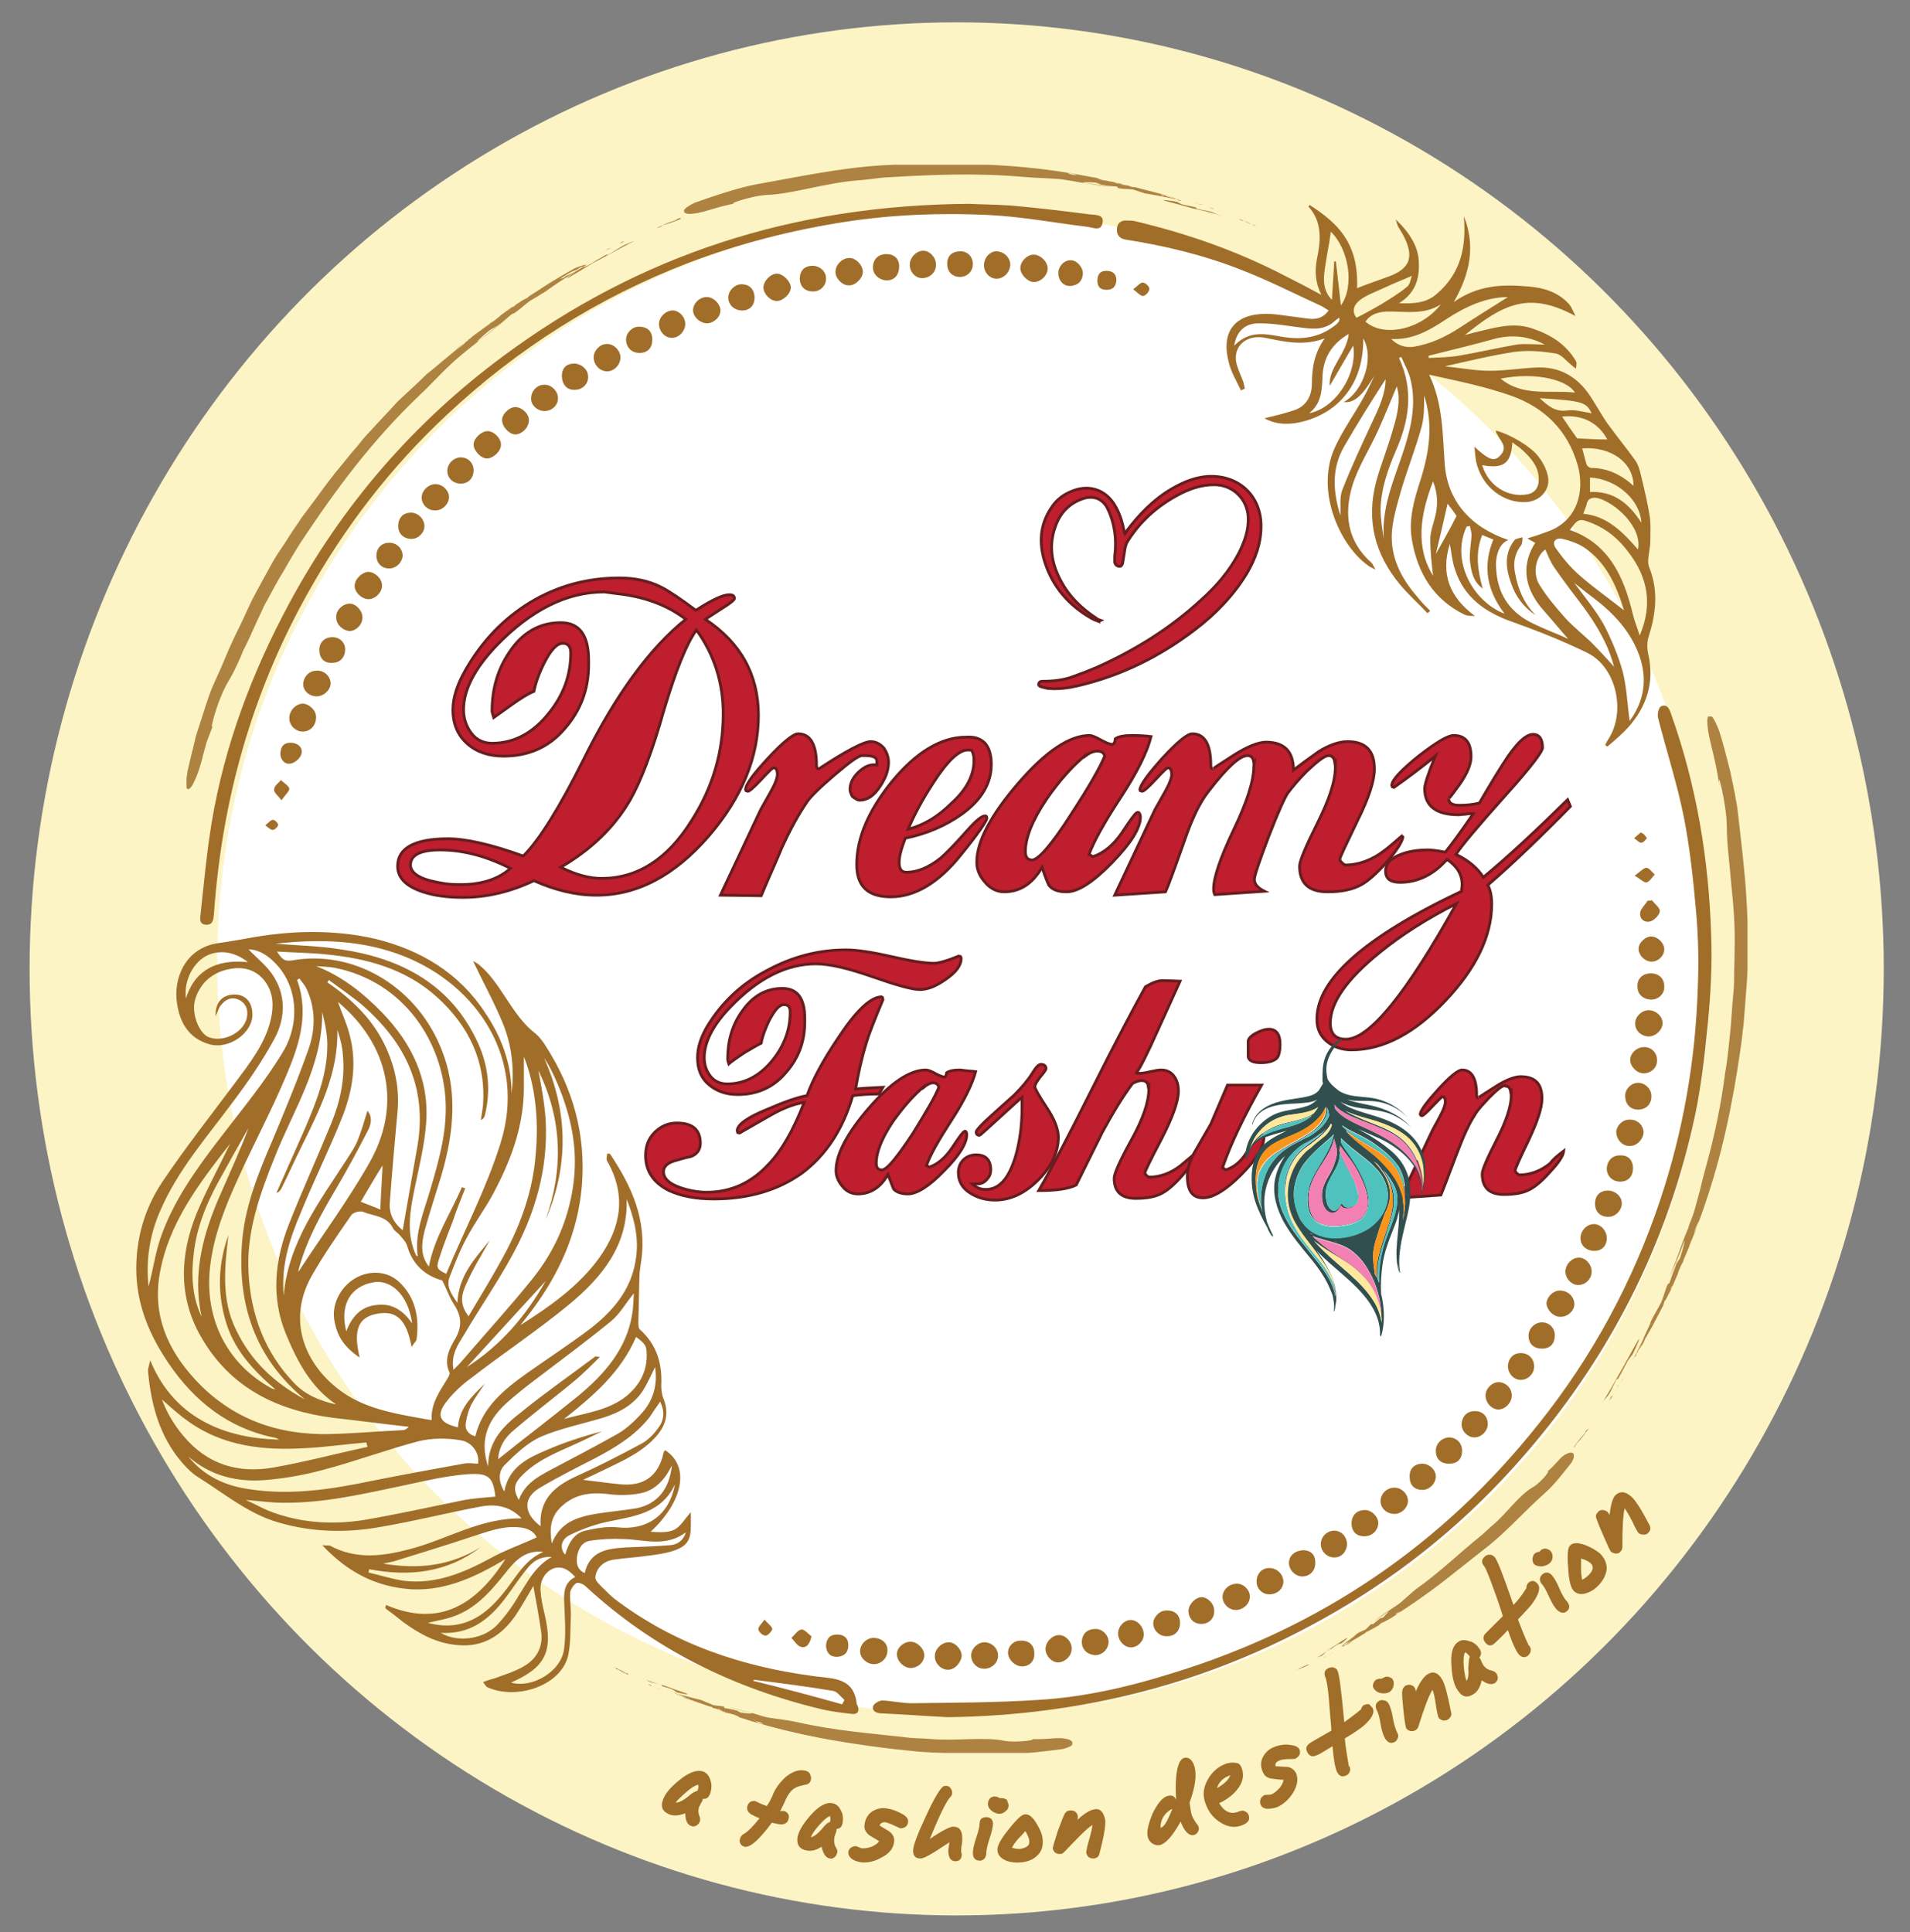 <?xml version="1.0" encoding="utf-8"?>
<!-- Generator: Adobe Illustrator 19.0.0, SVG Export Plug-In . SVG Version: 6.00 Build 0)  -->
<svg version="1.1" id="Layer_1" xmlns="http://www.w3.org/2000/svg" xmlns:xlink="http://www.w3.org/1999/xlink" x="0px" y="0px"
	 viewBox="0 0 342 346" style="enable-background:new 0 0 342 346;" xml:space="preserve">
<rect x="0" y="0" width="342" height="346" fill="#808080" stroke="none"/>
<style type="text/css">
	.st0{fill:#FCF4C5;}
	.st1{clip-path:url(#SVGID_2_);}
	.st2{clip-path:url(#SVGID_4_);fill:#FFFFFF;}
	.st3{clip-path:url(#SVGID_4_);fill:#A06E29;}
	.st4{opacity:0.85;clip-path:url(#SVGID_4_);}
	.st5{clip-path:url(#SVGID_6_);fill:#A06E29;}
	.st6{clip-path:url(#SVGID_8_);fill:#A06E29;}
	.st7{clip-path:url(#SVGID_10_);fill:#A06E29;}
	.st8{clip-path:url(#SVGID_12_);fill:#A06E29;}
	.st9{clip-path:url(#SVGID_14_);fill:#A06E29;}
	.st10{clip-path:url(#SVGID_4_);fill:#BE1E2D;}
	.st11{clip-path:url(#SVGID_4_);fill:none;stroke:#661D1E;stroke-width:0.5;stroke-miterlimit:10;}
	.st12{clip-path:url(#SVGID_4_);fill:#314F4E;}
	.st13{clip-path:url(#SVGID_4_);fill:#FEE89B;}
	.st14{clip-path:url(#SVGID_4_);fill:#50C2BE;}
	.st15{clip-path:url(#SVGID_4_);fill:#F8951D;}
	.st16{clip-path:url(#SVGID_4_);fill:#F280B3;}
</style>
<ellipse class="st0" cx="171.3" cy="173.5" rx="166" ry="169.5"/>
<g>
	<defs>
		<rect id="SVGID_1_" x="-34.7" y="-28" width="400" height="400"/>
	</defs>
	<clipPath id="SVGID_2_">
		<use xlink:href="#SVGID_1_"  style="overflow:visible;"/>
	</clipPath>
	<g class="st1">
		<defs>
			<rect id="SVGID_3_" x="-34.7" y="-28" width="400" height="400"/>
		</defs>
		<clipPath id="SVGID_4_">
			<use xlink:href="#SVGID_3_"  style="overflow:visible;"/>
		</clipPath>
		<path class="st2" d="M306.3,172.4c0,74.3-59.9,134.6-133.7,134.6S38.9,246.8,38.9,172.4S98.7,37.8,172.6,37.8
			S306.3,98.1,306.3,172.4"/>
		<path class="st3" d="M127.2,321.1c-0.3,0.8-0.7,1.1-1.3,1l-0.1,0.2c0,0.1-0.1,0.4-0.3,0.6c-0.1,0.3-0.2,0.5-0.3,0.6
			c-0.2,0.6-0.2,1.1,0,1.6c0.2,0.4,0.2,0.8,0.1,1.1c-0.1,0.3-0.3,0.5-0.6,0.7c-0.3,0.2-0.6,0.2-0.9,0.1c-0.7-0.2-1.1-1-1.1-2.3
			c-1,0.4-1.8,0.5-2.6,0.3c-1.4-0.5-1.9-1.3-1.4-2.7c0.4-1.1,1.3-2.2,2.9-3.5c1.7-1.4,3.1-1.9,4.2-1.6c0.7,0.2,1.2,0.8,1.4,1.6
			C127.5,319.6,127.4,320.3,127.2,321.1 M124.9,320.7l0.1-0.4c0.1-0.3,0.1-0.5,0-0.7c-0.5,0.1-1.2,0.5-2.1,1.3
			c-0.9,0.8-1.6,1.4-1.9,1.9c0.5,0,1.2-0.3,2.1-1C124,321,124.6,320.7,124.9,320.7"/>
		<path class="st3" d="M145.2,318.7c-0.1,0.5-0.4,0.8-1,0.9c-1,0.2-1.5,0.4-1.7,0.5c-0.8,0.4-1.3,1.1-1.8,2.1
			c-0.3,0.8-0.7,1.5-1,2.1c0.1,0,0.2,0,0.3,0c0.2,0,0.3,0,0.4,0c0.3,0.1,0.5,0.2,0.7,0.5c0.2,0.3,0.2,0.6,0.1,0.9
			c-0.1,0.6-0.6,1-1.3,1c-0.3,0-0.9-0.1-1.7-0.3c-2.3,3.1-3.9,4.5-4.9,4.3c-0.3-0.1-0.5-0.2-0.7-0.5c-0.2-0.3-0.2-0.6-0.1-0.9
			c0.1-0.4,0.3-0.7,0.7-0.9c0.7-0.4,1.6-1.3,2.8-2.8c-0.8-0.3-1.3-0.6-1.5-0.7c-0.6-0.4-0.8-0.8-0.7-1.4c0.1-0.3,0.2-0.6,0.5-0.8
			c0.3-0.2,0.6-0.2,0.8-0.2c0.1,0,0.3,0.1,0.5,0.2c0.2,0.1,0.8,0.4,1.7,0.7c0.5-0.7,0.9-1.5,1.2-2.3c0.5-1.1,1.3-2.1,2.3-3
			c1.2-0.9,2.3-1.3,3.5-1c0.3,0.1,0.6,0.3,0.7,0.5C145.2,318.1,145.3,318.4,145.2,318.7"/>
		<path class="st3" d="M150.9,326.3c-0.1,0.8-0.5,1.2-1.1,1.2l0,0.2c0,0.1-0.1,0.4-0.2,0.7c-0.1,0.3-0.2,0.5-0.2,0.7
			c-0.1,0.6,0,1.2,0.2,1.6c0.3,0.4,0.4,0.8,0.3,1.1c-0.1,0.3-0.2,0.6-0.5,0.8c-0.3,0.2-0.5,0.3-0.8,0.2c-0.7-0.1-1.2-0.8-1.5-2.1
			c-0.9,0.6-1.7,0.8-2.5,0.7c-1.4-0.2-2-1-1.8-2.4c0.2-1.1,1-2.4,2.3-3.9c1.5-1.7,2.8-2.4,3.9-2.2c0.7,0.1,1.3,0.6,1.6,1.4
			C150.9,324.7,151,325.5,150.9,326.3 M148.6,326.3l0.1-0.4c0-0.3,0-0.5-0.1-0.7c-0.5,0.2-1.1,0.7-1.9,1.6c-0.8,0.9-1.3,1.6-1.5,2.2
			c0.5-0.1,1.1-0.5,1.9-1.4C147.8,326.7,148.3,326.3,148.6,326.3"/>
		<path class="st3" d="M162.6,326.3c0,0.3-0.2,0.6-0.4,0.8c-0.3,0.2-0.6,0.3-0.9,0.3c-0.2,0-0.5-0.2-1.2-0.5
			c-0.6-0.3-1.2-0.5-1.6-0.6c-0.5,0-0.9,0.2-1,0.6c0.6,0.4,1.2,0.7,1.8,1.1c0.6,0.5,0.9,1.1,0.8,1.8c-0.1,1.1-0.8,2.1-2.2,2.8
			c-1.2,0.7-2.4,1-3.6,0.9c-0.6-0.1-1.1-0.2-1.6-0.5c-0.6-0.4-0.8-0.8-0.8-1.3c0-0.3,0.2-0.6,0.4-0.8c0.3-0.2,0.6-0.3,0.9-0.3
			c0.2,0,0.4,0.1,0.6,0.2c0.3,0.1,0.5,0.2,0.6,0.2c0.5,0,1.1-0.1,1.7-0.3c0.6-0.3,1.1-0.6,1.3-1c-0.6-0.4-1.2-0.7-1.8-1.1
			c-0.6-0.5-0.9-1.1-0.8-1.8c0.1-1,0.5-1.7,1.2-2.3c0.7-0.5,1.6-0.8,2.5-0.7c0.8,0.1,1.6,0.3,2.4,0.7
			C162.2,325.1,162.7,325.6,162.6,326.3"/>
		<path class="st3" d="M172.3,329.2c0,0.3,0,0.7-0.1,1.2c-0.1,0.5-0.1,0.9-0.1,1.2c0.1,0.2,0.1,0.4,0.1,0.6c0,0.3-0.1,0.6-0.3,0.8
			c-0.2,0.2-0.5,0.3-0.8,0.3c-0.9,0-1.3-0.7-1.3-1.9c0-0.3,0.1-0.8,0.2-1.5c-0.9,0.6-1.7,1.1-2.6,1.7c-1.3,0.8-2.1,1.2-2.6,1.2
			c-0.9,0-1.3-0.5-1.3-1.4c0-0.9,0.8-3,2.3-6.2c1.5-3.3,2.6-5,3.1-5.3c0.2-0.1,0.4-0.1,0.5-0.1c0.3,0,0.6,0.1,0.8,0.4
			c0.2,0.3,0.3,0.5,0.3,0.9c0,0.3-0.2,0.6-0.5,0.9c-0.6,0.7-1.8,3.1-3.5,7.3c2.2-1.5,3.6-2.2,4.2-2.2
			C171.8,327.1,172.3,327.8,172.3,329.2"/>
		<path class="st3" d="M177.8,326.5c0,0.6-0.2,1.5-0.6,2.7c-0.4,1.2-0.6,2.1-0.6,2.7c0,0.3-0.1,0.6-0.3,0.9
			c-0.2,0.2-0.5,0.4-0.8,0.4c-0.8,0-1.3-0.4-1.3-1.4c0-0.6,0.2-1.5,0.6-2.7c0.4-1.2,0.6-2,0.6-2.5c0-0.8,0.4-1.2,1.2-1.2
			c0.4,0,0.6,0.1,0.9,0.3C177.6,325.9,177.8,326.1,177.8,326.5 M180.6,323.2c0,0.4-0.1,0.8-0.5,1.1c-0.3,0.3-0.7,0.5-1.1,0.5
			c-0.5,0-1-0.2-1.4-0.5c-0.5-0.4-0.7-0.8-0.7-1.3c0-0.3,0.1-0.6,0.3-0.9c0.2-0.2,0.5-0.4,0.8-0.4c0.4,0,0.7,0.1,1,0.3
			c0.2,0,0.3,0,0.4,0c0.3,0,0.6,0.1,0.9,0.3C180.4,322.6,180.5,322.9,180.6,323.2"/>
		<path class="st3" d="M186.7,329.5c0.1,1.1-0.2,2.1-1,2.8c-0.7,0.7-1.7,1.1-2.9,1.2c-0.9,0.1-1.8,0-2.6-0.3c-1-0.4-1.5-1-1.6-1.8
			c-0.1-0.8,0.6-2.1,2-3.8c1.4-1.8,2.4-2.7,2.9-2.7c0.8-0.1,1.5,0.6,2.2,1.8C186.3,327.7,186.7,328.7,186.7,329.5 M184.3,329.7
			c0-0.5-0.3-1.1-0.7-1.8c-0.6,0.7-1,1.1-1.3,1.4c-0.5,0.6-0.9,1.1-1.1,1.6c0.4,0.1,0.9,0.2,1.4,0.2
			C183.8,330.9,184.4,330.5,184.3,329.7"/>
		<path class="st3" d="M197.9,325.9c0.1,0.9-0.2,2.9-1,5.9c-0.1,0.6-0.4,0.9-1,1c-0.3,0-0.6,0-0.9-0.2c-0.3-0.2-0.4-0.5-0.5-0.8
			c0-0.2,0.1-1,0.5-2.3c0.4-1.4,0.6-2.3,0.6-2.7c-1.1,0.7-2.7,2.4-5,4.8c-0.2,0.2-0.4,0.4-0.7,0.4c-0.3,0-0.6,0-0.9-0.2
			c-0.3-0.2-0.4-0.5-0.5-0.8c0-0.2,0.3-1.2,0.9-3.1c0.7-1.9,1.1-2.9,1.3-3.2c0.2-0.3,0.5-0.5,0.9-0.5c0.3,0,0.6,0,0.9,0.2
			c0.3,0.2,0.4,0.5,0.5,0.8c0,0.2,0,0.5-0.1,0.7c1.3-1.2,2.3-1.8,3.1-1.9C196.9,323.8,197.6,324.4,197.9,325.9"/>
		<path class="st3" d="M213.9,316.4c0.4,1.5,0.1,3.7-0.9,6.4c0.1,0.7,0.2,1.4,0.3,1.9c0.1,0.5,0.4,1,0.7,1.5
			c0.4,0.5,0.6,0.8,0.6,0.9c0.1,0.3,0.1,0.6-0.1,0.9c-0.1,0.3-0.4,0.5-0.7,0.6c-0.9,0.2-1.7-0.6-2.4-2.4c-1.4,2.5-2.6,3.9-3.7,4.2
			c-0.5,0.1-0.9,0-1.4-0.3c-0.4-0.3-0.7-0.7-0.8-1.2c-0.2-0.9,0.1-2.3,0.9-4.2c0.9-1.8,1.8-2.9,2.7-3.1c0.7-0.2,1.2,0,1.5,0.7
			c-0.1-1.4-0.1-2.8,0-4.1c0.2-2.1,0.7-3.2,1.4-3.4C212.9,314.6,213.5,315.1,213.9,316.4 M209.9,324l-0.2,0
			c-1.3,0.8-1.9,1.9-1.9,3.3c0.4-0.1,0.8-0.5,1.2-1.3C209.3,325.4,209.6,324.7,209.9,324"/>
		<path class="st3" d="M222.4,316.8c0.4,1.2,0.1,2.5-0.9,3.7c-0.8,1-1.9,1.8-3.2,2.4c0.9,1.5,2,2,3.2,1.6c0.1,0,0.2-0.1,0.3-0.1
			c0.2-0.1,0.3-0.1,0.3-0.1c0.3-0.1,0.6-0.1,0.9,0.1c0.3,0.1,0.5,0.4,0.6,0.7c0.3,0.8-0.2,1.4-1.3,1.8c-1.4,0.5-2.7,0.2-4-0.7
			c-1.2-0.8-2-1.9-2.5-3.4c-0.5-1.4-0.3-2.8,0.5-4.2s1.9-2.3,3.3-2.8c0.7-0.2,1.3-0.2,1.8-0.1C221.8,315.7,222.2,316.1,222.4,316.8
			 M220.3,317.9c-1.2,0.4-2,1.1-2.4,2.3C219.2,319.5,220,318.7,220.3,317.9"/>
		<path class="st3" d="M232.7,313.3c0.1,0.3,0.1,0.6,0,0.9c-0.1,0.3-0.4,0.5-0.7,0.7c-0.1,0.1-0.6,0.1-1.3,0.1
			c-0.7,0-1.3,0.1-1.7,0.3c-0.5,0.2-0.7,0.5-0.6,1c0.7,0,1.4,0.1,2.1,0.1c0.8,0.1,1.3,0.6,1.6,1.2c0.4,1,0.2,2.2-0.6,3.5
			c-0.8,1.2-1.7,2-2.8,2.5c-0.6,0.2-1.1,0.3-1.7,0.3c-0.7,0-1.1-0.3-1.3-0.8c-0.1-0.3-0.1-0.6,0-0.9c0.1-0.3,0.3-0.5,0.6-0.7
			c0.2-0.1,0.4-0.1,0.7-0.1c0.3,0,0.5,0,0.7-0.1c0.5-0.2,0.9-0.6,1.4-1.1c0.4-0.5,0.7-1,0.7-1.5c-0.7,0-1.4-0.1-2.1-0.2
			c-0.8-0.1-1.3-0.5-1.6-1.2c-0.4-0.9-0.4-1.8,0-2.6c0.4-0.8,1-1.4,1.9-1.8c0.7-0.3,1.5-0.5,2.4-0.5
			C231.7,312.5,232.4,312.7,232.7,313.3"/>
		<path class="st3" d="M245.8,305.9c0.4,0.8-0.2,1.9-1.7,3.2c-0.5,0.4-1.6,1.2-3.3,2.2c0.1,1.4,0.4,3,0.7,4.9l0.1,0.1
			c0.2,0.3,0.2,0.6,0.1,0.9c-0.1,0.3-0.3,0.6-0.6,0.7c-0.7,0.4-1.3,0.2-1.7-0.6c-0.3-0.6-0.6-2.1-0.8-4.6c-1.5,0.9-2.4,1.5-2.8,1.6
			c-0.8,0.4-1.3,0.2-1.7-0.5c-0.4-0.7-0.2-1.2,0.5-1.7c0.8-0.5,2.1-1.2,3.8-2.2c-0.1-1.7-0.3-3.3-0.4-5c-0.2-2.7-0.5-4.2-0.7-4.6
			c-0.3-0.7-0.1-1.3,0.6-1.6c0.3-0.1,0.6-0.2,0.9-0.1c0.3,0.1,0.6,0.3,0.7,0.6c0.3,0.6,0.7,3.7,1.2,9.2c0.8-0.6,1.8-1.3,3-2.3
			c0.1-0.4,0.3-0.7,0.6-0.8c0.3-0.1,0.6-0.2,0.9-0.1C245.4,305.5,245.7,305.7,245.8,305.9"/>
		<path class="st3" d="M249.4,300.8c0.2,0.3,0.2,0.7,0.1,1.2c-0.1,0.4-0.4,0.8-0.7,1c-0.4,0.2-0.9,0.3-1.5,0.2
			c-0.6-0.1-1-0.4-1.3-0.8c-0.2-0.3-0.2-0.6-0.1-0.9c0.1-0.3,0.3-0.6,0.5-0.7c0.3-0.2,0.7-0.2,1-0.2c0.1-0.1,0.2-0.1,0.4-0.2
			c0.3-0.2,0.6-0.2,0.9-0.1C249,300.4,249.3,300.5,249.4,300.8 M248.6,305c0.3,0.5,0.6,1.4,0.8,2.6c0.2,1.2,0.5,2.1,0.8,2.7
			c0.2,0.3,0.2,0.6,0.1,0.9c-0.1,0.3-0.3,0.6-0.5,0.7c-0.7,0.4-1.3,0.2-1.8-0.6c-0.3-0.5-0.6-1.4-0.8-2.6c-0.2-1.2-0.4-2-0.7-2.5
			c-0.3-0.7-0.2-1.2,0.4-1.6c0.3-0.2,0.6-0.2,0.9-0.1C248.1,304.5,248.4,304.7,248.6,305"/>
		<path class="st3" d="M258.2,300.7c0.5,0.8,1,2.7,1.6,5.8c0.2,0.6,0,1-0.5,1.4c-0.3,0.2-0.6,0.2-0.9,0.2c-0.3-0.1-0.6-0.2-0.8-0.5
			c-0.1-0.2-0.3-0.9-0.5-2.3c-0.2-1.4-0.4-2.3-0.6-2.7c-0.7,1.1-1.5,3.3-2.5,6.5c-0.1,0.3-0.2,0.5-0.5,0.7c-0.3,0.2-0.6,0.2-0.9,0.2
			c-0.3-0.1-0.6-0.2-0.8-0.5c-0.1-0.2-0.3-1.2-0.5-3.2c-0.2-2-0.3-3.1-0.2-3.5c0-0.4,0.2-0.6,0.5-0.9c0.3-0.2,0.6-0.2,0.9-0.2
			c0.3,0.1,0.6,0.2,0.8,0.5c0.1,0.2,0.2,0.4,0.2,0.7c0.7-1.6,1.4-2.6,2-3C256.5,299.2,257.4,299.4,258.2,300.7"/>
		<path class="st3" d="M264.8,295.1c0.5,0.6,0.5,1.2,0.1,1.7l0.1,0.2c0.1,0.1,0.2,0.3,0.3,0.6c0.1,0.3,0.3,0.5,0.3,0.6
			c0.4,0.5,0.8,0.8,1.3,0.9c0.5,0.1,0.8,0.3,1,0.5c0.2,0.3,0.3,0.6,0.3,0.9c0,0.3-0.2,0.6-0.4,0.8c-0.6,0.5-1.5,0.3-2.5-0.4
			c-0.2,1-0.6,1.8-1.2,2.3c-1.2,0.9-2.2,0.8-3-0.4c-0.7-0.9-1.1-2.4-1.2-4.4c-0.2-2.2,0.2-3.7,1.1-4.3c0.6-0.5,1.3-0.5,2.1-0.2
			C263.7,294,264.3,294.4,264.8,295.1 M263.2,296.7l-0.3-0.4c-0.2-0.2-0.4-0.4-0.6-0.4c-0.2,0.4-0.3,1.3-0.2,2.5
			c0.1,1.2,0.3,2.1,0.5,2.6c0.3-0.4,0.4-1.2,0.3-2.3C263,297.6,263,296.9,263.2,296.7"/>
		<path class="st3" d="M275.3,283.6c0.6,0.7,0.3,1.8-0.9,3.5c-0.4,0.6-1.3,1.5-2.6,2.9c0.5,1.3,1.1,2.9,1.9,4.6l0.1,0.1
			c0.2,0.2,0.3,0.5,0.3,0.8c0,0.4-0.2,0.6-0.4,0.9c-0.6,0.5-1.2,0.5-1.8-0.2c-0.4-0.5-1.1-1.9-1.9-4.3c-1.2,1.3-2,2-2.3,2.3
			c-0.6,0.6-1.2,0.6-1.7,0c-0.5-0.6-0.5-1.2,0-1.7c0.7-0.7,1.7-1.7,3.1-3.1c-0.5-1.6-1-3.1-1.6-4.7c-0.9-2.5-1.5-4-1.8-4.3
			c-0.5-0.6-0.4-1.2,0.2-1.7c0.2-0.2,0.5-0.3,0.9-0.3c0.3,0,0.6,0.2,0.8,0.4c0.5,0.5,1.6,3.4,3.4,8.6c0.7-0.7,1.5-1.7,2.3-3
			c0-0.4,0.1-0.7,0.4-1c0.2-0.2,0.5-0.3,0.9-0.3C274.8,283.2,275.1,283.3,275.3,283.6"/>
		<path class="st3" d="M277.6,277.7c0.3,0.3,0.4,0.7,0.4,1.1c0,0.5-0.2,0.8-0.5,1.1c-0.3,0.3-0.8,0.5-1.4,0.6
			c-0.6,0-1.1-0.1-1.4-0.4c-0.2-0.2-0.3-0.5-0.3-0.9c0-0.3,0.1-0.6,0.3-0.9c0.3-0.3,0.6-0.4,0.9-0.4c0.1-0.1,0.2-0.2,0.3-0.3
			c0.2-0.2,0.5-0.3,0.9-0.3C277.1,277.4,277.4,277.5,277.6,277.7 M277.8,282c0.4,0.4,0.9,1.2,1.4,2.4c0.5,1.2,1,2,1.4,2.4
			c0.2,0.2,0.3,0.5,0.4,0.8c0,0.3-0.1,0.6-0.3,0.8c-0.6,0.6-1.2,0.5-1.9-0.1c-0.4-0.4-0.9-1.2-1.4-2.3c-0.5-1.1-0.9-1.9-1.3-2.3
			c-0.5-0.6-0.5-1.2,0-1.7c0.2-0.2,0.5-0.4,0.9-0.4C277.3,281.6,277.6,281.8,277.8,282"/>
		<path class="st3" d="M286.5,278.2c0.8,0.8,1.2,1.7,1.2,2.7c-0.1,1-0.5,1.9-1.3,2.8c-0.6,0.7-1.3,1.2-2.1,1.5
			c-1,0.4-1.8,0.3-2.4-0.2c-0.6-0.5-1-1.9-1.1-4.2c-0.2-2.2-0.1-3.6,0.3-4c0.5-0.6,1.5-0.6,2.8-0.1
			C284.9,277.1,285.8,277.6,286.5,278.2 M284.8,279.9c-0.4-0.3-0.9-0.6-1.7-0.8c0,0.9,0,1.6,0,1.9c0,0.8,0.1,1.4,0.2,1.9
			c0.4-0.2,0.8-0.5,1.2-0.9C285.3,281.2,285.4,280.5,284.8,279.9"/>
		<path class="st3" d="M292.1,268c0.7,0.6,1.8,2.3,3.2,5c0.3,0.5,0.3,1-0.1,1.4c-0.2,0.3-0.5,0.4-0.8,0.4c-0.3,0-0.6,0-0.9-0.2
			c-0.2-0.1-0.6-0.8-1.2-2.1c-0.6-1.2-1.1-2-1.4-2.4c-0.3,1.3-0.4,3.6-0.4,6.9c0,0.3-0.1,0.6-0.3,0.8c-0.2,0.3-0.5,0.4-0.8,0.4
			c-0.3,0-0.6-0.1-0.9-0.3c-0.2-0.1-0.6-1.1-1.4-2.9c-0.8-1.8-1.2-2.9-1.3-3.2c-0.1-0.4,0-0.7,0.3-1c0.2-0.3,0.5-0.4,0.8-0.4
			c0.3,0,0.6,0.1,0.9,0.3c0.2,0.2,0.3,0.4,0.4,0.6c0.2-1.7,0.5-2.9,1-3.5C290,267,291,267,292.1,268"/>
		<g class="st4">
			<g>
				<defs>
					<rect id="SVGID_5_" x="33.4" y="38.8" width="89.4" height="102.6"/>
				</defs>
				<clipPath id="SVGID_6_">
					<use xlink:href="#SVGID_5_"  style="overflow:visible;"/>
				</clipPath>
				<path class="st5" d="M111.9,43.1c-0.4,0.2-0.9,0.4-1.3,0.6c0.2-0.1,0.4-0.2,0.7-0.2C111.6,43.4,111.7,43.2,111.9,43.1"/>
				<path class="st5" d="M109.4,44.3c-0.1,0-0.2,0.1-0.2,0.1c-0.1,0-0.1,0.1-0.2,0.1L109.4,44.3z"/>
				<path class="st5" d="M107.3,45.4c0.4-0.2,0.8-0.4,1.1-0.6C108,45,107.7,45.2,107.3,45.4"/>
				<path class="st5" d="M109,44.6C108.9,44.6,108.8,44.6,109,44.6l0-0.1c-0.2,0.1-0.4,0.2-0.7,0.4C108.6,44.7,108.8,44.7,109,44.6"
					/>
				<path class="st5" d="M109,44.6c0.2,0,0.4-0.1,0.4-0.1C109.4,44.5,109.2,44.5,109,44.6"/>
				<path class="st5" d="M108.9,45.6c-0.2,0.1-0.3-0.1-0.7,0.2c-0.5,0.3-1,0.6-1.4,0.8c-0.4,0.3-0.9,0.6-1.3,0.8
					c-0.4,0.3-1.2,0.4-1.6,0.7c-1,0.6-3.4,2.4-1.9,1.5c2.3-1.3,3.7-2.3,5.7-3.3c1.7-0.9,3.3-1.8,5-2.7c0.5-0.2,0.9-0.5,1.4-0.7
					c-0.6,0.3-1.2,0.5-1.9,0.8C111.2,44.1,110.2,44.9,108.9,45.6"/>
				<path class="st5" d="M121.5,39.1c-0.2,0.1-0.7,0.4-0.7,0.4c-1.1,0.3-2.1,0.8-3.2,1.3c0.2,0,0.3-0.1,0.5-0.1
					c0.6-0.3,0.6-0.4,0.1-0.2c1.3-0.4,2.5-0.8,3.7-1.3C121.9,39.1,121.9,39,121.5,39.1"/>
				<path class="st5" d="M122.7,38.8c-0.2,0.1-0.5,0.2-0.7,0.3c0,0,0,0,0,0C122.3,39,122.5,38.9,122.7,38.8L122.7,38.8z"/>
				<path class="st5" d="M102.8,48.1c-1.4,0.8-2.8,1.6-4.1,2.4c-1.3,0.8-2.6,1.7-3.9,2.5c-0.2,0.2-0.3,0.3-0.5,0.4
					c-0.2,0.1-0.4,0.2-0.6,0.3c-0.4,0.2-0.7,0.5-1.1,0.7c-0.1,0.1-0.3,0.2-0.4,0.3l0,0c-0.2,0.2-0.1,0.1,0,0.1
					c0.2-0.1,0.3-0.1,0.4-0.2c-0.1,0-0.3,0.1-0.4,0.2c-0.2,0.1-0.4,0.2-0.6,0.3c-0.3,0.3-0.6,0.5-1,0.8c0.4-0.3,0.7-0.6,1-0.8
					c0.2-0.1,0.4-0.3,0.6-0.4c0.1,0,0.1-0.1,0.2-0.1c-0.9,0.5-1.6,1.1-2.5,1.7c-0.2,0.1-0.4,0.3-0.5,0.4c-0.6,0.5-1.1,0.9-1.5,1.1
					c-0.1,0.1-0.3,0.2-0.4,0.3l0.1,0c-0.1,0-0.1,0.1-0.2,0.1c-0.6,0.4-1.2,0.9-1.8,1.3c-0.4,0.3-0.7,0.7-1.1,1c0,0-0.3,0.2-0.5,0.2
					c-0.1,0.2-0.3,0.4-0.6,0.6c0.4-0.2,0.7-0.4,1-0.6c0.5-0.2,0.7-0.9,1.4-1.1c-0.6,0.2-0.9,0.8-1.4,1.1c-0.3,0.2-0.6,0.4-1,0.6
					c-0.5,0.5-1.3,1.1-1.9,1.5c0.6-0.7,1.3-1.1,1.9-1.5c0.3-0.2,0.4-0.5,0.6-0.6c0.2-0.1,0.5-0.2,0.5-0.2c0.4-0.4,0.8-0.7,1.1-1
					c-1.2,0.8-2.3,1.9-3.5,2.8c-1,0.8-1.9,1.6-2.8,2.3l-1.4,1.2L76.4,67c-1.7,1.7-3.5,3.3-5.2,4.9c-1.6,1.8-3.3,3.5-4.9,5.3
					c-0.9,0.9-1.6,1.8-2.4,2.8C63,81,62.2,82,61.4,83c-1.8,2.1-3.4,4.3-5,6.5c-0.8,1.1-1.6,2.1-2.4,3.2c-0.7,1.1-1.5,2.2-2.2,3.3
					c-0.7,1.1-1.4,2.2-2.1,3.2c-0.7,1.1-1.3,2.2-1.9,3.3c-0.6,1.1-1.2,2.2-1.8,3.3c-0.3,0.6-0.6,1.1-0.9,1.7l-0.8,1.7
					c-1,2.3-2.2,4.5-3.2,6.8c-1,2.4-2,4.7-3.1,7.1c-0.8,1.9-1.6,4.7-2.5,7.4c-0.2,0.7-0.5,1.4-0.6,2.1c-0.2,0.7-0.3,1.4-0.5,2
					c-0.3,1.3-0.6,2.5-0.8,3.4c-0.9,5.2,0.8,2.8,0.9,2.5c0.8-1.5,1.2-2.8,1.7-4.6c0.2-0.9,0.5-1.9,0.8-3c0.4-1.1,0.9-2.4,1.5-3.9
					c-0.8,2.1-0.7,1.2-0.2-0.6c0.5-1.8,1.5-4.6,2.6-6.4c0.8-1.3,1.5-2.8,2.2-4.4c0.2-0.4,0.3-0.8,0.5-1.2c0.2-0.4,0.4-0.8,0.6-1.2
					c0.4-0.8,0.8-1.7,1.2-2.6c0.4-0.9,0.8-1.8,1.2-2.6c0.4-0.9,0.8-1.8,1.3-2.6c0.9-1.7,1.8-3.4,2.8-5c0.9-1.6,1.9-3.3,3.1-5.2
					c6.3-9.5,12.7-18.2,21.4-26.5c1.2-1.1,2.2-2.2,3.2-3.2c1-1,2-2,3-2.9c1.5-1.3,3.1-2.6,4.4-3.6c2-1.5,3.7-2.9,5.3-4.2
					c-1.8,1.4-3.2,2.5-5.2,4.1c-1.4,1,0.8-1,1.7-1.7c0.4-0.3,1.1-0.6,1.5-0.9c0.9-0.6,1.6-1.3,2.5-2c0.4-0.3,0.5-0.1,0.6-0.3
					c1.3-0.9,2.1-1.8,3-2.3c0.7-0.4,1.2-0.7,1.8-1.1c0.4-0.2,0.7-0.4,1.1-0.7c0.2-0.2,0.5-0.3,0.7-0.5c-0.2,0.1-0.3,0-0.5,0
					c0.4-0.2,0.9-0.5,1.2-0.7c-0.4,0.2-0.9,0.5-1.2,0.7c0.1,0,0.2,0.1,0.5,0c1.7-1.2,3.7-2.4,5.6-3.6l0,0c-1.1,0.7-2.2,1.3-3.5,1.8
					c0.5-0.2,0.5-0.1-0.1,0.2l-0.5,0.1c1-0.6,1.9-1.3,3-1.6c0,0,0.4-0.3,0.6-0.4c0.3-0.2,0.4-0.1,0.5-0.1c0.2-0.1,0.4-0.3,0.7-0.4
					C104.3,47.4,102.8,48.1,102.8,48.1"/>
				<path class="st5" d="M91.5,55.2c0.1-0.1,0.3-0.2,0.5-0.4c-0.7,0.4-1.4,1-2.1,1.5C90.4,56.1,90.9,55.6,91.5,55.2"/>
			</g>
		</g>
		<g class="st4">
			<g>
				<defs>
					<rect id="SVGID_7_" x="109.8" y="298.4" width="82.2" height="15.5"/>
				</defs>
				<clipPath id="SVGID_8_">
					<use xlink:href="#SVGID_7_"  style="overflow:visible;"/>
				</clipPath>
				<path class="st6" d="M116,301.6l0.8,0.4c-0.1-0.1-0.2-0.2-0.4-0.3C116.2,301.6,116.1,301.6,116,301.6"/>
				<path class="st6" d="M117.4,302.3c0,0,0.1,0,0.1,0.1c0,0,0.1,0,0.1,0L117.4,302.3z"/>
				<path class="st6" d="M118.8,302.8c-0.2-0.1-0.5-0.2-0.7-0.3C118.3,302.6,118.5,302.7,118.8,302.8"/>
				<path class="st6" d="M117.8,302.3C117.8,302.4,117.9,302.4,117.8,302.3L117.8,302.3c0.1,0.1,0.2,0.2,0.4,0.2
					C118,302.4,117.9,302.4,117.8,302.3"/>
				<path class="st6" d="M117.8,302.3c-0.1-0.1-0.2-0.1-0.2-0.2C117.6,302.2,117.7,302.2,117.8,302.3"/>
				<path class="st6" d="M118.4,301.7c0.1,0,0,0.2,0.3,0.3c0.7,0.2,1.2,0.3,1.8,0.6c0.3,0.1,0.6,0.5,0.9,0.5
					c0.7,0.2,2.4,0.5,1.4,0.1c-1.5-0.5-2.4-0.8-3.7-1.3c-1.1-0.3-2.1-0.6-3.2-1c-0.3-0.1-0.6-0.3-0.8-0.4c0.4,0.2,0.7,0.4,1.1,0.6
					C116.8,301.4,117.5,301.4,118.4,301.7"/>
				<path class="st6" d="M110.4,298.9c0.1,0,0.4,0.1,0.4,0.1c0.5,0.4,1.2,0.7,1.8,0.9l-0.2-0.2c-0.4-0.2-0.4-0.1-0.1,0.1
					c-0.7-0.5-1.3-0.8-2-1.1C110.2,298.7,110.2,298.8,110.4,298.9"/>
				<path class="st6" d="M109.8,298.5c0.1,0.1,0.3,0.1,0.4,0.2l0,0C110.1,298.6,109.9,298.5,109.8,298.5L109.8,298.5z"/>
				<path class="st6" d="M121.8,303.7c1.8,0.7,3.6,1.3,5.3,1.9c0.1,0,0.3,0,0.4,0.1c0.1,0.1,0.2,0.2,0.4,0.2l0.7,0.2
					c0.1,0,0.2,0,0.3,0.1l0,0c0.1,0,0.1,0,0-0.1c-0.1-0.1-0.2-0.1-0.2-0.2c0.1,0,0.1,0.1,0.2,0.2c0.1,0.1,0.2,0.1,0.4,0.2
					c0.2,0.1,0.5,0.1,0.7,0.2c-0.3-0.1-0.5-0.1-0.7-0.2c-0.1,0-0.3-0.1-0.4-0.1l-0.1,0c0.6,0.2,1.1,0.4,1.7,0.6
					c0.1,0,0.3,0.1,0.4,0.1c0.4,0.1,0.8,0.2,1.1,0.4l0.3,0.1c0,0,0,0-0.1,0c0,0,0.1,0,0.1,0.1c0.4,0.1,0.9,0.3,1.3,0.4
					c0.3,0,0.6,0.1,0.9,0.1c0,0,0.2,0.1,0.3,0.2c0.1,0,0.3,0,0.5,0c-0.2-0.1-0.4-0.3-0.6-0.4c-0.3-0.2-0.7,0-1-0.3
					c0.3,0.3,0.7,0.1,1,0.3c0.2,0.1,0.4,0.2,0.6,0.4c0.4,0.1,0.9,0.2,1.4,0.5c-0.6,0-1-0.2-1.4-0.5c-0.2,0-0.4,0-0.5,0
					c-0.1-0.1-0.3-0.2-0.3-0.2c-0.3,0-0.6-0.1-0.9-0.1c0.8,0.3,1.7,0.5,2.6,0.8c5.7,1.6,11,2.7,17.1,3.6c3.3,0.5,6.4,0.9,9.5,1.2
					c6.2,0.7,11.9,0.3,18.3,0.5c2.4,0.1,6.9-0.5,9.2-0.8c3.1-0.8,1.3-1.6,1.1-1.7c-2-0.6-3.4,0.1-7.3-0.1c2.7,0-1.9,0.8-4.4,0.3
					c-3.6-0.7-8.7,0.1-13.1-0.3c-1.1-0.1-2.3-0.1-3.6-0.2c-6.8-0.8-13.2-1.2-20.2-2.8c-1.9-0.4-3.6-0.6-5.1-0.8
					c-1.2-0.2-2.3-0.7-3.3-0.9c-1.5-0.4-2.7-0.7-3.9-1c1.3,0.4,2.3,0.6,3.8,1c1,0.3-0.8,0.1-1.5,0c-0.3,0-0.7-0.4-1-0.4
					c-0.6-0.2-1.2-0.3-1.9-0.4c-0.3,0-0.2-0.3-0.3-0.3c-0.9-0.2-1.7-0.1-2.2-0.4c-0.4-0.2-0.8-0.3-1.2-0.5c-0.2-0.1-0.5-0.2-0.7-0.3
					c-0.2,0-0.3-0.1-0.5-0.1c0.1,0.1,0.1,0.2,0.1,0.3c-0.2-0.1-0.6-0.3-0.8-0.4c0.2,0.1,0.6,0.3,0.8,0.4c0-0.1,0-0.2-0.1-0.3
					c-1.2-0.3-2.6-0.7-3.8-1l0,0c0.7,0.3,1.4,0.5,2.1,1c-0.3-0.2-0.2-0.2,0.1-0.1l0.2,0.2c-0.7-0.2-1.3-0.4-1.9-0.8
					c0,0-0.3-0.1-0.4-0.1c-0.2-0.1-0.2-0.2-0.2-0.3c-0.1,0-0.3-0.1-0.4-0.1C120.9,303.2,121.8,303.7,121.8,303.7"/>
				<path class="st6" d="M129.3,306.4c-0.1,0-0.2-0.1-0.4-0.1l1.4,0.5C130.2,306.6,129.7,306.5,129.3,306.4"/>
			</g>
		</g>
		<g class="st4">
			<g>
				<defs>
					<rect id="SVGID_9_" x="232.1" y="260.1" width="49.7" height="39"/>
				</defs>
				<clipPath id="SVGID_10_">
					<use xlink:href="#SVGID_9_"  style="overflow:visible;"/>
				</clipPath>
				<path class="st7" d="M236.9,296.9l0.6-0.3c-0.1,0-0.2,0.1-0.3,0.1C237,296.8,237,296.9,236.9,296.9"/>
				<polygon class="st7" points="238,296.4 238.1,296.3 238.2,296.3 				"/>
				<path class="st7" d="M238.9,295.8c-0.2,0.1-0.3,0.2-0.5,0.3C238.6,296,238.8,295.9,238.9,295.8"/>
				<path class="st7" d="M238.1,296.2C238.2,296.2,238.3,296.2,238.1,296.2L238.1,296.2l0.3-0.1
					C238.3,296.1,238.2,296.2,238.1,296.2"/>
				<path class="st7" d="M238.1,296.2c-0.1,0-0.2,0-0.2,0C238,296.2,238.1,296.2,238.1,296.2"/>
				<path class="st7" d="M238,295.3c0.1-0.1,0.2,0.1,0.3,0c0.4-0.3,0.8-0.6,1.2-0.8c0.2-0.2,0.6-0.1,0.8-0.3
					c0.4-0.3,1.4-1.2,0.7-0.8c-1,0.6-1.6,1.1-2.5,1.6c-0.7,0.5-1.4,1-2.1,1.5c-0.2,0.1-0.4,0.2-0.6,0.3c0.3-0.1,0.6-0.2,0.9-0.3
					C237.1,296.2,237.4,295.7,238,295.3"/>
				<path class="st7" d="M232.7,298.9c0.1-0.1,0.3-0.2,0.3-0.2c0.5-0.1,1-0.4,1.4-0.6l-0.3,0c-0.3,0.1-0.3,0.2,0,0.1
					c-0.6,0.1-1.1,0.4-1.6,0.7C232.5,298.9,232.5,299,232.7,298.9"/>
				<path class="st7" d="M232.1,299c0.1-0.1,0.2-0.1,0.3-0.2l0,0C232.3,298.9,232.2,299,232.1,299L232.1,299z"/>
				<path class="st7" d="M240.9,294.5c1.3-0.7,2.5-1.4,3.6-2.1c0.1-0.1,0.1-0.2,0.2-0.2c0.1,0,0.2-0.1,0.3-0.1l0.5-0.3l0.2-0.1l0,0
					c0.1-0.1,0-0.1,0-0.1c-0.1,0-0.2,0-0.2,0c0,0,0.1,0,0.2,0c0.1,0,0.2-0.1,0.3-0.1c0.1-0.1,0.3-0.2,0.5-0.3
					c-0.2,0.1-0.3,0.2-0.5,0.3l-0.3,0.2l-0.1,0.1c0.4-0.2,0.8-0.5,1.2-0.7c0.1-0.1,0.2-0.1,0.2-0.2c0.3-0.2,0.5-0.4,0.7-0.4l0.2-0.1
					c0,0,0,0-0.1,0c0,0,0.1,0,0.1,0l0.9-0.5c0.2-0.2,0.3-0.3,0.5-0.5c0,0,0.2,0,0.3,0c0-0.1,0.1-0.2,0.2-0.3c-0.2,0-0.4,0.1-0.5,0.1
					c-0.3,0-0.3,0.5-0.6,0.4c0.4,0,0.4-0.4,0.6-0.4c0.2,0,0.3-0.1,0.5-0.1c0.2-0.2,0.6-0.4,0.9-0.5c-0.3,0.3-0.6,0.4-0.9,0.5
					c-0.1,0.1-0.2,0.2-0.2,0.3c-0.1,0-0.3,0-0.3,0c-0.2,0.2-0.3,0.3-0.5,0.5c0.6-0.3,1.1-0.7,1.7-1.1c3.7-2.4,7-4.8,10.6-7.7
					c1-0.8,1.9-1.5,2.9-2.3c0.9-0.7,1.9-1.5,2.8-2.2c3.6-3,6.4-6.2,10-9.4c1.4-1.2,3.5-3.9,4.6-5.3c1.2-2.1-0.4-1.8-0.5-1.7
					c-1.6,0.5-1.9,1.8-4.2,3.6c1.5-1.3-0.5,1.5-2.2,2.5c-2.5,1.4-4.6,4.6-7.2,6.8c-0.6,0.5-1.3,1.2-2,1.8c-4,3.2-7.4,6.6-11.8,9.7
					c-1.1,0.9-2,1.8-3,2.6c-0.7,0.5-1.5,1-2.1,1.4c-0.9,0.6-1.7,1.2-2.4,1.8c0.8-0.6,1.5-1.1,2.4-1.7c0.6-0.4-0.3,0.5-0.7,0.9
					c-0.2,0.2-0.6,0.1-0.7,0.3c-0.4,0.3-0.7,0.6-1.1,0.9c-0.2,0.2-0.3-0.1-0.3,0c-0.6,0.4-0.9,1-1.3,1.1c-0.3,0.1-0.6,0.3-0.9,0.4
					c-0.2,0.1-0.3,0.2-0.5,0.3l-0.3,0.3c0.1,0,0.2,0.1,0.3,0.1c-0.2,0.1-0.4,0.2-0.6,0.3c0.2-0.1,0.4-0.2,0.6-0.3
					c-0.1-0.1-0.2-0.1-0.3-0.1c-0.7,0.6-1.6,1.2-2.4,1.8l0,0c0.5-0.3,1-0.6,1.6-0.7c-0.3,0.1-0.3,0,0-0.1l0.3,0
					c-0.4,0.3-0.8,0.6-1.3,0.7c0,0-0.2,0.2-0.2,0.2c-0.2,0.1-0.2,0-0.3-0.1c-0.1,0.1-0.2,0.1-0.3,0.2
					C240.1,294.7,240.9,294.5,240.9,294.5"/>
				<path class="st7" d="M246,291.4c-0.1,0-0.1,0.1-0.2,0.2c0.3-0.2,0.6-0.4,1-0.6C246.5,291,246.3,291.2,246,291.4"/>
			</g>
		</g>
		<g class="st4">
			<g>
				<defs>
					<rect id="SVGID_11_" x="281.2" y="128.3" width="31.7" height="131.5"/>
				</defs>
				<clipPath id="SVGID_12_">
					<use xlink:href="#SVGID_11_"  style="overflow:visible;"/>
				</clipPath>
				<path class="st8" d="M288.2,250.8c0.3-0.4,0.5-0.8,0.8-1.2c-0.1,0.2-0.3,0.4-0.5,0.5C288.3,250.4,288.3,250.6,288.2,250.8"/>
				<path class="st8" d="M289.7,248.5c0-0.1,0.1-0.1,0.1-0.2c0-0.1,0.1-0.1,0.1-0.2L289.7,248.5z"/>
				<path class="st8" d="M290.9,246.5c-0.2,0.4-0.5,0.7-0.7,1C290.5,247.2,290.7,246.9,290.9,246.5"/>
				<path class="st8" d="M289.8,248C289.9,247.9,290,247.9,289.8,248L289.8,248c0.2-0.1,0.3-0.3,0.4-0.5
					C290.1,247.7,290,247.9,289.8,248"/>
				<path class="st8" d="M289.8,248c-0.1,0.1-0.3,0.3-0.3,0.3C289.6,248.3,289.7,248.2,289.8,248"/>
				<path class="st8" d="M289.4,247.1c0.1-0.2,0.3,0,0.5-0.5c0.6-1,1-1.9,1.5-2.8c0.2-0.4,0.8-1,1-1.4c0.5-1,1.7-3.7,0.8-2.2
					c-1.3,2.2-2,3.7-3.2,5.7c-0.9,1.6-1.8,3.2-2.8,4.8c-0.3,0.4-0.6,0.8-0.9,1.2c0.4-0.5,0.8-1.1,1.3-1.6
					C288.3,249.6,288.7,248.4,289.4,247.1"/>
				<path class="st8" d="M282,259c0.1-0.2,0.4-0.6,0.4-0.6c0.8-0.8,1.4-1.7,2.1-2.6l-0.4,0.3c-0.4,0.5-0.4,0.6,0,0.2
					c-0.9,1-1.7,1.9-2.4,3C281.8,259.2,281.8,259.2,282,259"/>
				<path class="st8" d="M281.2,259.8c0.1-0.2,0.3-0.4,0.4-0.6c0,0,0,0,0,0C281.5,259.4,281.3,259.6,281.2,259.8L281.2,259.8z"/>
				<path class="st8" d="M293.4,241.9c0.8-1.4,1.5-2.8,2.3-4.1c0.7-1.3,1.4-2.7,2.1-4c0.1-0.2,0.1-0.4,0.2-0.7
					c0.1-0.2,0.3-0.4,0.4-0.6c0.2-0.4,0.4-0.8,0.6-1.2c0.1-0.1,0.1-0.3,0.2-0.4l0,0c0.1-0.2,0-0.2-0.1-0.1c-0.1,0.1-0.2,0.3-0.3,0.4
					c0.1-0.1,0.2-0.2,0.3-0.4c0.1-0.2,0.2-0.4,0.4-0.6c0.2-0.4,0.3-0.7,0.5-1.1c-0.2,0.4-0.3,0.8-0.5,1.1c-0.1,0.2-0.2,0.4-0.3,0.7
					c0,0.1,0,0.1-0.1,0.2c0.4-0.9,0.8-1.8,1.2-2.7c0.1-0.2,0.2-0.4,0.2-0.6c0.3-0.7,0.5-1.3,0.8-1.7c0.1-0.2,0.1-0.3,0.2-0.5
					l-0.1,0.1c0-0.1,0.1-0.1,0.1-0.2c0.3-0.7,0.6-1.4,0.9-2.1c0.1-0.5,0.3-1,0.4-1.4c0,0,0.2-0.3,0.3-0.4c0-0.2,0.1-0.5,0.2-0.8
					c-0.2,0.3-0.4,0.7-0.6,1c-0.3,0.4-0.2,1.1-0.6,1.6c0.4-0.5,0.3-1.2,0.6-1.6c0.2-0.3,0.4-0.6,0.6-1c0.2-0.7,0.6-1.5,0.9-2.2
					c-0.2,0.9-0.6,1.6-0.9,2.2c-0.1,0.3-0.2,0.6-0.2,0.8c-0.1,0.1-0.3,0.4-0.3,0.4c-0.1,0.5-0.3,1-0.4,1.4c0.5-1.4,1.1-2.7,1.6-4.1
					c3.4-9.1,5.5-17.8,7.1-27.8c0.2-1.3,0.4-2.7,0.6-4c0.2-1.3,0.3-2.6,0.5-4c0.1-1.3,0.2-2.6,0.3-3.9c0.1-1.3,0.2-2.6,0.3-3.9
					c0.3-5.1,0.2-10.1-0.1-15c-0.3-4.9-0.9-9.8-1.5-15c-0.2-2-0.8-4.8-1.4-7.6c-0.7-2.8-1.4-5.5-2-7.3c-1.9-4.8-2.1-1.9-2.1-1.7
					c0.1,3.3,1.3,5.5,2.2,11.8c-0.3-2.1,0-1.4,0.4,0.4c0.4,1.8,0.9,4.7,0.9,6.8c0,3,0.5,6.5,0.8,10.3c0.4,3.7,0.7,7.7,0.6,11.3
					c0,1.8-0.1,3.8-0.1,5.9c0,1.4-0.2,2.8-0.3,4.2c-0.1,1.4-0.2,2.8-0.3,4.1c-0.3,2.7-0.5,5.5-1,8.2c-0.7,5.5-1.8,10.9-3.4,16.7
					c-0.4,1.5-0.8,3-1.1,4.3c-0.4,1.4-0.7,2.7-1.1,4c-0.2,0.5-0.3,0.9-0.5,1.4c-0.2,0.5-0.4,0.9-0.5,1.4c-0.4,0.9-0.7,1.7-1,2.5
					c-0.2,0.6-0.4,1.1-0.6,1.7c-0.2,0.5-0.4,1.1-0.6,1.6c-0.4,1-0.8,2-1.1,3c0.4-1.1,0.8-2,1.2-2.9c0.4-0.9,0.8-1.9,1.2-3.1
					c0.6-1.6-0.1,1.2-0.5,2.3c-0.1,0.5-0.7,1.1-0.8,1.5c-0.4,1-0.7,1.9-1.1,3c-0.1,0.5-0.3,0.3-0.4,0.5c-0.6,1.4-0.8,2.6-1.3,3.5
					c-0.4,0.7-0.7,1.3-1,1.8c-0.2,0.4-0.4,0.7-0.6,1.1c-0.1,0.2-0.2,0.5-0.3,0.8c0.2-0.2,0.3-0.2,0.4-0.2c-0.2,0.3-0.5,0.8-0.7,1.2
					c0.2-0.3,0.5-0.8,0.7-1.2c-0.1,0-0.2,0.1-0.4,0.2c-0.4,0.9-0.9,1.9-1.3,2.9c-0.5,1-1,2-1.5,3l0,0c0.6-1.1,1.3-2.2,2-3.3
					c-0.3,0.5-0.3,0.4,0-0.2l0.3-0.4c-0.5,1-1,2.1-1.7,2.9c0,0-0.2,0.4-0.3,0.7c-0.2,0.3-0.3,0.2-0.4,0.3c-0.1,0.2-0.2,0.4-0.4,0.7
					C292.4,243.3,293.4,241.9,293.4,241.9"/>
				<path class="st8" d="M299.3,230.3c-0.1,0.2-0.2,0.4-0.2,0.6c0.4-0.7,0.7-1.5,1-2.2C299.9,229,299.6,229.6,299.3,230.3"/>
			</g>
		</g>
		<g class="st4">
			<g>
				<defs>
					<rect id="SVGID_13_" x="122.5" y="29.5" width="102.9" height="11.2"/>
				</defs>
				<clipPath id="SVGID_14_">
					<use xlink:href="#SVGID_13_"  style="overflow:visible;"/>
				</clipPath>
				<path class="st9" d="M217.4,37.4c-0.3-0.1-0.7-0.2-1-0.4c0.2,0.1,0.3,0.2,0.5,0.3C217.1,37.4,217.2,37.4,217.4,37.4"/>
				<path class="st9" d="M215.5,36.7c-0.1,0-0.1,0-0.2-0.1c-0.1,0-0.1,0-0.2,0L215.5,36.7z"/>
				<path class="st9" d="M213.7,36.2c0.3,0.1,0.6,0.2,0.9,0.3C214.4,36.4,214.1,36.3,213.7,36.2"/>
				<path class="st9" d="M215.1,36.7C215,36.7,214.9,36.6,215.1,36.7L215.1,36.7c-0.1-0.1-0.3-0.2-0.5-0.2
					C214.8,36.6,214.9,36.6,215.1,36.7"/>
				<path class="st9" d="M215.1,36.7c0.1,0.1,0.2,0.1,0.3,0.2C215.3,36.8,215.2,36.8,215.1,36.7"/>
				<path class="st9" d="M214.4,37.4c-0.2,0-0.1-0.2-0.4-0.3c-0.8-0.2-1.6-0.3-2.3-0.5c-0.4-0.1-0.8-0.5-1.2-0.5
					c-0.8-0.2-3-0.4-1.8-0.1c1.9,0.5,3.1,0.8,4.8,1.3c1.4,0.3,2.7,0.6,4.1,1c0.4,0.1,0.7,0.3,1.1,0.4c-0.5-0.2-0.9-0.4-1.4-0.6
					C216.4,37.7,215.5,37.7,214.4,37.4"/>
				<path class="st9" d="M224.6,40.3c-0.2,0-0.5-0.1-0.5-0.1c-0.7-0.5-1.5-0.7-2.3-1l0.3,0.2c0.5,0.2,0.5,0.1,0.2-0.1
					c0.9,0.5,1.7,0.9,2.6,1.2C224.8,40.5,224.8,40.4,224.6,40.3"/>
				<path class="st9" d="M225.3,40.7c-0.2-0.1-0.4-0.1-0.5-0.2c0,0,0,0,0,0C225,40.6,225.2,40.7,225.3,40.7L225.3,40.7z"/>
				<path class="st9" d="M209.9,35.3c-2.3-0.7-4.6-1.2-6.7-1.8c-0.2,0-0.3,0-0.5,0c-0.2-0.1-0.3-0.1-0.5-0.2c-0.3-0.1-0.6-0.1-1-0.2
					c-0.1,0-0.2,0-0.3-0.1l0,0c-0.2,0-0.1,0,0,0.1c0.1,0.1,0.2,0.1,0.3,0.2c-0.1,0-0.2-0.1-0.3-0.2c-0.1-0.1-0.3-0.1-0.5-0.2
					c-0.3,0-0.6-0.1-0.9-0.2c0.4,0,0.7,0.1,0.9,0.2c0.2,0,0.4,0.1,0.5,0.1c0.1,0,0.1,0,0.2,0c-0.7-0.2-1.4-0.3-2.2-0.5
					c-0.2,0-0.3,0-0.5-0.1c-0.5-0.1-1.1-0.1-1.4-0.3c-0.1,0-0.3-0.1-0.4-0.1c0,0,0,0,0.1,0c-0.1,0-0.1,0-0.1-0.1
					c-0.5-0.1-1.1-0.2-1.7-0.3c-0.4,0-0.7,0-1.1,0c0,0-0.2-0.1-0.4-0.2c-0.2,0-0.4,0-0.6,0c0.3,0.1,0.6,0.2,0.8,0.3
					c0.4,0.2,0.9-0.1,1.3,0.2c-0.4-0.3-0.9,0-1.3-0.2c-0.2-0.1-0.5-0.2-0.8-0.3c-0.5,0-1.2-0.2-1.7-0.4c0.7,0,1.3,0.2,1.7,0.4
					c0.3,0,0.5,0,0.6,0c0.1,0.1,0.4,0.2,0.4,0.2c0.4,0,0.8,0,1.1,0c-1.1-0.2-2.2-0.4-3.3-0.6c-7.2-1.2-14-1.6-21.6-1.7
					c-4.1,0-8.1,0.1-12,0.3c-7.8,0.5-14.7,2-22.5,3.4c-3,0.5-8.3,2.3-11.1,3.3c-3.5,1.7-1.3,2-1.1,2c2.5,0,4.1-1.1,8.9-2
					c-3.2,0.7,2.2-1.3,5.3-1.4c4.5-0.2,10.6-2.2,16.1-2.6c1.4-0.1,2.8-0.3,4.5-0.5c8.5-0.5,16.5-0.9,25.4-0.1
					c2.4,0.2,4.5,0.2,6.5,0.4c1.5,0.2,3,0.5,4.2,0.7c1.9,0.3,3.4,0.5,5,0.7c-1.7-0.3-3-0.5-4.9-0.7c-1.3-0.2,0.9-0.2,1.8-0.1
					c0.4,0,0.9,0.4,1.3,0.4c0.8,0.2,1.5,0.2,2.4,0.3c0.4,0,0.3,0.3,0.5,0.3c1.1,0.2,2.1,0.1,2.8,0.3c0.5,0.2,1,0.3,1.5,0.5
					c0.3,0.1,0.6,0.2,0.9,0.2c0.2,0,0.4,0.1,0.6,0.1c-0.1-0.1-0.2-0.2-0.2-0.3c0.3,0.1,0.7,0.3,1,0.3c-0.3-0.1-0.7-0.3-1-0.3
					c0,0.1,0.1,0.2,0.2,0.3c1.5,0.3,3.3,0.6,4.9,1l0,0c-0.9-0.3-1.8-0.5-2.8-0.9c0.4,0.2,0.3,0.2-0.1,0.1l-0.3-0.2
					c0.8,0.2,1.7,0.3,2.4,0.7c0,0,0.4,0.1,0.5,0.1c0.3,0.1,0.2,0.2,0.3,0.3c0.2,0,0.4,0.1,0.6,0.1C211.1,35.8,209.9,35.3,209.9,35.3
					"/>
				<path class="st9" d="M200.3,32.9c0.1,0,0.3,0.1,0.5,0.1c-0.6-0.1-1.2-0.3-1.8-0.4C199.2,32.8,199.8,32.8,200.3,32.9"/>
			</g>
		</g>
		<path class="st3" d="M120.8,273.9c1.1-0.6,1.8-1.9,2.9-3.1c0,1,0,1.8,0,2.5c0,2.5-0.7,3.6-3.1,4.4c-1.5,0.5-3.1,0.7-4.7,0.9
			c-2,0.3-4.1,0.4-6.1,0.7c-1.8,0.3-3,1.5-3.2,3.1c-0.1,0.7,1,1.6,1.7,2.3c0.5,0.5,1,1,1.6,1.5c10.7,8.2,23,12.3,36.2,14
			c3.3,0.4,6.8,0.3,7.3,4.9c0,0.1,0,0.1,0.1,0.2c0.5,1.1,0.1,1.8-1.1,1.6c-1.7-0.2-3.5-0.4-5.2-0.8c-15.9-3.8-30.2-10.8-42.3-22
			c-0.4-0.4-1.3-0.8-1.7-0.6c-0.5,0.3-1,1.1-1.1,1.6c-0.1,1.6,0.2,3.2,0.1,4.8c-0.1,2.2,0,4.5-0.5,6.7c-1.4,5.4-9.4,7.9-14.5,5.5
			c-0.2-0.1-0.4-0.5-0.7-0.9c0.8-0.3,1.5-0.5,2.2-0.7c1.6-0.6,3.3-1.1,4.9-2c2.4-1.3,3.7-3.5,3.3-6.3c-0.4-2.7-0.9-5.5-1.4-8.2
			c-1,1.7-2,3.5-3.2,5.3c-2.5,3.6-5.8,5.7-10.3,5.3c-3.8-0.3-6.9-2-9.9-4.2c-1-0.8-2-1.6-3.1-2.4c0-0.2,0.1-0.4,0.1-0.6
			c9.8,4.2,16.3-0.3,21.4-8.2c-5.2,3.1-10.6,5.7-16.8,5.4c-6.3-0.4-11.4-3-16-7.9c0.8,0.1,1.2,0,1.4,0.1c4.7,2.5,9.4,1.9,14.3,0.6
			c6.6-1.7,12.6-5.6,20-5.5c-2.2-2.3-4.8-2.6-7.4-2.1c-5.9,1.1-11.8,2.6-17.7,3.6c-6.5,1.2-13.1,1-19.5-1.1c-4.9-1.7-8.9-5-13.2-7.7
			c-1.5-0.9-2.8-2.4-3.9-3.8c-3.4-4.5-4.7-9.8-5.2-15.3c0-0.5,0.2-1,0.4-1.9c4.5,11,14.3,14,23.1,14.2c-0.4-0.2-0.7-0.4-1.1-0.4
			c-8-1.7-14-6.4-18.6-13.1c-3.5-5.1-5.9-10.7-5.9-17.1c0-5.7,1.6-11,4.7-15.6c4.1-6.1,8.6-11.8,13-17.7c2.6-3.5,5.4-7,6.4-11.4
			c0.5-2.3,0.5-4.6-1-6.7c-1.7-2.3-4.2-2.8-6.7-2.2c-2.8,0.6-4.9,2.4-5.8,5.2c-0.8,2.3,0.4,5.8,2.1,6.8c2.5,1.3,6.6-0.6,7.1-3.4
			c0.3-1.4-0.2-2.6-1.5-3.2c-1.4-0.6-2.5,0.1-3.3,1.2c-0.3,0.5-0.5,1.1-0.8,1.8c-0.1-2.4,1.1-3.8,3.2-3.9c2.1-0.1,3.4,1.3,3.4,3.6
			c0,3.3-4.2,6.3-7.7,5.3c-3.6-1-5.3-3.8-5.8-7.3c-0.7-4.4,1.4-9.9,7.3-10.8c2.2-0.3,4.4-0.7,6.6-1.1c7.2-1.2,14.4-1.3,21.5,0.3
			c8.2,2,15.1,6.1,19.8,13.3c2.9,4.3,4.7,9.1,4.7,14.4c0.5-4.2,0.1-8.4-1.5-12.4c-1.6-3.9-3.6-7.5-5.4-11.3c0.9,0.4,1.6,1.1,2.3,1.8
			c3.3,3.5,5,8.2,8.9,11.2c0.7,0.6,1.3,1.4,1.8,2.2c4.9,7.6,7.2,15.8,6.5,24.9c-0.7,8.5-4,15.8-9,22.5c-0.7,0.9-1.3,1.7-2,2.6
			c5.3-3.4,10.5-7,14.2-12.2c3.8-5.4,4.8-11.1,1.3-17.2c-0.2-0.3,0-0.9,0-1.3c0.2,0,0.3,0,0.5,0c3.9,5.8,6.7,11.9,5.6,19.3
			c-0.1,0.9-0.3,1.7-0.3,2.6c-0.1,2.7-0.1,5.5-0.2,8.2c0,0.5,0,1.2,0.3,1.4c3,2.7,4,6.1,3.8,10c0,0.7,0.1,1.5,0.3,2.1
			c1.1,2.6,0.7,4.8-1.1,6.9c-2.5,2.9-5.9,4.4-9.2,6c-1.2,0.6-2.5,1.2-4,1.9c2.5,0.3,4.6,0.6,6.7,0.8c4.2,0.4,6.8-1.5,7.7-5.6
			c0-0.2,0.2-0.4,0.3-0.5c4.5,2.9,3.2,9.2-2.6,14.6C118.1,274.4,119.6,274.5,120.8,273.9 M80.1,246.9c0.2-0.3,0.5-0.9,0.4-1.1
			c-1.1-2.3,0-4.4,1.1-6.2c1.2-2.2,1-4-0.3-6c-0.8-1.2-1.3-2.7-2.1-4.3c-2.9-0.8-5.3-2.7-6.3-6.2c-0.2-0.7-0.8-1.3-1.3-1.9
			c-0.3-0.4-0.9-0.7-1.2-1.2c-1.1-2.3-3.5-2.2-5.4-3c-0.5-0.2-1.8,0.1-2.1,0.6c-2.5,3.6-5,7.2-7.1,10.9c-5.1,9.1,0,17.5,6.6,21.5
			c4,2.4,8.6,3.2,13.1,4c0.5,0.1,1.1,0.2,1.8,0.3C77.1,251.4,78.7,249.2,80.1,246.9 M89.6,204.8c4.8-15.2-4.2-28.3-17.1-33.5
			c-7.5-3-15.2-3.2-23.2-2.3c4,0.3,7.9,0.4,11.7,1c10.9,1.6,19.8,6.3,24.6,16.8c1.9,4.2,2.3,8.6,1.2,13c-0.1,0.3-0.3,0.6-0.7,0.8
			c0.1-0.9,0.3-1.8,0.4-2.8c0.5-7.8-2.6-14.1-8.2-19.2c-5.6-5.1-12.6-7-20-7.7c-2.8-0.3-5.6-0.3-8.7-0.5c0.8,1.2,1.2,1.8,2.6,1.6
			c10.9-2,22,4.4,26.6,15.3c3.3,7.7,2.5,15.5,0.2,23.3c-1,3.3-2.1,6.6-3,9.9c-0.5,2.1-0.8,4.3,0.8,6.3c1-5.3,3.9-9.5,5.9-14.2
			l0.6,0.2c-0.8,2-1.6,4-2.3,6.1c-0.9,2.3-1.8,4.6-2.5,6.9c-0.4,1.3-0.1,1.6,1.4,2.3C83.1,220.4,87.1,212.8,89.6,204.8 M51.2,238.9
			c-2.7-6.6-2-13.2,0.5-19.6c2.4-6.1,5.1-12,7.6-18.1c1.6-3.9,2.5-8,2.1-12.2c-0.1-1.6-0.5-3.1-1-4.6c0.2,7.8-3.2,14.4-6.5,21.1
			c-1.2,2.4-2.3,4.9-3.5,7.3c-0.2,0.3-0.4,0.7-0.9,0.8c1.7-3.8,3.4-7.7,5.1-11.5c2-4.7,3.9-9.4,4-14.5c0.1-2.1-0.4-4.3-0.9-6.4
			c0.1,9.7-5.2,17.6-8.5,26c-2.7,6.7-5.1,13.4-4.7,20.7c0.4,7.5,2.9,14.3,8.2,19.8c2,2.1,4.7,3.2,7.5,3.8
			C55.6,248.4,53.2,243.7,51.2,238.9 M28.6,228.1c-1.3,7.4,1.4,13.6,6.4,19c6.5,7,14.7,9.9,24,9.7c4.4-0.1,8.7-0.5,13.1-0.7
			c0.4,0,0.7-0.2,1.1-0.6c-4.5-0.5-9-1.1-13.5-1.6c-10.1-1.3-18.5-5.4-23.7-14.5c-4.1-7.1-3.8-14.7-0.8-22.1c1.7-4.1,3.9-8.1,6-12.5
			C35.6,212,30.2,219,28.6,228.1 M101.9,233.6c-5.7,4.7-11.9,8.8-17.7,13.3c-1.5,1.1-2.9,2.4-4.1,3.9c-2.1,2.6-1.5,4,1.9,4.8
			c0.2-3.4,2.5-5.6,4.8-7.8c-0.8,1.2-1.7,2.4-2.4,3.7c-0.5,1-0.8,2.1-1,3.3c-0.2,1.2,0.5,2.1,1.7,2.4c1.3-5.3,5.2-8.4,9.4-11.4
			c3.7-2.6,7.5-5.1,11.1-7.8c4-3.1,7.3-6.8,8.2-12.2c0.7-3.9-0.2-7.5-1.6-11.1C112.5,223,107.8,228.7,101.9,233.6 M51,193.2
			c-2.6,6.1-5.7,11.9-8.4,17.9c-2.2,4.8-4.2,9.8-4.9,15.1c-1.3,9.2,2.5,17.8,10.9,22.4c0.1,0.1,0.3,0.1,0.7,0.2
			c-4.2-3.6-7.6-7.4-9-12.6c-1.4-5-1.2-10.1,0.6-15c-0.7,5.8-1.3,11.6,1.4,17c2.6,5.4,6.7,9.4,12.3,12.4c-8.9-7.4-12-16.8-11.3-27.6
			c0.4-6.5,2.8-12.6,5.4-18.6c2.3-5.5,4.6-11,6.6-16.7c1.2-3.5,1.2-7.2-0.4-10.6c-0.3-0.7-0.9-1.3-1.3-1.9c-0.1,0.1-0.3,0.2-0.4,0.3
			C55.5,181.8,53.4,187.6,51,193.2 M97.7,200.5c0.5,8.8-1.9,17-6.2,24.7c-2.6,4.7-5.7,9.2-8.4,13.8c-1.1,1.8-2.4,3.6-1.9,6.3
			c0.7-0.7,1.2-1.2,1.7-1.8c4.2-4.9,8.6-9.7,12.6-14.7c3.8-4.8,6.2-10.2,7.1-16.3c1-6.5-0.3-12.6-2.8-18.5c-0.7-1.6-1.4-3.1-2.4-4.6
			c4.3,9.6,4.5,19.3,0.3,29c3.2-9,3-17.9-1.3-26.7C97,194.8,97.5,197.6,97.7,200.5 M65.8,202.6c-1.8,3.5-3.7,7-5.7,10.4
			c-2.6,4.4-5.1,8.9-6.5,13.9c-0.1,0.2-0.1,0.5-0.2,0.9c4.3-6.6,8.9-12.8,12.7-19.5c5.9-10.3,3.6-21.2-5.6-28.9
			c0.7,2,1.6,3.9,2.1,5.9c1.4,5.2,0.5,10.3-1.5,15.2c-2.3,5.7-5,11.1-7.3,16.8c-2,4.7-3.5,9.5-3,14.7c0.8-9.5,6.4-16.8,11.3-24.4
			c0.7-1.1,1.4-2.1,1.9-3.3c0.7-1.7,1.2-3.5,1.8-5.4C66.8,200.1,66.4,201.5,65.8,202.6 M84.6,227.6c-0.5,1-1,2-1.4,3
			c-0.7,1.7-0.7,3.3,0.7,5.1c2.2-3.7,4.4-7.3,6.4-11c3-5.6,5.1-11.5,5.6-17.8c0.6-6.2,0-12.4-2.1-17.7c0,1.6,0,3.8,0,6
			c-0.1,6.6-2.3,12.5-5.3,18.2c-1.5,2.9-3.5,5.5-5,8.4c-1.2,2.2-2.1,4.6-3,6.9c-0.6,1.6,0.2,2.9,1.4,4.6c0.2-4.9,3.2-8,5.8-11.2
			C86.7,223.9,85.6,225.7,84.6,227.6 M93.3,252.9c4.3-3.5,8.9-6.7,13.3-10c0.1,0,0.2,0,0.8,0.1c-1.5,1.5-2.8,2.8-4.2,4
			c-3.7,3.1-7.6,6-11.3,9.2c-2,1.7-2.6,3.5-2.7,5.1c4.6-3.7,9.5-7.4,14.3-11.3c4.7-3.9,8.7-8.4,9.7-14.7c0.2-1.1,0.2-2.3,0.3-3.7
			c-1.5,1.8-2.5,3.7-4.1,5c-4.4,3.6-9,7-13.6,10.5c-1.6,1.2-3.1,2.4-4.6,3.7c-3.6,3.1-5.5,6.7-3.8,11.8
			C87.4,258,90.2,255.3,93.3,252.9 M77,213.2c1.5-5.1,3-10.2,2.8-15.7c-0.4-10.7-7.3-21.7-19.9-24.2c-1.1-0.2-2.2-0.2-3.3-0.3
			c4.6,1.8,8.4,4.8,11.8,8.3c5.4,5.6,8.5,12.1,7.9,19.9c-0.3,4-1.3,7.9-2.1,11.8c-0.8,4-1.5,7.9,0.3,11.8c0,0,0.1,0.1,0.3,0.2
			C74.2,220.8,75.9,217,77,213.2 M44.8,266.7c7.3,1.1,14.5,0,21.7-1.5c5.5-1.1,11-2.1,16.5-3.1c0.9-0.2,1.8,0,2.6,0
			c0.3-1.8-1-3.9-3.2-4.2c-2.4-0.4-5.1-0.4-7.5,0.2c-5.7,1.5-11.3,3.6-17,5.1c-3.3,0.9-6.6,1.5-10,1.8c-5.2,0.5-10.1-0.6-14.2-4.2
			C36.6,264.4,40.4,266.1,44.8,266.7 M83.6,264c-3.8,0.3-7.6,1.2-11.3,2c-7.2,1.5-14.3,3.2-21.7,3.1c-2,0-4-0.3-6.6-0.5
			c1.6,0.7,2.8,1.4,4,1.9c5.5,2.2,11.3,2.6,17.1,1.7c5.9-1,11.7-2.3,17.6-3.5c1.9-0.4,3.9-0.5,6-0.7C88.3,264.5,87.5,263.7,83.6,264
			 M98.8,263.1c4-2.1,8-4.2,11.9-6.4c1.5-0.9,2.8-2.1,4-3.4c2.2-2.3,3.1-5.2,2.6-8.5c-0.7,1.4-1.3,2.8-2.1,4.1
			c-1.7,2.7-4.4,4.1-7.3,5c-3.7,1.1-7.6,1.9-11.1,3.4c-2.4,1.1-4.5,3.1-6.4,5c-1.3,1.3-1.1,3.1-0.1,4.8c0.8-4.4,4.2-6,7.5-7.4
			c3.2-1.4,6.6-2.5,10-3.4c-1.2,0.6-2.4,1.2-3.7,1.8c-3.6,1.7-7.4,3-10.3,5.8c-1.8,1.7-2,2.7-0.9,4.7
			C94,265.6,96.4,264.4,98.8,263.1 M28.7,221.8c2.3-6.7,6.4-12.4,10.7-18c3.9-5.1,8-10,11.3-15.5c3-5,2.8-12-1.9-16.3
			c-1.4-1.3-2.9-2-4.3-2c1.3,1.4,3,2.7,4.2,4.4c2.5,3.6,2.5,7.7,0.5,11.5c-2.2,4.1-4.9,8-7.7,11.7c-4.6,6.2-9.7,12-12.8,19.2
			c-1.9,4.3-2.6,8.8-2.1,13.6C27.4,227.4,27.8,224.5,28.7,221.8 M69.3,188c1.5,3.4,2.2,7,1.9,10.8c-0.5,5.5-1,11-1.4,16.5
			c-0.2,2.1,0.8,3.8,2.3,5c0.9-5.1,1.8-10.2,2.7-15.4c0.6-3.7,0.5-7.4-0.5-11c-1.6-5.7-5.1-10.1-9.4-13.9c-1.9-1.6-4-3-6-4.5
			c-0.1,0.1-0.2,0.3-0.3,0.4C63.1,179,67,182.7,69.3,188 M55.1,259.3c-7.7,0.5-15.2-0.2-21.7-5c-1.8-1.3-3.5-2.9-4.4-3.7
			c0.6,1.7,1.9,4.3,3.9,6.6c4.2,5,9.7,6.7,16,5.6c5.7-1,11.3-2.5,16.9-3.7c-0.1-0.3-0.1-0.5-0.2-0.8
			C62.1,258.6,58.6,259.1,55.1,259.3 M86,277.1c-5.9,4.5-12.7,5.3-19.9,3.9c0,0.2-0.1,0.4-0.1,0.6c2.2,0.5,4.3,1.2,6.5,1.5
			c5.5,0.6,10.4-1.4,15.2-4c2.7-1.5,5.6-2.5,8.4-3.8c-0.5-1.1-1.7-1.7-3.2-1.8c-3.1-0.3-5.9,0.9-8.8,1.8c-4.5,1.5-9.1,2.9-13.6,4.3
			c-0.5,0.1-1,0.2-1.9,0.4C75.2,281.1,80.8,280.3,86,277.1 M99.3,280.8c-1.6,0.5-2.7,2.2-2.5,4.2c0.1,1.4,0.4,2.7,0.7,4
			c1.6,6.7,0.2,9.6-6,12.3c3.8,1.1,9-2,9.5-6c0.4-3,0.1-6,0-9.1c0-1.7,0.4-3,2-3.8C102,281.3,100.9,280.4,99.3,280.8 M106.6,271.1
			c2.4-0.4,4.9-0.6,7.3-1c3.7-0.7,6-3.4,6.4-7.7c-1.3,2.7-3.1,4.5-5.6,5c-2,0.4-4.2,0.4-6.2,0.1c-3.2-0.3-5.9,0.2-8.2,2.5
			c-1.8,1.8-1.9,3.9-1.5,6.4C100.3,272.6,103.3,271.7,106.6,271.1 M103.1,264.4c4-1.8,7.9-3.8,11.8-5.9c1.1-0.6,2.1-1.6,2.9-2.7
			c1.1-1.4,1.3-3,0.4-4.8c-0.7,1-1.3,1.9-1.9,2.8c-2.6,3.3-6.1,5.4-9.7,7.3c-3.3,1.7-6.7,3.4-9.9,5.3c-3.1,1.8-3,4.6,0.1,6.9
			C96.5,268.6,99.2,266.2,103.1,264.4 M112.3,249.9c2.2-1.9,3.5-4.2,3.5-7.2c0-1.7-0.2-2-1.9-3.3c-2.7,6.3-7.7,10.6-12.9,14.7
			C104.9,253,109,252.6,112.3,249.9 M90.4,281.8c-2.8,3.5-5.7,6.8-10.3,8c-1.1,0.3-2.2,0.5-3.5,0.8c4.4,1.2,8,0.1,11.1-2.7
			c1.5-1.4,2.8-3,4-4.7c1.5-2.1,3-4.2,5.6-5.3C94,277.5,92.1,279.6,90.4,281.8 M94.3,281c-1.4,1.7-2.6,3.6-3.9,5.3
			c-2.9,3.8-6.3,6.4-11.5,6.1c3.3,1.9,7.8,1,10.1-1.4c1.5-1.6,2.8-3.4,3.9-5.3c1.6-2.5,2.9-5.2,5.9-6.9
			C96.6,278.7,95.3,279.7,94.3,281 M39.5,213.8c1.7-3.9,3.5-7.8,5-11.8c-1.9,3.3-3.8,6.7-5.6,10c-2.1,3.9-3.7,8-4.2,12.4
			c-0.5,3.9-0.3,7.8,1.4,11.4C34.4,228,36.4,220.8,39.5,213.8 M112.1,277.1c2.6-0.1,5.3-0.2,7.9-0.4c1.2-0.1,2.3-0.7,2.8-2.3
			c-3.6,2.7-7.4,1.3-11.1,1.2c-2-0.1-4.1,0-6,0.3c-1.5,0.2-2.2,1.5-2.4,3c-0.1,1.2,0.1,2.2,1.4,2.8
			C105.6,277.7,108.8,277.3,112.1,277.1 M108.8,272.5c-2.3,0.5-4.6,1.3-6.8,2.4c-1.6,0.8-1.8,2.4-0.8,3.5c0.6-2,1.5-3.8,3.6-4.3
			c1.8-0.4,3.8-0.8,5.7-0.6c5.3,0.6,9.2-2.1,10.3-7.4c0-0.2,0.1-0.4,0.2-0.6C118.6,271,113.6,271.5,108.8,272.5 M36.7,171.3
			c-2.3,1.4-3.8,4.5-3.4,7.5c1.2-4,4.3-7.2,11.1-6.5C41.9,170.3,39,170,36.7,171.3 M150.8,305.2c0.1-0.3,0.3-0.5,0.4-0.8
			c-0.7-0.6-1.3-1.5-2-1.6c-4.7-0.8-9.5-1.4-14.2-2c0,0.1-0.1,0.1-0.1,0.2C140.2,302.3,145.5,303.7,150.8,305.2 M83.6,244.8
			c6.1-3.9,10.6-9.2,14.1-15.4C93,234.5,88.4,239.6,83.6,244.8 M64.6,215.2c1.2,0.5,2.4,0.9,3.5,1.4c0.1-2.7,0.3-5.4,0.4-7.9
			C67.3,210.6,66,212.8,64.6,215.2"/>
		<path class="st3" d="M254.5,76.6c-1,3.6-2.4,7.2-3.5,10.8c-0.8,2.9-1.8,5.9-1.8,8.8c0,4.1,1.9,7.6,4.6,10.7
			c0.7,0.9,1.5,1.7,2.3,2.5c-0.2,0.1-0.3,0.3-0.5,0.4c-1.6-1.7-3.4-3.3-4.9-5.1c-4.5-5.4-6.1-11.5-4.3-18.4c0.9-3.3,2.2-6.4,3.1-9.7
			c0.8-2.6,1.3-5.2,0.6-7.4c-1,2.4-2.1,5.1-3.3,7.8c-1.5,3.3-3.5,6.4-4.6,9.8c-1.6,5.2-1,10.1,3.4,14c0.2,0.2,0.3,0.5,0.7,1.2
			c-0.6-0.3-0.8-0.4-1-0.5c-5.2-3.4-9.8-13.3-6.4-21.1c1.4-3.2,3.6-6.2,5.3-9.3c0.7-1.2,1.3-2.6,1.9-3.8c-2.2,3.6-3.6,4.9-5.5,4.7
			c3.6-2,5.5-8,3.5-11.4c0.1,9.7-6.2,14.3-12.4,15.2c-1.8,0.2-3.5,0.1-5.3-0.9c2.1-0.5,3.8-0.9,5.5-1.5c1.9-0.7,2.9-2.3,3-4.4
			c0-2.8,0.3-5.6,2.3-8.4c-3.8,1.4-7.2,0.6-10.6-0.1c-3.5-0.7-5.9,1.6-5.2,4.6c0.3,1.1,0.8,2.2,1.2,3.2c0.1,0.4,0.2,0.8,0.3,1.3
			c-0.2,0.1-0.4,0.2-0.7,0.3c-0.8-1.7-1.8-3.3-2.2-5.1c-1.4-5.4,1.1-8.6,6.7-8.6c1.9,0,3.7,0.4,5.6,0.6c2,0.2,4,1,5.6-1.2
			c-0.5-0.3-0.9-0.6-1.3-0.8c-4.8-2.2-9.5-4.6-14.4-6.5c-6.6-2.6-13.6-4.3-20.7-5.4c-1.1-0.2-1.6-0.9-1.5-2c0.1-1.1,0.9-1.5,1.9-1.4
			c0.4,0,0.9,0,1.3,0.1c9.3,2.2,18.2,5.3,26.7,9.7c2.2,1.1,4.3,2.2,6.7,3.5c-1.1-2.2-1.2-4.2-0.8-6.4c0.7-3.3,1-6.6-1.5-9.4
			c0,0,0.1-0.2,0.2-0.3c2.6,1.7,5,3.5,6.6,6.2c1.6,2.7,2,5.6,1.9,8.7c2-0.8,3.8-1.4,5.7-2.1c3.8-1.4,4.5-3.5,2.7-7.1
			c-0.3-0.6-0.7-1.2-1.1-1.9c-0.1-0.3-0.2-0.6-0.4-1.2c2.5,2.3,3.9,4.8,4.1,7c0.3,3.3-0.4,6.1-3.5,8c2.6,0.1,4.9,0,6.8-1.7
			c4.3-3.7,5.3-8.5,4.8-13.9c2.1,5.2,1.2,10.2-1.8,15.4c4.4-3.1,8.8-3.2,13.3-2.8c2.6,0.2,5.2,0.9,7.2,3c0.6,0.6,0.9,1.5,1.3,2.3
			c-8.3-4.5-12.9-2.2-19.8,3.4c0.7-0.2,1.1-0.3,1.5-0.4c3.5-0.8,6.9-2,10.5-0.8c3.3,1.1,6.1,2.8,7.9,5.9c0.2,0.3,0,0.9,0,1.3
			c-0.3-0.2-0.6-0.4-0.9-0.7c-0.9-0.7-1.8-1.9-2.8-2c-2.4-0.4-4.9-0.6-7.2-0.3c-4.1,0.6-8.1,1.6-12.6,2.6c2.9,0.3,5.5,0.8,8.1,0.8
			c2.9,0,5.7-0.5,8.6-0.6c3.7-0.1,6.7,1.5,8.9,4.5c1.3,1.8,2.3,3.8,3.5,5.5c1.6,2.2,3.3,4.3,4.9,6.5c0.6,0.8,0.9,1.8,1.1,2.7
			c0.6,2.5,1.2,5,1.6,7.5c0.2,1.4,0.1,2.9,0.1,4.4c0,1.6-0.7,3.4-0.2,4.7c1.7,4.2,1.2,8.3-0.1,12.4c-0.3,0.9-0.3,2.1-0.1,3
			c1.2,5.1-0.2,9.5-3.6,13.3c-1.1,1.2-2.4,2.3-3.7,3.4c-0.1-0.1-0.3-0.2-0.4-0.3c0.2-0.3,0.3-0.6,0.5-0.9c3.3-4.9,1.6-13-3.7-15.6
			c-4.3-2.1-8.8-3.9-13.3-5.5c-4.9-1.7-8.8-4.4-10.4-9.5c-0.5-1.4-0.6-3-0.9-4.5c-1.7,5.4,0,9.6,4.5,12.9c-0.7,0-1.3,0-1.8-0.2
			c-5.6-2.7-8.5-7.5-9.5-13.5c-0.6-3.6,0.4-7.1,1.5-10.5c1.6-5,2.4-10,0.7-15.3C255,73.1,255,74.9,254.5,76.6 M273.5,96.4
			c1.4-0.4,2.5-0.8,3.6-1.2c5.4-1.9,6.7-7.3,5.4-11.9c-1.8-6.3-6-10.3-11.8-12.4c-4.8-1.7-9.8-2.7-14.8-3.8
			c2.5,5.2,2.4,10.7,2.8,16.1c0.5,6.4,4.5,11.2,11.4,13.5c-1.5,0.5-2.4,2.6-2.2,5.1c0.2,4.3,2.2,7.5,5.9,9.5c2.5,1.3,5.3,2.3,7,3.1
			c-1.2-1.3-2.8-3.3-4.5-5.2c-2.9-3.3-4.3-7.5-1.4-12C274.5,97,274.1,96.8,273.5,96.4 M291.6,98.9c-1.7-2.3-3.8-4.1-6.5-5.2
			c-2.3-0.9-2.5-0.9-4,1.2c7.1,2.5,9.7,8.5,11.3,15.2c0.3,1.2,0.8,2.4,1.2,3.7C296,108.2,295,103.3,291.6,98.9 M283.6,108.8
			c-1.8-2.4-3.6-4.7-5.3-7.2c-0.7-1-1.1-2.1-1.6-3.2c-1.8,1.3-2.3,4.4-1,6.4c1.3,2.1,3,4.1,4.6,5.9c1.4,1.5,3,2.8,4.5,4.2
			c1.4,1.4,2.8,2.9,4.2,4.5C288,115.5,286,112.1,283.6,108.8 M293.5,117.3c-1.6-4.3-4.5-7.4-8-10.1c-1.1-0.8-2.2-1.7-3.6-2.8
			c2,2.7,3.9,5,5.3,7.5c1.4,2.7,2.6,5.6,3.4,8.5c0.7,2.9,0.8,5.9,1.2,8.7C294.3,125.7,295.1,121.8,293.5,117.3 M283.6,98
			c-1.1-0.7-2.5-1.2-3.8-1.5c-1.3-0.3-2,0.6-1.2,1.7c1.2,1.7,2.6,3.4,4.2,4.8c2.5,2.2,5.2,4.1,8,6.3
			C289.4,104.7,287.5,100.6,283.6,98 M242.3,61.9c-1.5,2.5-2.9,5-4.2,7.2c-0.3-3.2,3-5.7,3.4-9.3c-3.1,1.8-4.6,4.4-4.7,7.7
			c-0.1,2.4-0.2,4.8-2.4,6.5C239.2,73.1,243.1,66.9,242.3,61.9 M258.9,57.2c-3,2-6,3.7-9.8,3.5c1.1,1.1,2.4,1.6,4,1.4
			c3.1-0.5,5.8-1.8,8.4-3.5c2.9-1.9,5.8-3.7,8.5-5.4C266.1,53.2,262.4,54.9,258.9,57.2 M240.6,80.1c-2.2,3.9-1.9,8-0.6,12.2
			c0.1-1.6-0.2-3.3,0.4-4.7c1.6-4.1,3.5-8.1,5.3-12c1.2-2.5,2.4-5.1,2.4-7.7C245.6,71.8,243,75.9,240.6,80.1 M269.4,109.9
			c-3.1-4.1-4-8.4-2-13.3c-0.6-0.2-1.3-0.5-2-0.8c-1.3,3.3-0.8,6.4,0.1,9.6c-1.8-1.3-2.1-3.2-2.3-5.1c-0.1-1.5,0.2-3,0.3-4.4
			c0-0.6-0.2-1.1-0.3-1.7c-0.2,0-0.4,0.1-0.6,0.1C259.7,100.6,263.9,107.8,269.4,109.9 M249.9,80.8c-1.4,3.3-2.6,6.7-2.7,10.3
			c0,1.8,0.3,3.7,0.6,5.5c-0.6-6.6,2.7-12.4,4.3-18.5c0.9-3.3,1.3-6.6,0.5-10c-0.3-1.4-1.1-2.8-1.7-4.2c-0.1,0.1-0.3,0.1-0.4,0.2
			C253.2,69.9,252.3,75.4,249.9,80.8 M237.2,48.3c-0.3,2-0.2,3.9,1.3,5.4c0.1-2.3,0.3-4.6,0.4-6.9c0.1,0,0.2,0,0.3,0
			c0.3,2.6,0.6,5.3,0.9,7.9c2.5-3.5,1.4-10.1-1.8-13.2C238,43.8,237.5,46,237.2,48.3 M229.5,60.3c3.5,0.6,6.7,0.2,9.5-2
			c0.3-0.2,0.5-0.4,0.7-0.7c0.1-0.1,0.2-0.4,0.1-0.7c-0.2,0.1-0.4,0.3-0.6,0.4c-1.7,1.7-3.7,1.7-5.9,1.4c-2.6-0.3-5.1-0.8-7.7-0.8
			c-2.6-0.1-4.2,1.4-4.6,4C223.7,59.1,226.6,59.8,229.5,60.3 M293.3,98.4c0.8-4-4.1-8.4-7.2-9.2c-0.9-0.2-1.8,0-2,1.1
			c-0.1,0.5-0.4,1-0.6,1.7C287.8,92.4,290.6,95.3,293.3,98.4 M258,54.5c-3.1,2-6.5,1.2-9.8,1.3c-1.8,0.1-3,0.7-3.7,1.8
			C247.8,60.5,254.5,59,258,54.5 M283.3,80.3c0.3,1,0.5,2,0.8,2.9c0.1,0.3,0.6,0.6,0.8,0.6c2.9,0,5.4,1.2,7.6,3.2
			C292.5,82.8,288.4,79.9,283.3,80.3 M261.2,63.7c3.5-0.6,6.9-1.4,10.4-2c1.5-0.2,3.2,0,5,0c-2.9-1.5-5.7-1.8-8.7-1.1
			c-4,1.1-8,2.1-12.1,3.1c0,0.1,0,0.3,0,0.4C257.6,64,259.4,64,261.2,63.7 M245.7,52.5c-0.9,0.4-1.9,0.9-2.6,1.6
			c-0.9,0.9-0.9,2-0.2,2.8c1.6-0.8,3-1.6,4.4-2.4c1.6-1,3.3-2,4.7-3.2c0.5-0.4,0.6-1.4,0.8-1.9C250.4,50.4,248.1,51.4,245.7,52.5
			 M282,70.3c-1.2-2.1-6.6-3.8-13.3-2.5C272.7,71.1,277.5,69.8,282,70.3 M256.6,103.1c-0.2-1.8-0.5-4.2-0.5-6.5
			c0-1.3,0.5-2.6,0.8-3.8c0.6-2.2,0.6-4.3-0.3-6.6C254.3,92.2,253.4,97.9,256.6,103.1 M284.7,88.1c4.3-0.2,7,2.1,9.2,5.5
			c-0.2-4-4.3-7.8-9.2-8.1V88.1z M282.4,78.5c1.9,0.1,3.6,0.2,5.4,0.2c-1.6-3-4.5-4.5-8.1-4.1C280.7,76.1,281.6,77.4,282.4,78.5
			 M280.6,73.5c1.5-0.2,3,0.3,4.4,0.5c-1-2-1.6-2.2-9.3-2.7C277.2,72.7,278.5,73.8,280.6,73.5 M260.8,92.4c-0.3-0.5-0.9-1.3-1.6-2.2
			c-0.7,3.1-1.4,6.1-2.1,9C258.4,96.9,259.6,94.8,260.8,92.4"/>
		<path class="st3" d="M169.7,307.5c23.8-0.3,46.2-5.9,67-17.5c12.8-7.1,24.2-16.1,34-26.9c16.1-17.7,27.1-38.2,32.4-61.5
			c1.4-6,2.1-12.1,2.7-18.3c0.5-5.2,0.8-10.5,0.6-15.7c-0.4-13.6-2.6-26.9-7.2-39.8c-0.3-0.9-0.7-1.8-1.8-1.3
			c-0.4,0.2-0.7,1.4-0.5,2.1c1.5,5.9,3.4,11.7,4.6,17.7c1.1,5.6,1.7,11.3,2.2,17c0.4,4.5,0.5,9.1,0.3,13.6
			c-0.4,12.9-2.6,25.6-6.7,37.9c-4.9,14.7-12.2,28.2-21.9,40.3c-17.1,21.5-38.9,36.3-65.1,44.4c-7.9,2.5-16,4.4-24.3,4.9
			c-7.5,0.5-15.1,0.5-22.7,0.6c-1.8,0-3.5-0.4-5.3-0.5c-0.5,0-1.4,0.5-1.6,0.9c-0.4,0.8,0.3,1.3,1.1,1.4
			C161.8,307,165.8,307.3,169.7,307.5"/>
		<path class="st3" d="M173.6,36.5c-31.7,0.2-59.1,9.2-83.4,27.2c-16.1,11.9-29,26.8-38.5,44.5c-6.6,12.3-11.5,25.3-13.8,39.1
			c-0.9,5.5-1.4,11-2,16.5c-0.1,0.8-0.2,1.8,1.1,1.8c1.1,0,1.2-0.9,1.3-1.8c1.4-20.3,6.7-39.4,16.6-57.2c6.7-12.1,15.1-23,25.2-32.4
			c12.6-11.8,27-20.9,43.1-27.1c9.2-3.5,18.6-5.9,28.3-7.4c8.5-1.3,17.1-1.6,25.6-1.2c5.9,0.3,11.7,1.4,17.5,2.1
			c1,0.1,2.5,0.9,2.8-0.6c0.4-1.6-1.2-1.5-2.2-1.6c-4.8-0.6-9.5-1.2-14.3-1.6C178,36.6,175,36.6,173.6,36.5"/>
		<path class="st3" d="M156.4,293.3c-1.3,0-2.4,1.2-2.4,2.4c0,1.2,1.2,2.3,2.5,2.3c1.3,0,2.4-1.1,2.4-2.4
			C159,294.3,157.9,293.3,156.4,293.3"/>
		<path class="st3" d="M51.8,128.6c0,1.3,1.1,2.4,2.4,2.4c1.4,0,2.4-1.1,2.4-2.6c0-1.2-1.2-2.3-2.3-2.4
			C53,126,51.8,127.2,51.8,128.6"/>
		<path class="st3" d="M293.2,176.7c0,1.4,1.1,2.3,2.5,2.3c1.3,0,2.4-1.1,2.3-2.4c0-1.4-1-2.3-2.4-2.3
			C294.1,174.3,293.1,175.3,293.2,176.7"/>
		<path class="st3" d="M182.7,48c0,1.1,1.2,2.4,2.3,2.5c1.3,0.1,2.6-1.2,2.6-2.4c0-1.2-1.2-2.4-2.4-2.5
			C184,45.5,182.7,46.8,182.7,48"/>
		<path class="st3" d="M169.8,299c1.2,0,2.4-1.4,2.4-2.6c-0.1-1.2-1.3-2.4-2.4-2.3c-1.2,0-2.5,1.3-2.4,2.5
			C167.3,297.8,168.6,299.1,169.8,299"/>
		<path class="st3" d="M122.7,58c0-1.3-1.2-2.5-2.4-2.4c-1.2,0.1-2.3,1.2-2.3,2.4c0,1.3,1,2.5,2.3,2.5
			C121.6,60.5,122.7,59.3,122.7,58"/>
		<path class="st3" d="M89.9,75.2c0,1.2,1.2,2.5,2.3,2.6c1.2,0,2.4-1.1,2.5-2.4c0.1-1.2-1.1-2.4-2.3-2.5
			C91.3,72.8,89.9,74.1,89.9,75.2"/>
		<path class="st3" d="M63.5,104.9c0,1.2,1.3,2.4,2.5,2.4c1.2,0,2.5-1.3,2.4-2.5c0-1.2-1.3-2.4-2.5-2.4
			C64.8,102.5,63.5,103.7,63.5,104.9"/>
		<path class="st3" d="M178.7,296.3c-0.1-1.3-1.3-2.3-2.6-2.2c-1.2,0.1-2.3,1.3-2.2,2.5c0.1,1.4,1.3,2.4,2.7,2.2
			C177.9,298.6,178.8,297.5,178.7,296.3"/>
		<path class="st3" d="M139.1,53.9c1.1,0,2.5-1.3,2.5-2.4c0-1.1-1.4-2.5-2.5-2.5c-1.1,0-2.4,1.3-2.4,2.5
			C136.7,52.6,137.9,53.9,139.1,53.9"/>
		<path class="st3" d="M171.8,49.6c1.4,0,2.4-1,2.4-2.3c0-1.3-0.9-2.3-2.2-2.3c-1.5,0-2.4,0.8-2.4,2.2
			C169.6,48.6,170.4,49.5,171.8,49.6"/>
		<path class="st3" d="M167.6,47.4c0-1.3-1.1-2.5-2.3-2.5c-1.2,0-2.4,1.2-2.4,2.5c0,1.3,1,2.4,2.2,2.4
			C166.5,49.8,167.6,48.8,167.6,47.4"/>
		<path class="st3" d="M156.3,47.9c0,1.3,1.2,2.3,2.5,2.3c1.4,0,2.2-1,2.2-2.5c0-1.4-0.9-2.2-2.3-2.2
			C157.2,45.5,156.3,46.5,156.3,47.9"/>
		<path class="st3" d="M149.6,48.7c0,1.2,1.3,2.5,2.5,2.4c1.1,0,2.4-1.3,2.4-2.4c0-1.2-1.2-2.5-2.4-2.5
			C150.8,46.2,149.6,47.4,149.6,48.7"/>
		<path class="st3" d="M114.5,63.2c1.5,0,2.3-0.9,2.3-2.4c0-1.5-0.9-2.3-2.4-2.3c-1.2,0-2.3,1.1-2.3,2.3
			C112.1,62.2,113.1,63.2,114.5,63.2"/>
		<path class="st3" d="M191.9,295.2c0-1.3-1.2-2.5-2.4-2.4c-1.2,0.1-2.2,1.2-2.3,2.4c0,1.3,1.1,2.5,2.3,2.5
			C190.8,297.6,191.9,296.5,191.9,295.2"/>
		<path class="st3" d="M280.3,227.7c0,1.3,1.2,2.5,2.4,2.4c1.2,0,2.3-1.1,2.3-2.4c0-1.3-1.1-2.5-2.3-2.5
			C281.5,225.2,280.3,226.4,280.3,227.7"/>
		<path class="st3" d="M200.2,292.5c0,1.3,1.1,2.5,2.3,2.5c1.2,0,2.3-1.1,2.3-2.3c0-1.3-1-2.5-2.2-2.6
			C201.4,290,200.2,291.2,200.2,292.5"/>
		<path class="st3" d="M59.5,118.7c1.4,0,2.3-1,2.3-2.4c0-1.3-1-2.2-2.3-2.2c-1.4,0-2.4,1-2.3,2.4C57.2,117.9,58.1,118.8,59.5,118.7
			"/>
		<path class="st3" d="M106.3,64c0,1.3,1.1,2.5,2.4,2.5c1.3,0,2.4-1.2,2.4-2.5c0-1.2-1.2-2.5-2.5-2.4
			C107.4,61.6,106.3,62.8,106.3,64"/>
		<path class="st3" d="M266,249.9c0,1.3,1.1,2.5,2.3,2.5c1.2,0,2.4-1.2,2.4-2.5c0-1.3-1-2.3-2.3-2.4
			C267.2,247.5,266,248.6,266,249.9"/>
		<path class="st3" d="M78,91.4c1.3,0,2.5-1.3,2.4-2.5c-0.1-1.2-1.3-2.3-2.6-2.2c-1.2,0.1-2.3,1.2-2.3,2.4
			C75.5,90.4,76.7,91.5,78,91.4"/>
		<path class="st3" d="M257.1,259.9c0,1.4,1,2.3,2.5,2.2c1.4,0,2.2-0.9,2.2-2.3c0-1.4-1-2.4-2.4-2.4
			C258.1,257.5,257,258.6,257.1,259.9"/>
		<path class="st3" d="M126.5,57.9c1.3,0,2.5-1.1,2.5-2.3c0-1.1-1.1-2.3-2.3-2.4c-1.3-0.1-2.5,1-2.6,2.2
			C124,56.6,125.2,57.8,126.5,57.9"/>
		<path class="st3" d="M274.7,244.7c0-1.4-1-2.4-2.4-2.4c-1.3,0-2.2,0.9-2.3,2.3c0,1.3,1,2.5,2.3,2.5
			C273.6,247.1,274.7,246,274.7,244.7"/>
		<path class="st3" d="M247.2,268.8c0,1.3,1.1,2.3,2.5,2.3c1.3,0,2.5-1.2,2.4-2.5c-0.1-1.2-1.2-2.2-2.4-2.2
			C248.3,266.4,247.2,267.5,247.2,268.8"/>
		<path class="st3" d="M103,69.8c1.3,0,2.4-1.1,2.3-2.4c0-1.2-1.1-2.2-2.4-2.3c-1.5,0-2.3,0.8-2.3,2.3C100.7,69,101.6,69.9,103,69.8
			"/>
		<path class="st3" d="M230.8,279.9c0,1.2,1.1,2.4,2.4,2.4c1.3,0,2.3-1,2.3-2.3c0.1-1.5-0.7-2.4-2.2-2.4
			C231.8,277.7,230.8,278.6,230.8,279.9"/>
		<path class="st3" d="M285.6,215.5c0,1.5,0.9,2.4,2.4,2.4c1.3,0,2.4-1.2,2.4-2.4c0-1.3-1.2-2.3-2.5-2.3
			C286.5,213.2,285.6,214.1,285.6,215.5"/>
		<path class="st3" d="M295.2,185.6c1.3,0,2.5-1.2,2.5-2.4c0-1.2-1.2-2.3-2.5-2.3c-1.2,0-2.4,1.1-2.4,2.3
			C292.7,184.5,293.9,185.6,295.2,185.6"/>
		<path class="st3" d="M218.9,285.9c0,1.3,1.1,2.4,2.4,2.4c1.3,0,2.5-1.1,2.5-2.4c0-1.2-1.1-2.3-2.3-2.3
			C220.1,283.6,219,284.6,218.9,285.9"/>
		<path class="st3" d="M163,298.7c1.3,0,2.5-1,2.5-2.3c0-1.1-1.1-2.3-2.3-2.4c-1.3-0.1-2.6,1-2.6,2.2
			C160.6,297.4,161.7,298.6,163,298.7"/>
		<path class="st3" d="M56.7,124.7c1.3,0,2.5-1.2,2.5-2.3c0-1.3-1.2-2.4-2.5-2.3c-1.3,0-2.3,1-2.4,2.3
			C54.2,123.6,55.3,124.7,56.7,124.7"/>
		<path class="st3" d="M60.2,110.6c0,1.3,1.3,2.4,2.5,2.4c1.2-0.1,2.3-1.3,2.2-2.6c-0.1-1.2-1.3-2.4-2.4-2.3
			C61.2,108.2,60.1,109.4,60.2,110.6"/>
		<path class="st3" d="M279.5,235.8c1.3,0,2.5-1.2,2.4-2.4c-0.1-1.3-1.2-2.3-2.6-2.3c-1.2,0-2.3,1.1-2.4,2.3
			C277,234.7,278.3,235.9,279.5,235.8"/>
		<path class="st3" d="M273.7,239.2c0,1.4,0.9,2.3,2.4,2.3c1.5,0,2.3-0.9,2.3-2.4c0-1.3-1-2.3-2.3-2.3
			C274.8,236.8,273.7,237.9,273.7,239.2"/>
		<path class="st3" d="M176.2,47.7c0.1,1.3,1.2,2.3,2.4,2.2c1.3-0.1,2.3-1.3,2.3-2.6c-0.1-1.3-1.2-2.3-2.6-2.3
			C177.1,45.1,176.1,46.3,176.2,47.7"/>
		<path class="st3" d="M283,221.7c0,1.4,1.1,2.3,2.5,2.3c1.4,0,2.3-1,2.2-2.5c-0.1-1.2-1.1-2.3-2.3-2.3
			C284.1,219.2,283,220.4,283,221.7"/>
		<path class="st3" d="M291.9,205.2c1.3,0,2.4-1.3,2.4-2.5c-0.1-1.3-1.2-2.3-2.6-2.2c-1.2,0-2.3,1.1-2.3,2.3
			C289.5,204.2,290.6,205.3,291.9,205.2"/>
		<path class="st3" d="M290,206.9c-1.4,0-2.3,1.1-2.3,2.5c0.1,1.3,1.1,2.2,2.4,2.2c1.4,0,2.3-0.9,2.3-2.4
			C292.4,207.7,291.5,206.8,290,206.9"/>
		<path class="st3" d="M196.1,296.4c1.3,0,2.4-1.1,2.4-2.4c0-1.2-1.1-2.3-2.3-2.3c-1.5,0-2.4,0.8-2.5,2.3
			C193.7,295.4,194.7,296.3,196.1,296.4"/>
		<path class="st3" d="M69.7,101.8c1.3,0,2.4-1.2,2.4-2.4c-0.1-1.3-1.2-2.3-2.5-2.2c-1.3,0-2.2,1-2.2,2.3
			C67.4,100.8,68.3,101.8,69.7,101.8"/>
		<path class="st3" d="M209,293c1.4,0,2.3-1,2.3-2.4c0-1.4-1-2.3-2.5-2.2c-1.2,0-2.3,1.2-2.3,2.3C206.5,292,207.7,293.1,209,293"/>
		<path class="st3" d="M132.9,55.6c1.4,0,2.3-1,2.2-2.5c-0.1-1.4-1-2.2-2.3-2.2c-1.3,0-2.4,1.2-2.4,2.4
			C130.4,54.6,131.5,55.6,132.9,55.6"/>
		<path class="st3" d="M242,272.7c0,1.5,0.8,2.4,2.3,2.4c1.4,0,2.4-1,2.5-2.3c0-1.2-1.1-2.3-2.3-2.4
			C243,270.4,242.1,271.2,242,272.7"/>
		<path class="st3" d="M236.5,276.5c0,1.3,1.1,2.4,2.4,2.4c1.3,0,2.2-1,2.3-2.3c0-1.4-1-2.5-2.3-2.5
			C237.6,274.1,236.5,275.2,236.5,276.5"/>
		<path class="st3" d="M87.3,77.2c-1.1,0-2.5,1.3-2.5,2.4c0,1.1,1.3,2.5,2.4,2.5c1.1,0,2.5-1.3,2.5-2.4
			C89.8,78.6,88.5,77.2,87.3,77.2"/>
		<path class="st3" d="M71.3,94.2c0,1.4,1,2.3,2.4,2.3c1.2,0,2.3-1.1,2.3-2.3c0-1.2-1.1-2.4-2.4-2.4C72.2,91.8,71.3,92.7,71.3,94.2"
			/>
		<path class="st3" d="M225,283.2c0,1.3,1,2.3,2.3,2.3c1.4,0,2.5-1,2.5-2.3c0-1.3-1.2-2.4-2.4-2.4C226,280.7,225,281.8,225,283.2"/>
		<path class="st3" d="M145.6,52.2c1.3,0,2.4-1.1,2.3-2.4c0-1.2-1.1-2.2-2.4-2.2c-1.5,0-2.3,0.9-2.3,2.4
			C143.3,51.4,144.2,52.2,145.6,52.2"/>
		<path class="st3" d="M183,298.4c1.4,0,2.3-1,2.2-2.4c0-1.4-1-2.3-2.5-2.2c-1.3,0-2.3,1.1-2.2,2.3
			C180.6,297.3,181.8,298.4,183,298.4"/>
		<path class="st3" d="M97.5,73.6c1.3,0,2.4-1,2.4-2.2c0.1-1.3-1.2-2.6-2.5-2.5c-1.2,0-2.3,1.1-2.3,2.4C95,72.5,96.2,73.6,97.5,73.6
			"/>
		<path class="st3" d="M82.5,86.6c1.4,0,2.3-1,2.3-2.4c0-1.3-1-2.3-2.3-2.3c-1.2,0-2.4,1.1-2.4,2.4C80.1,85.6,81.1,86.6,82.5,86.6"
			/>
		<path class="st3" d="M254.7,266.8c1.3,0,2.4-1.2,2.4-2.4c0-1.2-1.1-2.2-2.3-2.3c-1.5,0-2.4,0.8-2.4,2.3S253.2,266.8,254.7,266.8"
			/>
		<path class="st3" d="M293.3,198.7c1.4,0,2.4-0.9,2.4-2.4c0-1.3-1.1-2.4-2.4-2.4c-1.2,0-2.3,1.1-2.3,2.3
			C291,197.7,291.9,198.7,293.3,198.7"/>
		<path class="st3" d="M264,257.4c1.3,0,2.4-1.2,2.4-2.4c0-1.4-1-2.4-2.4-2.3c-1.3,0-2.2,0.9-2.3,2.3
			C261.7,256.3,262.8,257.4,264,257.4"/>
		<path class="st3" d="M296.7,189.8c0-1.3-1-2.3-2.3-2.3c-1.3,0-2.5,1.1-2.5,2.3c0,1.2,1.2,2.4,2.4,2.4
			C295.7,192.2,296.8,191.1,296.7,189.8"/>
		<path class="st3" d="M212.8,288.4c0,1.4,0.9,2.4,2.3,2.4c1.3,0,2.3-0.9,2.3-2.2c0.1-1.3-1-2.5-2.2-2.6
			C214.1,286,212.9,287.2,212.8,288.4"/>
		<path class="st3" d="M189.5,48.9c0,1.3,0.9,2.4,2.2,2.3c1.3-0.1,2.1-0.8,2.2-2.2c0-1.2-1.1-2.4-2.2-2.4
			C190.5,46.6,189.5,47.7,189.5,48.9"/>
		<path class="st3" d="M293.4,169.9c0,1.1,1,2.2,2.2,2.3c1.2,0.1,2.4-1,2.4-2.2c0-1.1-1.1-2.2-2.2-2.3
			C294.7,167.6,293.4,168.8,293.4,169.9"/>
		<path class="st3" d="M147.9,294.7c0.1,1.3,0.7,2,2,2c1.3-0.1,2-0.8,2-2.1c0-1.2-0.7-1.9-2-1.9C148.6,292.7,148,293.4,147.9,294.7"
			/>
		<path class="st3" d="M50.2,135.1c0.1,1.1,0.9,1.9,2,1.6c0.8-0.2,1.7-1.1,1.8-1.8c0.2-1.1-0.7-1.9-2-1.9
			C50.9,133,50.2,133.6,50.2,135.1"/>
		<path class="st3" d="M295,161.3c-0.4,0.7-1.1,1.3-1.3,2c-0.2,1.2,0.7,2,1.8,1.7c0.7-0.2,1.6-1.1,1.7-1.8c0.1-0.6-0.9-1.3-1.4-2
			C295.5,161.3,295.2,161.3,295,161.3"/>
		<path class="st3" d="M198.1,48.5c-1.1,0-1.6,0.6-1.6,1.8c0,1.1,0.6,1.6,1.6,1.6c1.1,0,1.7-0.5,1.8-1.7
			C199.9,49.1,199.3,48.5,198.1,48.5"/>
		<path class="st3" d="M145.3,293c-0.6-0.4-1.3-1.3-1.8-1.2c-0.7,0.1-1.2,1-1.8,1.5c0.6,0.6,1,1.4,1.7,1.6
			C144.3,295.2,145,294.5,145.3,293"/>
		<path class="st3" d="M50.4,143.3c0.7-1,1.5-1.7,1.4-2.1c-0.2-0.6-1-1-1.5-1.5c-0.4,0.5-1.2,1-1.2,1.6
			C48.9,141.8,49.7,142.4,50.4,143.3"/>
		<path class="st3" d="M292.7,156.8c1,0.6,1.7,1.3,2.1,1.2c0.6-0.1,1-0.9,1.5-1.4c-0.5-0.4-1-1.2-1.5-1.2
			C294.3,155.4,293.7,156.1,292.7,156.8"/>
		<path class="st3" d="M136.9,290c-0.5,0.8-1.2,1.3-1.1,1.8c0.1,0.5,0.8,1.1,1.3,1.1c0.4,0,1.1-0.8,1.2-1.2
			C138.2,291.2,137.5,290.8,136.9,290"/>
		<path class="st3" d="M202.9,51.8c0.8,0.6,1.4,1.3,1.8,1.2c0.5-0.1,1.1-0.8,1.1-1.3c0-0.4-0.7-1.1-1.2-1.1
			C204.2,50.6,203.7,51.2,202.9,51.8"/>
		<path class="st3" d="M292.6,150.1c0.6,0.4,1,0.9,1.3,0.8c0.4,0,0.7-0.5,1-0.8c-0.3-0.4-0.6-0.9-1.1-1
			C293.7,149.1,293.2,149.6,292.6,150.1"/>
		<path class="st3" d="M47.5,147.8c0.6,0.4,1,0.9,1.4,0.8c0.3,0,0.9-0.6,0.9-0.9c0-0.3-0.6-0.9-0.9-0.9
			C48.5,146.8,48.1,147.3,47.5,147.8"/>
		<path class="st3" d="M59.9,236.6c-0.6-2.9,1-6.1,3.7-7.7c2.6-1.5,5.7-1.3,7.8,0.6c3,2.8,3.7,6.4,3.2,10.3c0,0.3-0.4,0.6-0.9,1.4
			c-0.7-3.6-1.9-6.6-5.8-6c-4.5,0.6-4.4,4-3.5,7.9C61.6,241.2,60.4,239.3,59.9,236.6 M67,229.6c-4.3,0.7-6.2,4.1-5,8.8
			c1-2.6,2.6-4.4,5.3-4.7c2.7-0.4,4.8,0.8,6.5,3.3C73,231.4,69.7,229.2,67,229.6"/>
		<path class="st3" d="M275.5,81.8c0.7,0.9,1.3,2,1.6,3.2c0.7,2.5-1.2,4.7-3.7,4.9c-4,0.3-8.1-2.6-9.1-7.3c-0.1-0.7-0.2-1.5-0.3-2.6
			c2.5,2.3,3.5,2.7,4.5,1.7c1.9-1.8-0.3-3-0.7-4.6C270.3,77.7,274.2,80,275.5,81.8 M273.6,88.5c1.4-0.3,2.1-1.5,1.9-3.2
			c-0.2-2-1.5-3.4-2.9-4.7c-0.5-0.5-1.2-0.9-1.8-1.4c-0.2,3.8-1.6,4.8-5.4,4.1C266.5,87,270,89.2,273.6,88.5"/>
		<path class="st3" d="M275,110.2c-2.1-2.1-3.2-4.7-3.7-7.5c-0.4-1.9-0.1-3.6,1.1-5.1c0.2-0.3,0.2-0.9,0.2-1.4
			c-0.5,0.2-1.1,0.2-1.4,0.5c-1.9,2.4-1.6,5.1-0.6,7.8C271.4,106.9,272.9,108.8,275,110.2"/>
		<path class="st10" d="M135.8,128.1c0,7.4-2.9,14.6-8.8,21.5c-6.2,7.2-12.9,10.7-20.2,10.7c-3.7,0-7.4-0.9-11.2-2.6
			c-4.2,2-8.5,3-12.7,3c-2.7,0-5.1-0.3-7.2-1c-3-1-4.5-2.5-4.5-4.6c0-3.2,3-4.9,9-4.9c3.2,0,7.7,1,13.5,3.1
			c2.9-2.9,6.5-8.7,10.8-17.3c5.7-11.5,11.8-19.9,18.3-25.1c-3.1-2.4-7-3.9-11.5-4.5c-1.8-0.2-2.9-0.4-3.1-0.4
			c-6.7,0-13.1,3.2-19.3,9.6c-3.9,4.1-5.9,7.9-5.9,11.5c0,1.6,0.5,3,1.4,4.2c0.9,1.2,2.2,1.8,3.7,1.8c3.9,0,7.3-1.8,10.1-5.3
			c2.7-3.3,4-6.9,4-10.9c0-1.1-0.5-1.7-1.4-1.7c-1.1,0-2.2,1.2-3.4,3.6c-0.9,1.8-1.5,3.5-1.8,5c-1.2,0.5-2.4,1.3-3.7,2.2l-3.5,2.5
			c-0.1-0.3-0.2-0.7-0.3-1.1c0-4,1-7.5,3.1-10.6c2.3-3.5,5.4-5.3,9.2-5.3c3.4,0,5,2.3,5,6.8v0.7c0,4.4-1.4,8.2-4.3,11.5
			c-2.8,3.3-6.5,4.9-10.9,4.9c-2.6,0-4.8-0.7-6.5-2.2c-1.7-1.5-2.6-3.5-2.6-6.1c0-2.2,0.8-4.6,2.3-7.2c3-5.2,6.8-9.1,11.5-12
			c4.8-2.9,10.1-4.4,16-4.4c2.7,0,5.2,0.5,7.4,1.6c1.4,0.7,3.5,2.1,6.3,4.2c2.9-1.9,4.9-2.8,6-2.8c0.6,0,0.9,0.2,0.9,0.7
			c0,0.2-0.8,0.9-2.3,1.8c-1.8,1.2-2.8,1.8-2.9,1.9C132.6,115.1,135.8,120.8,135.8,128.1 M91.4,155.5c-4.3-2.2-8.5-3.3-12.6-3.3
			c-3.5,0-5.3,0.9-5.3,2.7c0,1.2,1.2,2.2,3.5,2.8c1.6,0.4,3.2,0.7,4.9,0.7C86,158.5,89.2,157.5,91.4,155.5 M129.5,127.8
			c0-5.5-1.6-10.6-4.8-15c-1.8,2.5-3.7,7.3-5.8,14.3c-2.1,7.5-4.2,12.9-6.1,16.2c-2.8,4.8-6.9,8.8-12.4,12c2.8,1.4,5.2,2,7.3,2
			c6.4,0,11.8-3.4,16.1-10.3C127.6,141.1,129.5,134.7,129.5,127.8"/>
		<path class="st11" d="M135.8,128.1c0,7.4-2.9,14.6-8.8,21.5c-6.2,7.2-12.9,10.7-20.2,10.7c-3.7,0-7.4-0.9-11.2-2.6
			c-4.2,2-8.5,3-12.7,3c-2.7,0-5.1-0.3-7.2-1c-3-1-4.5-2.5-4.5-4.6c0-3.2,3-4.9,9-4.9c3.2,0,7.7,1,13.5,3.1
			c2.9-2.9,6.5-8.7,10.8-17.3c5.7-11.5,11.8-19.9,18.3-25.1c-3.1-2.4-7-3.9-11.5-4.5c-1.8-0.2-2.9-0.4-3.1-0.4
			c-6.7,0-13.1,3.2-19.3,9.6c-3.9,4.1-5.9,7.9-5.9,11.5c0,1.6,0.5,3,1.4,4.2c0.9,1.2,2.2,1.8,3.7,1.8c3.9,0,7.3-1.8,10.1-5.3
			c2.7-3.3,4-6.9,4-10.9c0-1.1-0.5-1.7-1.4-1.7c-1.1,0-2.2,1.2-3.4,3.6c-0.9,1.8-1.5,3.5-1.8,5c-1.2,0.5-2.4,1.3-3.7,2.2l-3.5,2.5
			c-0.1-0.3-0.2-0.7-0.3-1.1c0-4,1-7.5,3.1-10.6c2.3-3.5,5.4-5.3,9.2-5.3c3.4,0,5,2.3,5,6.8v0.7c0,4.4-1.4,8.2-4.3,11.5
			c-2.8,3.3-6.5,4.9-10.9,4.9c-2.6,0-4.8-0.7-6.5-2.2c-1.7-1.5-2.6-3.5-2.6-6.1c0-2.2,0.8-4.6,2.3-7.2c3-5.2,6.8-9.1,11.5-12
			c4.8-2.9,10.1-4.4,16-4.4c2.7,0,5.2,0.5,7.4,1.6c1.4,0.7,3.5,2.1,6.3,4.2c2.9-1.9,4.9-2.8,6-2.8c0.6,0,0.9,0.2,0.9,0.7
			c0,0.2-0.8,0.9-2.3,1.8c-1.8,1.2-2.8,1.8-2.9,1.9C132.6,115.1,135.8,120.8,135.8,128.1z M91.4,155.5c-4.3-2.2-8.5-3.3-12.6-3.3
			c-3.5,0-5.3,0.9-5.3,2.7c0,1.2,1.2,2.2,3.5,2.8c1.6,0.4,3.2,0.7,4.9,0.7C86,158.5,89.2,157.5,91.4,155.5z M129.5,127.8
			c0-5.5-1.6-10.6-4.8-15c-1.8,2.5-3.7,7.3-5.8,14.3c-2.1,7.5-4.2,12.9-6.1,16.2c-2.8,4.8-6.9,8.8-12.4,12c2.8,1.4,5.2,2,7.3,2
			c6.4,0,11.8-3.4,16.1-10.3C127.6,141.1,129.5,134.7,129.5,127.8z"/>
		<path class="st10" d="M159.1,136.5c0,1.4-0.5,2.8-1.5,4.3c-1.1,1.7-2.3,2.5-3.7,2.5c-0.2,0-0.7-0.2-1.3-0.7
			c-0.3-0.6-0.4-1-0.4-1.2c0-1.1,0.5-2.2,1.6-3.2c1.1-1,2.1-1.4,3.2-1.2v-0.7c0-0.7-0.7-1-2.2-1h-0.4c-0.7,0-2.3,1.2-5,3.5
			c-2.7,2.3-4.3,3.9-4.9,4.8c-1.5,2.2-3,4.9-4.5,8.2c-1.2,2.9-2.5,5.7-3.7,8.6l-7.3-0.1l7.2-15.3c0.4-0.7,1-1.8,1.8-3.2
			c0.8-1.4,1.2-2.5,1.2-3.1c0-0.8-0.2-1.2-0.7-1.2c-0.2,0-0.9,0.7-2.2,2.1c-1.3,1.4-2.1,2.1-2.4,2.1c-0.1,0-0.1-0.1-0.3-0.1
			l-0.1-0.2c0-0.9,1.4-2.8,4.1-5.7c2.7-2.9,4.5-4.3,5.3-4.3c2.2,0,3.3,1.9,3.3,5.6c0,0.4,0.1,0.7,0.4,0.7c5-3.3,8.1-4.9,9.3-4.9
			c0.9,0,1.7,0.4,2.4,1.2C158.8,134.8,159.1,135.6,159.1,136.5"/>
		<path class="st11" d="M159.1,136.5c0,1.4-0.5,2.8-1.5,4.3c-1.1,1.7-2.3,2.5-3.7,2.5c-0.2,0-0.7-0.2-1.3-0.7
			c-0.3-0.6-0.4-1-0.4-1.2c0-1.1,0.5-2.2,1.6-3.2c1.1-1,2.1-1.4,3.2-1.2v-0.7c0-0.7-0.7-1-2.2-1h-0.4c-0.7,0-2.3,1.2-5,3.5
			c-2.7,2.3-4.3,3.9-4.9,4.8c-1.5,2.2-3,4.9-4.5,8.2c-1.2,2.9-2.5,5.7-3.7,8.6l-7.3-0.1l7.2-15.3c0.4-0.7,1-1.8,1.8-3.2
			c0.8-1.4,1.2-2.5,1.2-3.1c0-0.8-0.2-1.2-0.7-1.2c-0.2,0-0.9,0.7-2.2,2.1c-1.3,1.4-2.1,2.1-2.4,2.1c-0.1,0-0.1-0.1-0.3-0.1
			l-0.1-0.2c0-0.9,1.4-2.8,4.1-5.7c2.7-2.9,4.5-4.3,5.3-4.3c2.2,0,3.3,1.9,3.3,5.6c0,0.4,0.1,0.7,0.4,0.7c5-3.3,8.1-4.9,9.3-4.9
			c0.9,0,1.7,0.4,2.4,1.2C158.8,134.8,159.1,135.6,159.1,136.5z"/>
		<path class="st10" d="M177.5,136.9c0,3.4-1.8,6.4-5.3,8.9c-2.8,2-6.2,3.5-10.1,4.3c-0.7,1.8-1.1,3.3-1.1,4.3
			c0,1.2,0.4,1.8,1.3,1.8c2,0,4.1-0.9,6.2-2.6c0.9-0.8,2.5-2.4,4.7-4.9c1.6-1.8,2.6-2.6,3.2-2.6c0.2,0,0.3,0.1,0.3,0.4
			c0,0.5-1.5,2.7-4.5,6.4c-4.1,5.2-8.4,7.7-12.7,7.7c-4.1,0-6.1-1.9-6.1-5.8c0-4.7,2.1-9.6,6.2-14.7c4.4-5.4,8.9-8.1,13.4-8.1
			C176,131.8,177.5,133.5,177.5,136.9 M174.4,136.2c0-0.7-0.1-1.3-0.4-1.8c-0.2-0.1-0.4-0.1-0.7-0.1c-1.6,0-3.7,2-6.2,5.9
			c-1.9,2.9-3.4,5.7-4.5,8.3c2.7-0.7,5.3-2.2,7.7-4.6C173.1,141.4,174.4,138.8,174.4,136.2"/>
		<path class="st11" d="M177.5,136.9c0,3.4-1.8,6.4-5.3,8.9c-2.8,2-6.2,3.5-10.1,4.3c-0.7,1.8-1.1,3.3-1.1,4.3
			c0,1.2,0.4,1.8,1.3,1.8c2,0,4.1-0.9,6.2-2.6c0.9-0.8,2.5-2.4,4.7-4.9c1.6-1.8,2.6-2.6,3.2-2.6c0.2,0,0.3,0.1,0.3,0.4
			c0,0.5-1.5,2.7-4.5,6.4c-4.1,5.2-8.4,7.7-12.7,7.7c-4.1,0-6.1-1.9-6.1-5.8c0-4.7,2.1-9.6,6.2-14.7c4.4-5.4,8.9-8.1,13.4-8.1
			C176,131.8,177.5,133.5,177.5,136.9z M174.4,136.2c0-0.7-0.1-1.3-0.4-1.8c-0.2-0.1-0.4-0.1-0.7-0.1c-1.6,0-3.7,2-6.2,5.9
			c-1.9,2.9-3.4,5.7-4.5,8.3c2.7-0.7,5.3-2.2,7.7-4.6C173.1,141.4,174.4,138.8,174.4,136.2z"/>
		<path class="st10" d="M206.1,131.9c-0.7,2.8-2.5,6.4-5.3,10.7c-3.1,4.7-5,8.2-5.8,10.4l0.7,0.4c1.9-0.6,3.7-2.1,5.2-4.3
			c1.5-2.3,2.4-3.5,2.7-3.6h0.3c0.2,0.2,0.3,0.5,0.3,0.8c0,2-1.7,4.7-5.1,8.2c-3.4,3.5-6.1,5.2-8.1,5.2c-1.6,0-2.6-0.4-3.2-1.2
			c-0.1-0.2-0.6-1.3-1.2-3.2c-1.7,2.9-3.9,4.4-6.8,4.4c-1.3,0-2.5-0.6-3.4-1.7c-1-1.1-1.5-2.3-1.5-3.6c0-3.7,2.5-8.4,7.4-14.1
			c4.9-5.7,9.2-8.6,12.8-8.6c0.4,0,1.1,0.3,2,0.8c0.9,0.5,1.6,0.8,2.1,0.8c0.3-0.1,0.5-0.5,0.5-1c0.5-0.4,1.6-0.6,3.1-0.6
			C204.2,131.7,205.3,131.8,206.1,131.9 M197.8,135.4c-0.1-0.6-0.6-0.9-1.3-0.9c-0.7,0-1.4,0.3-2.2,0.9v-0.1c-2.4,2-4.7,4.6-6.9,7.8
			c-2.5,3.7-3.8,6.9-3.8,9.4c0,1,0.4,1.5,1.2,1.5c1.1,0,3.5-2.7,7-8.2C195,140.9,197,137.4,197.8,135.4"/>
		<path class="st11" d="M206.1,131.9c-0.7,2.8-2.5,6.4-5.3,10.7c-3.1,4.7-5,8.2-5.8,10.4l0.7,0.4c1.9-0.6,3.7-2.1,5.2-4.3
			c1.5-2.3,2.4-3.5,2.7-3.6h0.3c0.2,0.2,0.3,0.5,0.3,0.8c0,2-1.7,4.7-5.1,8.2c-3.4,3.5-6.1,5.2-8.1,5.2c-1.6,0-2.6-0.4-3.2-1.2
			c-0.1-0.2-0.6-1.3-1.2-3.2c-1.7,2.9-3.9,4.4-6.8,4.4c-1.3,0-2.5-0.6-3.4-1.7c-1-1.1-1.5-2.3-1.5-3.6c0-3.7,2.5-8.4,7.4-14.1
			c4.9-5.7,9.2-8.6,12.8-8.6c0.4,0,1.1,0.3,2,0.8c0.9,0.5,1.6,0.8,2.1,0.8c0.3-0.1,0.5-0.5,0.5-1c0.5-0.4,1.6-0.6,3.1-0.6
			C204.2,131.7,205.3,131.8,206.1,131.9z M197.8,135.4c-0.1-0.6-0.6-0.9-1.3-0.9c-0.7,0-1.4,0.3-2.2,0.9v-0.1
			c-2.4,2-4.7,4.6-6.9,7.8c-2.5,3.7-3.8,6.9-3.8,9.4c0,1,0.4,1.5,1.2,1.5c1.1,0,3.5-2.7,7-8.2C195,140.9,197,137.4,197.8,135.4z"/>
		<path class="st10" d="M251.2,149.9c-0.2,1-1.2,2.5-3,4.6c-1.8,2-3.3,3.3-4.4,3.9c-1.6,0.9-3.6,1.3-6.1,1.3c-3.3,0-5-1.5-5-4.6
			c0-0.9,1.1-3.5,3.2-7.7c2.1-4.2,3.2-7.5,3.2-10v-1l-0.1,0.1c-0.1-0.8-0.5-1.2-1.1-1.2c-0.7,0-2,1-3.9,2.8
			c-1.4,1.4-2.5,2.7-3.4,3.9c-0.5,0.7-1.7,3.3-3.4,7.7c-1.7,4.5-2.6,7.1-2.6,7.8c0,0.8,0.6,1.5,1.8,2.1l-8.9,0.6
			c-0.1-0.2-0.2-0.6-0.2-1c0-2,1.2-5.6,3.6-10.6c2.4-5,3.6-8.8,3.6-11.3l0.1-0.9l-0.1,0.1c-0.1-0.8-0.5-1.2-1.1-1.2
			c-1.4,0-3.7,2.1-7,6.4c-1.6,2-3,5-4.3,8.8c-1.8,5.1-2.9,8.1-3.4,9.2l-9.1,0.6l7.2-15.3c0.4-0.7,1-1.8,1.8-3.2
			c0.8-1.4,1.2-2.5,1.2-3.1c0-0.8-0.2-1.2-0.7-1.2c-0.2,0-0.9,0.7-2.2,2.1c-1.3,1.4-2.1,2.1-2.4,2.1c-0.1,0-0.1-0.1-0.3-0.1
			l-0.1-0.2c0.1-0.9,1.5-2.8,4.1-5.7c2.7-2.9,4.4-4.3,5.3-4.3c2.2,0,3.3,1.9,3.3,5.6c0,0.4,0.1,0.7,0.4,0.7c-0.1,0,1.1-0.8,3.6-2.4
			c2.5-1.6,4.5-2.4,5.9-2.4c3.3,0,4.9,1.7,4.9,5c1.3-1,2.8-2.1,4.5-3.3c1.9-1.2,3.7-1.8,5.2-1.8c3.2,0,4.8,1.6,4.8,4.9
			c0,2.1-1,5.2-3.1,9.4c-2,4.2-3.1,6.4-3.1,6.8c0,0.2,0.3,0.6,0.9,1c2.5,0,4.9-0.9,7.1-2.6c0.7-0.5,1.7-1.4,3.1-2.6L251.2,149.9z"/>
		<path class="st11" d="M251.2,149.9c-0.2,1-1.2,2.5-3,4.6c-1.8,2-3.3,3.3-4.4,3.9c-1.6,0.9-3.6,1.3-6.1,1.3c-3.3,0-5-1.5-5-4.6
			c0-0.9,1.1-3.5,3.2-7.7c2.1-4.2,3.2-7.5,3.2-10v-1l-0.1,0.1c-0.1-0.8-0.5-1.2-1.1-1.2c-0.7,0-2,1-3.9,2.8
			c-1.4,1.4-2.5,2.7-3.4,3.9c-0.5,0.7-1.7,3.3-3.4,7.7c-1.7,4.5-2.6,7.1-2.6,7.8c0,0.8,0.6,1.5,1.8,2.1l-8.9,0.6
			c-0.1-0.2-0.2-0.6-0.2-1c0-2,1.2-5.6,3.6-10.6c2.4-5,3.6-8.8,3.6-11.3l0.1-0.9l-0.1,0.1c-0.1-0.8-0.5-1.2-1.1-1.2
			c-1.4,0-3.7,2.1-7,6.4c-1.6,2-3,5-4.3,8.8c-1.8,5.1-2.9,8.1-3.4,9.2l-9.1,0.6l7.2-15.3c0.4-0.7,1-1.8,1.8-3.2
			c0.8-1.4,1.2-2.5,1.2-3.1c0-0.8-0.2-1.2-0.7-1.2c-0.2,0-0.9,0.7-2.2,2.1c-1.3,1.4-2.1,2.1-2.4,2.1c-0.1,0-0.1-0.1-0.3-0.1
			l-0.1-0.2c0.1-0.9,1.5-2.8,4.1-5.7c2.7-2.9,4.4-4.3,5.3-4.3c2.2,0,3.3,1.9,3.3,5.6c0,0.4,0.1,0.7,0.4,0.7c-0.1,0,1.1-0.8,3.6-2.4
			c2.5-1.6,4.5-2.4,5.9-2.4c3.3,0,4.9,1.7,4.9,5c1.3-1,2.8-2.1,4.5-3.3c1.9-1.2,3.7-1.8,5.2-1.8c3.2,0,4.8,1.6,4.8,4.9
			c0,2.1-1,5.2-3.1,9.4c-2,4.2-3.1,6.4-3.1,6.8c0,0.2,0.3,0.6,0.9,1c2.5,0,4.9-0.9,7.1-2.6c0.7-0.5,1.7-1.4,3.1-2.6L251.2,149.9z"/>
		<path class="st10" d="M281.2,144.4c-5.4,5.5-10.3,10.2-14.8,14.1c0.5,0.9,0.7,2.1,0.7,3.4c0,5.7-2.8,11.5-8.3,17.3
			c-5.5,5.8-11.1,8.8-16.8,8.8c-1.7,0-3.2-0.5-4.4-1.5c-1.2-1-1.8-2.3-1.8-4c0-7.1,8.6-14.7,25.9-22.9c0-0.4,0.1-0.8,0.1-1.2
			c0-1.8-0.9-3.3-2.7-4.5c-2.4,2.7-5.2,4.1-8.4,4.1c-1.8,0-2.6-0.7-2.6-2c0-1.4,1-2.4,3-3.1c1.4-0.5,2.9-0.7,4.7-0.7
			c0.4,0,1.4,0.1,3,0.4c1.2-1.5,2.9-3.8,5-6.9h-0.2c-0.3,0-0.7,0-1.2,0.1c-0.5,0-0.9,0.1-1.2,0.1c-4.1,0-6.1-1.6-6.1-4.7
			c0-0.7,0.6-2.6,1.9-5.8c-2.2,1.8-4.7,3.7-7.4,5.6l-0.3-0.1l-0.1-0.3c0.1-1,1.7-2.7,4.8-5.2c3.1-2.4,5.2-3.7,6.3-3.7
			c2.1,0,3.1,1.3,3.1,3.8c0,1.4-0.7,3-2,4.9c-1.3,1.8-2,2.7-2,2.6c0,0.8,0.6,1.2,1.9,1.2c1.2,0,2.4-0.1,3.6-0.4
			c1.8-3.1,3.2-5.4,4.3-7.1c2.2-3.5,4-5.2,5.3-5.2c1.1,0,1.7,0.8,1.7,2.4c0,0.7-2.2,3.6-6.7,8.6c-5.1,5.7-8,9.2-8.8,10.5
			c2.3,1.1,3.9,2.5,4.9,4.1c4.6-3.8,9.6-8.5,15.1-13.9L281.2,144.4z M260.8,161.8c-5.3,2.7-9.9,5.6-13.8,8.8
			c-5.8,4.7-8.8,8.9-8.8,12.6c0,1.9,0.9,2.9,2.8,2.9C245.2,186.1,251.8,178,260.8,161.8"/>
		<path class="st11" d="M281.2,144.4c-5.4,5.5-10.3,10.2-14.8,14.1c0.5,0.9,0.7,2.1,0.7,3.4c0,5.7-2.8,11.5-8.3,17.3
			c-5.5,5.8-11.1,8.8-16.8,8.8c-1.7,0-3.2-0.5-4.4-1.5c-1.2-1-1.8-2.3-1.8-4c0-7.1,8.6-14.7,25.9-22.9c0-0.4,0.1-0.8,0.1-1.2
			c0-1.8-0.9-3.3-2.7-4.5c-2.4,2.7-5.2,4.1-8.4,4.1c-1.8,0-2.6-0.7-2.6-2c0-1.4,1-2.4,3-3.1c1.4-0.5,2.9-0.7,4.7-0.7
			c0.4,0,1.4,0.1,3,0.4c1.2-1.5,2.9-3.8,5-6.9h-0.2c-0.3,0-0.7,0-1.2,0.1c-0.5,0-0.9,0.1-1.2,0.1c-4.1,0-6.1-1.6-6.1-4.7
			c0-0.7,0.6-2.6,1.9-5.8c-2.2,1.8-4.7,3.7-7.4,5.6l-0.3-0.1l-0.1-0.3c0.1-1,1.7-2.7,4.8-5.2c3.1-2.4,5.2-3.7,6.3-3.7
			c2.1,0,3.1,1.3,3.1,3.8c0,1.4-0.7,3-2,4.9c-1.3,1.8-2,2.7-2,2.6c0,0.8,0.6,1.2,1.9,1.2c1.2,0,2.4-0.1,3.6-0.4
			c1.8-3.1,3.2-5.4,4.3-7.1c2.2-3.5,4-5.2,5.3-5.2c1.1,0,1.7,0.8,1.7,2.4c0,0.7-2.2,3.6-6.7,8.6c-5.1,5.7-8,9.2-8.8,10.5
			c2.3,1.1,3.9,2.5,4.9,4.1c4.6-3.8,9.6-8.5,15.1-13.9L281.2,144.4z M260.8,161.8c-5.3,2.7-9.9,5.6-13.8,8.8
			c-5.8,4.7-8.8,8.9-8.8,12.6c0,1.9,0.9,2.9,2.8,2.9C245.2,186.1,251.8,178,260.8,161.8z"/>
		<path class="st10" d="M158.1,194.7l-0.7,1.2c-1.6,0-3.2,0.1-4.7,0.3c-1.8,6.1-4.8,10.6-9,13.8c-4.3,3.1-9.6,4.7-15.9,4.7
			c-3.2,0-5.8-0.5-8-1.5c-2.8-1.4-4.2-3.5-4.2-6.3c0-1.6,0.5-3,1.6-4.1c1.1-1.1,2.4-1.7,4-1.7c2.8,0,4.2,1.2,4.2,3.6
			c0,1.2-0.6,2-1.7,2.4c-1,0.2-2,0.5-3,0.8c-1.3,0.4-1.9,1.1-1.9,1.9c0,1.2,1,2.2,3.1,2.9c1.5,0.5,3.1,0.8,4.6,0.8
			c4.4,0,8.1-1.7,11.2-5.1c2.3-2.4,4.4-6.1,6.3-11c-1.9,0.3-3.9,1.1-6,2.3c0,0-1.9,1.1-5.6,3.2l-0.3-0.1c0-0.1-0.1-0.2-0.1-0.3
			c0-1.1,1.8-2.4,5.5-3.9c3-1.3,5.3-2.1,7-2.4c1-2.8,2.8-6.2,5.5-10.2c3.2-4.9,5.8-7.4,7.8-7.5l0.2,0.1l0.1,0.4
			c-1.5,3.6-2.5,6.1-3,7.8c-0.8,2.6-1.4,5.3-1.9,8.2C154.2,194.9,155.9,194.8,158.1,194.7 M132.1,196c-2.1,0-3.8-0.6-5.2-1.8
			c-1.4-1.2-2-2.8-2-4.8c0-1.8,0.6-3.7,1.8-5.7c2.5-4.1,6-7.5,10.6-9.9c4.6-2.5,9.3-3.7,14.2-3.7c1.9,0,4.6,0.4,8.1,1.2
			c3.5,0.8,6.1,1.2,7.6,1.2c0.8,0,2.3-0.4,4.5-1.3l0.3,0.1l0.1,0.3c0,1.3-0.9,2.5-2.8,3.8c-1.7,1.2-3.2,1.8-4.6,1.8
			c-1.4,0-4.2-0.8-8.5-2.3c-4.3-1.5-7.6-2.3-10.1-2.3c-5.3,0-10.4,2.6-15.3,7.7c-3.1,3.2-4.7,6.3-4.7,9.1c0,1.3,0.4,2.4,1.1,3.3
			c0.7,0.9,1.7,1.4,3,1.4c3.1,0,5.8-1.4,8.1-4.2c2.1-2.6,3.2-5.5,3.2-8.7c0-0.9-0.4-1.3-1.1-1.3c-0.9,0-1.7,1-2.7,2.9
			c-0.7,1.5-1.2,2.8-1.4,4c-0.8,0.4-1.8,1-3,1.7c-1.8,1.2-2.7,1.9-2.8,2c-0.1-0.3-0.2-0.6-0.2-0.9c0-3.2,0.8-6,2.5-8.4
			c1.9-2.8,4.3-4.2,7.3-4.2c2.7,0,4,1.8,4,5.4v0.6c0,3.5-1.1,6.5-3.4,9.1C138.5,194.7,135.6,196,132.1,196"/>
		<path class="st11" d="M158.1,194.7l-0.7,1.2c-1.6,0-3.2,0.1-4.7,0.3c-1.8,6.1-4.8,10.6-9,13.8c-4.3,3.1-9.6,4.7-15.9,4.7
			c-3.2,0-5.8-0.5-8-1.5c-2.8-1.4-4.2-3.5-4.2-6.3c0-1.6,0.5-3,1.6-4.1c1.1-1.1,2.4-1.7,4-1.7c2.8,0,4.2,1.2,4.2,3.6
			c0,1.2-0.6,2-1.7,2.4c-1,0.2-2,0.5-3,0.8c-1.3,0.4-1.9,1.1-1.9,1.9c0,1.2,1,2.2,3.1,2.9c1.5,0.5,3.1,0.8,4.6,0.8
			c4.4,0,8.1-1.7,11.2-5.1c2.3-2.4,4.4-6.1,6.3-11c-1.9,0.3-3.9,1.1-6,2.3c0,0-1.9,1.1-5.6,3.2l-0.3-0.1c0-0.1-0.1-0.2-0.1-0.3
			c0-1.1,1.8-2.4,5.5-3.9c3-1.3,5.3-2.1,7-2.4c1-2.8,2.8-6.2,5.5-10.2c3.2-4.9,5.8-7.4,7.8-7.5l0.2,0.1l0.1,0.4
			c-1.5,3.6-2.5,6.1-3,7.8c-0.8,2.6-1.4,5.3-1.9,8.2C154.2,194.9,155.9,194.8,158.1,194.7z M132.1,196c-2.1,0-3.8-0.6-5.2-1.8
			c-1.4-1.2-2-2.8-2-4.8c0-1.8,0.6-3.7,1.8-5.7c2.5-4.1,6-7.5,10.6-9.9c4.6-2.5,9.3-3.7,14.2-3.7c1.9,0,4.6,0.4,8.1,1.2
			c3.5,0.8,6.1,1.2,7.6,1.2c0.8,0,2.3-0.4,4.5-1.3l0.3,0.1l0.1,0.3c0,1.3-0.9,2.5-2.8,3.8c-1.7,1.2-3.2,1.8-4.6,1.8
			c-1.4,0-4.2-0.8-8.5-2.3c-4.3-1.5-7.6-2.3-10.1-2.3c-5.3,0-10.4,2.6-15.3,7.7c-3.1,3.2-4.7,6.3-4.7,9.1c0,1.3,0.4,2.4,1.1,3.3
			c0.7,0.9,1.7,1.4,3,1.4c3.1,0,5.8-1.4,8.1-4.2c2.1-2.6,3.2-5.5,3.2-8.7c0-0.9-0.4-1.3-1.1-1.3c-0.9,0-1.7,1-2.7,2.9
			c-0.7,1.5-1.2,2.8-1.4,4c-0.8,0.4-1.8,1-3,1.7c-1.8,1.2-2.7,1.9-2.8,2c-0.1-0.3-0.2-0.6-0.2-0.9c0-3.2,0.8-6,2.5-8.4
			c1.9-2.8,4.3-4.2,7.3-4.2c2.7,0,4,1.8,4,5.4v0.6c0,3.5-1.1,6.5-3.4,9.1C138.5,194.7,135.6,196,132.1,196z"/>
		<path class="st10" d="M174.7,191.9c-0.6,2.2-2,5.1-4.2,8.5c-2.4,3.7-4,6.5-4.6,8.3l0.5,0.3c1.5-0.5,2.9-1.7,4.1-3.5
			c1.2-1.8,1.9-2.8,2.2-2.9h0.2c0.2,0.2,0.2,0.4,0.2,0.6c0,1.6-1.4,3.8-4.1,6.5c-2.7,2.8-4.9,4.1-6.4,4.1c-1.2,0-2.1-0.3-2.6-0.9
			c-0.1-0.2-0.4-1-1-2.6c-1.3,2.3-3.1,3.5-5.4,3.5c-1,0-2-0.4-2.7-1.3c-0.8-0.9-1.2-1.9-1.2-2.9c0-2.9,2-6.7,5.9-11.2
			c3.9-4.5,7.3-6.8,10.2-6.8c0.3,0,0.9,0.2,1.6,0.6c0.7,0.4,1.3,0.6,1.7,0.7c0.2-0.1,0.4-0.4,0.4-0.8c0.4-0.3,1.2-0.5,2.4-0.5
			C173.2,191.8,174.1,191.8,174.7,191.9 M168.1,194.7c-0.1-0.5-0.5-0.8-1-0.8c-0.5,0-1.1,0.3-1.7,0.8v-0.1c-1.9,1.6-3.7,3.7-5.5,6.2
			c-2,3-3,5.5-3,7.5c0,0.8,0.3,1.2,1,1.2c0.9,0,2.7-2.2,5.6-6.6C165.9,199,167.5,196.3,168.1,194.7"/>
		<path class="st11" d="M174.7,191.9c-0.6,2.2-2,5.1-4.2,8.5c-2.4,3.7-4,6.5-4.6,8.3l0.5,0.3c1.5-0.5,2.9-1.7,4.1-3.5
			c1.2-1.8,1.9-2.8,2.2-2.9h0.2c0.2,0.2,0.2,0.4,0.2,0.6c0,1.6-1.4,3.8-4.1,6.5c-2.7,2.8-4.9,4.1-6.4,4.1c-1.2,0-2.1-0.3-2.6-0.9
			c-0.1-0.2-0.4-1-1-2.6c-1.3,2.3-3.1,3.5-5.4,3.5c-1,0-2-0.4-2.7-1.3c-0.8-0.9-1.2-1.9-1.2-2.9c0-2.9,2-6.7,5.9-11.2
			c3.9-4.5,7.3-6.8,10.2-6.8c0.3,0,0.9,0.2,1.6,0.6c0.7,0.4,1.3,0.6,1.7,0.7c0.2-0.1,0.4-0.4,0.4-0.8c0.4-0.3,1.2-0.5,2.4-0.5
			C173.2,191.8,174.1,191.8,174.7,191.9z M168.1,194.7c-0.1-0.5-0.5-0.8-1-0.8c-0.5,0-1.1,0.3-1.7,0.8v-0.1
			c-1.9,1.6-3.7,3.7-5.5,6.2c-2,3-3,5.5-3,7.5c0,0.8,0.3,1.2,1,1.2c0.9,0,2.7-2.2,5.6-6.6C165.9,199,167.5,196.3,168.1,194.7z"/>
		<path class="st10" d="M189.5,203.6c0,2.7-1.2,5.3-3.6,7.7c-2.4,2.4-5,3.6-7.7,3.6c-1.7,0-3.1-0.4-4.4-1.2
			c-1.5-0.9-2.2-2.2-2.2-3.7c0-0.9,0.3-1.7,0.9-2.3c0.6-0.6,1.4-0.9,2.3-0.9c1.7,0,2.6,0.9,2.6,2.7c0,0.6-0.2,1.2-0.7,1.7
			c-0.4,0.5-1,0.8-1.6,0.8h-1c0.7,0.7,1.5,1,2.4,1c2.4,0,4.1-1.9,5.3-5.8c0.8-2.7,1.2-5.6,1.2-8.8v-1.9c-0.4,0.3-1.7,1.5-4,3.6
			c-2.3,2.1-3.5,3.2-3.6,3.2c-0.4,0-0.6-0.2-0.6-0.6c0-0.3,1-1.4,2.9-3.1c1.3-1.2,2.6-2.3,3.9-3.5c1.4-1.4,2.5-2.7,3.3-4
			c0.6-1,1.1-1.5,1.5-1.5c0.6,0,0.9,0.3,0.9,0.8c0,0.1-0.3,0.6-1,1.4c-0.6,0.8-1,1.4-1,1.8c0,0.3,0.7,1.6,2.1,3.7
			C188.8,200.4,189.5,202.2,189.5,203.6"/>
		<path class="st11" d="M189.5,203.6c0,2.7-1.2,5.3-3.6,7.7c-2.4,2.4-5,3.6-7.7,3.6c-1.7,0-3.1-0.4-4.4-1.2
			c-1.5-0.9-2.2-2.2-2.2-3.7c0-0.9,0.3-1.7,0.9-2.3c0.6-0.6,1.4-0.9,2.3-0.9c1.7,0,2.6,0.9,2.6,2.7c0,0.6-0.2,1.2-0.7,1.7
			c-0.4,0.5-1,0.8-1.6,0.8h-1c0.7,0.7,1.5,1,2.4,1c2.4,0,4.1-1.9,5.3-5.8c0.8-2.7,1.2-5.6,1.2-8.8v-1.9c-0.4,0.3-1.7,1.5-4,3.6
			c-2.3,2.1-3.5,3.2-3.6,3.2c-0.4,0-0.6-0.2-0.6-0.6c0-0.3,1-1.4,2.9-3.1c1.3-1.2,2.6-2.3,3.9-3.5c1.4-1.4,2.5-2.7,3.3-4
			c0.6-1,1.1-1.5,1.5-1.5c0.6,0,0.9,0.3,0.9,0.8c0,0.1-0.3,0.6-1,1.4c-0.6,0.8-1,1.4-1,1.8c0,0.3,0.7,1.6,2.1,3.7
			C188.8,200.4,189.5,202.2,189.5,203.6z"/>
		<path class="st10" d="M214.1,206.8c-0.2,0.9-1,2.1-2.4,3.7c-1.4,1.6-2.6,2.6-3.5,3.1c-1.2,0.7-2.8,1-4.8,1c-2.6,0-3.9-1.2-3.9-3.6
			c0-0.8,1-3.1,3.1-6.9c2.1-3.8,3.1-6.8,3.1-9v-0.7l-0.1,0.1c-0.1-0.7-0.5-1-1.2-1c-0.5,0-1,0.2-1.6,0.5c-1.8,2.4-3.6,5.4-5.5,8.9
			c-0.4,0.9-2,4-4.6,9.3c-1.4,0.7-3.6,1-6.7,1c2.3-4,5.5-10.1,9.6-18.3c4.1-8.2,7.3-14.2,9.5-18.2c1.2-0.7,2.2-1.1,3-1.1
			c0.2,0,1.2,0,3.2,0.1l-3.9,8.6c-2.1,4.7-3.4,7.2-3.8,7.6l-0.1,0.2l0.1,0.1h0.5c0.4,0,1.1-0.1,1.9-0.3c0.9-0.2,1.5-0.3,1.9-0.3
			c1,0,1.8,0.4,2.3,1.1c0.6,0.8,0.8,1.7,0.8,2.7c0,1.8-1,4.6-3,8.5c-2,3.8-3,5.9-3,6.1c0,0.2,0.2,0.5,0.7,0.8c2,0,3.9-0.7,5.6-2
			c0.5-0.4,1.3-1.1,2.5-2.1L214.1,206.8z"/>
		<path class="st11" d="M214.1,206.8c-0.2,0.9-1,2.1-2.4,3.7c-1.4,1.6-2.6,2.6-3.5,3.1c-1.2,0.7-2.8,1-4.8,1c-2.6,0-3.9-1.2-3.9-3.6
			c0-0.8,1-3.1,3.1-6.9c2.1-3.8,3.1-6.8,3.1-9v-0.7l-0.1,0.1c-0.1-0.7-0.5-1-1.2-1c-0.5,0-1,0.2-1.6,0.5c-1.8,2.4-3.6,5.4-5.5,8.9
			c-0.4,0.9-2,4-4.6,9.3c-1.4,0.7-3.6,1-6.7,1c2.3-4,5.5-10.1,9.6-18.3c4.1-8.2,7.3-14.2,9.5-18.2c1.2-0.7,2.2-1.1,3-1.1
			c0.2,0,1.2,0,3.2,0.1l-3.9,8.6c-2.1,4.7-3.4,7.2-3.8,7.6l-0.1,0.2l0.1,0.1h0.5c0.4,0,1.1-0.1,1.9-0.3c0.9-0.2,1.5-0.3,1.9-0.3
			c1,0,1.8,0.4,2.3,1.1c0.6,0.8,0.8,1.7,0.8,2.7c0,1.8-1,4.6-3,8.5c-2,3.8-3,5.9-3,6.1c0,0.2,0.2,0.5,0.7,0.8c2,0,3.9-0.7,5.6-2
			c0.5-0.4,1.3-1.1,2.5-2.1L214.1,206.8z"/>
		<path class="st10" d="M226.3,203.7c0,1.7-1.4,4-4.1,6.7c-2.7,2.7-5,4.1-6.8,4.1c-1.9,0-2.8-1.3-2.8-3.9c0-1.4,0.5-3,1.6-4.8
			l2.6-4.5c0.3-0.7,1.3-3,3-7h6.1c-3.1,5.5-5.5,10.4-7,14.8l0.6,0.4c1.5-0.5,2.7-1.5,3.7-3.1c1.1-1.8,2-2.8,2.6-3.2h0.2
			C226.3,203.3,226.3,203.5,226.3,203.7 M229.2,186.9c0,1.4-0.2,2.3-0.7,2.7c-0.5,0.4-1.4,0.7-2.7,0.7c-1.5,0-2.3-0.4-2.3-1.2v-2.6
			c0-0.5,0.5-1,1.4-1.5c1-0.5,1.7-0.7,2.3-0.7C228.5,184.3,229.2,185.2,229.2,186.9"/>
		<path class="st11" d="M226.3,203.7c0,1.7-1.4,4-4.1,6.7c-2.7,2.7-5,4.1-6.8,4.1c-1.9,0-2.8-1.3-2.8-3.9c0-1.4,0.5-3,1.6-4.8
			l2.6-4.5c0.3-0.7,1.3-3,3-7h6.1c-3.1,5.5-5.5,10.4-7,14.8l0.6,0.4c1.5-0.5,2.7-1.5,3.7-3.1c1.1-1.8,2-2.8,2.6-3.2h0.2
			C226.3,203.3,226.3,203.5,226.3,203.7z M229.2,186.9c0,1.4-0.2,2.3-0.7,2.7c-0.5,0.4-1.4,0.7-2.7,0.7c-1.5,0-2.3-0.4-2.3-1.2v-2.6
			c0-0.5,0.5-1,1.4-1.5c1-0.5,1.7-0.7,2.3-0.7C228.5,184.3,229.2,185.2,229.2,186.9z"/>
		<path class="st10" d="M280,206.1c-0.1,0.9-0.9,2.1-2.4,3.7c-1.4,1.6-2.6,2.6-3.5,3.1c-1.2,0.7-2.8,1-4.8,1c-2.6,0-3.9-1.2-3.9-3.7
			c0-0.7,0.9-2.8,2.6-6.1c1.7-3.3,2.6-6,2.6-7.9v-0.8l-0.1,0.1c-0.1-0.7-0.4-1-0.9-1l-0.1-0.1c-0.6,0-1.5,0.8-2.9,2.2
			c-1.1,1.2-2,2.1-2.5,3c-1,1.5-2.1,3.9-3.3,7.1c-1.4,3.7-2.3,6.1-2.8,7.3l-7.2,0.5l5.7-12.1c0.3-0.6,0.8-1.4,1.4-2.6
			c0.6-1.1,0.9-2,0.9-2.5c0-0.6-0.2-0.9-0.5-0.9c-0.2,0-0.7,0.6-1.8,1.7c-1,1.1-1.7,1.7-1.9,1.7c0,0-0.1-0.1-0.2-0.1l-0.1-0.2
			c0.1-0.7,1.2-2.2,3.3-4.5c2.1-2.3,3.5-3.4,4.2-3.4c1.7,0,2.6,1.5,2.6,4.5c0,0.3,0.1,0.5,0.3,0.5c-0.1,0,0.9-0.6,2.9-1.9
			c2-1.3,3.6-1.9,4.7-1.9c2.6,0,3.8,1.3,3.8,3.9c0,1.7-0.8,4.1-2.4,7.5c-1.6,3.3-2.4,5.1-2.4,5.4c0,0.2,0.2,0.5,0.7,0.8
			c2,0,3.9-0.7,5.6-2.1C278,207.7,278.8,207,280,206.1L280,206.1z"/>
		<path class="st11" d="M280,206.1c-0.1,0.9-0.9,2.1-2.4,3.7c-1.4,1.6-2.6,2.6-3.5,3.1c-1.2,0.7-2.8,1-4.8,1c-2.6,0-3.9-1.2-3.9-3.7
			c0-0.7,0.9-2.8,2.6-6.1c1.7-3.3,2.6-6,2.6-7.9v-0.8l-0.1,0.1c-0.1-0.7-0.4-1-0.9-1l-0.1-0.1c-0.6,0-1.5,0.8-2.9,2.2
			c-1.1,1.2-2,2.1-2.5,3c-1,1.5-2.1,3.9-3.3,7.1c-1.4,3.7-2.3,6.1-2.8,7.3l-7.2,0.5l5.7-12.1c0.3-0.6,0.8-1.4,1.4-2.6
			c0.6-1.1,0.9-2,0.9-2.5c0-0.6-0.2-0.9-0.5-0.9c-0.2,0-0.7,0.6-1.8,1.7c-1,1.1-1.7,1.7-1.9,1.7c0,0-0.1-0.1-0.2-0.1l-0.1-0.2
			c0.1-0.7,1.2-2.2,3.3-4.5c2.1-2.3,3.5-3.4,4.2-3.4c1.7,0,2.6,1.5,2.6,4.5c0,0.3,0.1,0.5,0.3,0.5c-0.1,0,0.9-0.6,2.9-1.9
			c2-1.3,3.6-1.9,4.7-1.9c2.6,0,3.8,1.3,3.8,3.9c0,1.7-0.8,4.1-2.4,7.5c-1.6,3.3-2.4,5.1-2.4,5.4c0,0.2,0.2,0.5,0.7,0.8
			c2,0,3.9-0.7,5.6-2.1C278,207.7,278.8,207,280,206.1L280,206.1z"/>
		<path class="st12" d="M254.4,214.4c0.7-2,1-4.3,0.7-6.5c-0.7-3.9-3.8-6.2-7.3-7.5c-2.1-0.8-4.2-1.2-6.2-2.1
			c-0.6-0.3-1.1-0.6-1.6-1c1.1,0.6,2.2,0.9,3.4,1.1c1.8,0.3,3.7,0.4,5.4,1c1.5,0.6,2.9,1.5,4,2.6c0,0,0.1,0,0,0
			c-2.1-2.3-4.7-3.5-7.6-4.1c-1.3-0.3-2.7-0.5-4-1c0.4,0.1,0.8,0.1,1.1,0.2c1.8,0.1,3.6-0.1,5.4,0.4c1.7,0.5,3.2,1.4,4.4,2.7
			c0,0,0.1,0,0,0c-1.9-2.2-4.6-3.5-7.4-3.7c-1.8-0.2-3.5-0.2-5-1.2c-0.8-0.6-1.6-1.3-2-2.1c-0.2-0.9-0.3-1.8-0.1-2.8
			c0.4-1.7,1.4-3.1,2.6-4.2c0.1-0.1,0-0.3-0.1-0.2c-1.4,0.8-2.4,2.1-2.9,3.6c-0.4,1.2-0.4,2.4-0.4,3.6c0,0,0,0.1,0,0.1
			c0,0,0,0,0,0.1c0,0.2,0,0.4,0.1,0.6c-0.2,0.4-0.5,0.8-0.7,1.2c-0.5,0.6-1.1,0.9-1.9,1.1c-1.6,0.4-3.3,0.5-4.9,0.9
			c-2.2,0.5-4.6,1.7-5.2,4.1c0,0.1,0.1,0.1,0.1,0c1-3.4,5.1-3.6,7.9-3.7c1.2-0.1,2.6-0.1,3.7-0.7c-0.6,0.5-1.2,1-2,1.2
			c-2,0.7-4.1,0.6-6,1.6c-2.7,1.4-5,4.5-4.9,7.6c0,0,0,0.1,0,0.1c0,0,0,0.1,0.1,0.1c0,0,0,0.1,0,0.1c0,0,0,0,0.1,0
			c0-0.1,0-0.2,0.1-0.3c0.3-0.8,0.6-1.6,1.2-2.3c0.6-0.8,1.6-1.2,2.5-1.5c1.1-0.4,2.3-0.7,3.4-1c-2.5,1.2-5,2.4-5.8,5.2
			c-0.7,2.2-0.6,4.7,0,6.9c0.5,1.8,1.4,3.6,2.3,5.2c0.2,0.5,0.5,1.1,0.8,1.5c0,0,0.1,0,0.1,0c0,0,0,0.1,0.1,0.1c0,0,0.1,0,0.1,0
			c-0.4-0.9-0.8-1.7-1.1-2.5c-0.4-1.4-0.6-2.9-0.5-4.3c0.2-2.9,1.6-5.7,3.7-7.6c-0.9,1.3-1.5,2.7-1.8,4.2c-0.5,2.6,0.3,5.2,1.5,7.5
			c1.4,2.5,3.2,4.6,5,6.8c0.9,1.1,1.7,2.2,2.4,3.4c0.6,1,1,2,1.4,3c0.2,1,0.4,1.9,0.2,2.9c0,0,0,0.1,0.1,0c0.1-0.3,0.2-0.6,0.2-0.9
			c0,0,0,0,0,0c0-0.1,0-0.2,0-0.3c0,0,0,0,0-0.1c0,0,0,0,0,0c-0.1,0.4-0.1,0.8-0.3,1.2c0,0,0,0,0,0c0.4-1,0.6-2,0.4-3
			c0-0.5-0.1-1-0.2-1.5c-0.4-1.5-1.1-2.9-1.9-4.2c-0.4-0.7-0.9-1.4-1.4-2.1c1.5,1.6,3.2,3,4.8,4.4c3.1,2.7,6.8,6.3,6.6,10.8
			c0,0.1,0.1,0.1,0.1,0c0-0.1,0-0.2,0-0.3c0,0.2,0,0.3,0,0.5c0,0,0.1,0,0.1,0c0.7-2.3,0.6-4.9,0.1-7.2c0-0.1-0.1-0.2-0.1-0.4
			c-0.1-1.6,0-3.2,0.2-4.9c0.3-2.5,1.2-4.7,2.1-7c0.4-1,0.8-2.1,0.9-3.2c0.2,3.8-1.1,7.6,0,11.3c0,0,0,0,0,0
			c-0.1-0.5-0.2-1.1-0.2-1.6c0.1,0.5,0.1,1.1,0.3,1.6c0,0,0.1,0,0.1,0c-0.5-3.1,0.3-6,1-9c0.6-2.3,1.1-4.8,0.7-7.2
			c-0.4-2.3-1.6-4.2-3.4-5.7c-1.8-1.5-3.7-2.7-5.8-3.8c1.4,0.6,2.8,1.2,4.1,1.8c3.7,1.8,7.6,5.2,7.2,9.7
			C254.5,213.9,254.5,214.2,254.4,214.4C254.4,214.4,254.4,214.4,254.4,214.4 M243.2,201.4c-1.5-0.7-3.1-1.5-4.1-2.8
			c-0.1-0.3-0.1-0.5-0.2-0.8c0.7,0.9,1.8,1.5,2.8,2c2.3,1,4.7,1.8,7,2.9c4,1.9,5.9,6,6,10.2c0,0.2-0.1,0.3-0.1,0.5
			c0.3-3.8-2.5-7-5.6-9C247.2,203.2,245.2,202.3,243.2,201.4 M233.2,208.8c1.1-1.6,2.5-2.9,4-4.2c0.6-0.5,1.2-1,1.6-1.5
			c0,0,0,0,0,0.1c-0.6,3.2-3.1,5.7-4.2,8.7c-0.7,2.2-0.9,5.7,1.4,7c1.2,0.7,2.8,0.8,4.2,0.6c1.3-0.2,2.7-0.5,3.7-1.4
			c2.1-2,0.9-5.4-0.1-7.6c-0.7-1.4-1.5-2.7-2.4-4c-0.5-0.7-1-1.3-1.3-2c0-0.2,0-0.4,0-0.7c0.6,0.6,1.3,1.2,1.9,1.7
			c1.7,1.4,3.5,2.6,4.9,4.3c1.2,1.5,1.9,3.4,1.5,5.4c-0.4,2-1.7,3.7-3.4,4.8c-3.2,2-8.4,2.6-11.2-0.4c-0.4-0.4-0.7-0.9-1-1.3
			c-0.4-0.9-0.8-1.9-1-3C231.4,213.1,232,210.7,233.2,208.8 M240.1,215.6c-0.3,0.6-0.8,1.5-1.6,1.1c-0.6-0.3-0.9-1.1-1-1.7
			c-0.3-1.2-0.1-2.5,0.5-3.6c0.5-1.1,1.2-2,1.6-3.1c0.2-0.6,0.3-1.2,0.3-1.8c0,0,0,0,0,0c0.5,1.4,1.3,2.7,2,4
			c0.5,1.1,1.1,2.2,1.3,3.4c0.1,0.6,0,1.4-0.5,1.9c-0.3,0.2-0.7,0.3-1,0.4c-0.2,0-0.4,0-0.5,0c-0.2,0-0.6-0.2-0.7-0.4c0,0,0,0,0,0
			C240.3,215.5,240.1,215.5,240.1,215.6 M240,205.2c0.1,0.2,0.3,0.4,0.4,0.6c1,1.4,2,2.6,2.8,4.1c1.2,2.3,3,6.3,0.4,8.3
			c-1.1,0.9-2.8,1.2-4.2,1.3c-1.6,0.1-3.4-0.2-4.3-1.6c-0.8-1.3-0.9-3.1-0.7-4.5c0.3-1.5,1-2.9,1.8-4.2c1.1-1.7,2.3-3.4,2.7-5.3
			c0,0,0,0.1,0,0.1c0.1,0.5,0.3,1,0.4,1.6c0.1,0.3,0.1,0.6,0.1,0.9c-0.2,1.3-0.6,2.5-1.3,3.7c-0.7,1.2-1.4,2.4-1.4,3.9
			c0,1.1,0.3,2.5,1.3,3c1,0.5,1.7-0.3,2.1-1.2c0.3,0.8,1.7,0.6,2.3,0.2c1-0.6,0.9-2.1,0.6-3.1c-0.7-2.5-2.4-4.6-3.2-7
			C240,205.7,240,205.4,240,205.2 M246.6,208.4c0.9,1.1,1.8,2.3,2.3,3.7c0.8,2.2,0.5,4.4-0.1,6.6c-1,3.2-2.6,6.7-2.3,10.1
			c-0.1-0.2-0.2-0.4-0.3-0.6c-0.2-1.3-0.4-2.6-0.3-3.9c0.1-1.5,0.7-2.9,1.1-4.3c0.3-0.9,0.7-1.9,1-2.8c0.4-0.7,0.6-1.4,0.8-2.2
			c0.3-1.9-0.2-3.7-1.3-5.2c-0.5-0.7-1-1.3-1.6-1.9c0,0,0.1,0.1,0.1,0.1C246.3,208.2,246.4,208.3,246.6,208.4 M239.4,222.4
			c-0.1,0-0.3-0.1-0.4-0.1c0,0,0.1,0,0.1,0c0,0,0,0,0,0C239.2,222.3,239.3,222.4,239.4,222.4 M235.1,221.1c-0.2-0.1-0.4-0.2-0.6-0.3
			c0.1,0,0.2,0.1,0.3,0.1C234.9,221,235,221,235.1,221.1 M231.3,213.7c0-0.2,0-0.3,0-0.5c0,0.1,0,0.2,0,0.4
			C231.3,213.6,231.3,213.7,231.3,213.7 M251.6,212.4c0.1,0.6,0.1,1.1,0.1,1.7c-0.2-2.7-1.3-5.2-3.6-7.1c-2.4-2-5.4-3.1-7.7-5.3
			c0-0.1-0.1-0.1-0.1-0.2c0.3,0.2,0.6,0.4,0.9,0.6c1.1,0.6,2.2,1.1,3.3,1.7c1.1,0.6,2.2,1.4,3.2,2.2c1,0.8,1.9,1.7,2.6,2.7
			C251.1,209.9,251.4,211.2,251.6,212.4 M251.2,218.5c0.2-1.8,0.2-3.5-0.4-5.3c-0.7-2.2-2.3-4-3.9-5.6c-1.8-1.7-4-3-5.6-4.8
			c-0.1-0.1-0.2-0.2-0.3-0.4c1.9,1.6,4.3,2.7,6.3,4.1c1.7,1.2,3,2.8,3.7,4.8c0.5,1.4,0.6,2.8,0.6,4.3
			C251.5,216.7,251.4,217.6,251.2,218.5 M246.9,229.7c-0.1-0.2-0.1-0.4-0.2-0.6c-0.4-4.1,1.7-7.8,2.6-11.8c0.5-2,0.4-4-0.5-5.9
			c-0.3-0.7-0.7-1.3-1.1-1.9c0.9,1,1.7,2.2,2.2,3.4c0.2,0.6,0.3,1.2,0.3,1.8c0,2.5-1.2,4.8-2,7.1
			C247.2,224.4,246.8,227.1,246.9,229.7 M247.4,237.5c0-0.1,0-0.3,0-0.4c0.1-4.2-1.9-7.9-5.3-10.5c-1.8-1.3-3.7-2.4-5.4-3.8
			c-0.6-0.5-1.2-1-1.7-1.5c0.4,0.2,0.9,0.4,1.4,0.5c1.8,0.6,3.8,0.9,5.4,2c1.4,1,2.5,2.3,3.3,3.8c0.9,1.5,1.5,3.2,1.9,4.9
			C247.3,234.2,247.4,235.9,247.4,237.5 M237,224c-0.6-0.6-1.2-1.2-1.7-1.8c0.2,0.1,0.4,0.3,0.5,0.4c1.7,1.3,3.6,2.3,5.4,3.5
			c1.8,1.2,3.5,2.8,4.6,4.7c1.1,1.9,1.6,4,1.6,6.1c-0.2-1.4-0.7-2.8-1.5-4C243.6,229.3,239.9,226.9,237,224 M239.1,232.2
			c0-2.5-1.5-4.7-3-6.6c-1.7-2.1-3.5-4.1-4.7-6.6c-1.1-2.4-1.6-5.1-1.1-7.7c0.2-1.3,0.7-2.5,1.4-3.6c0.7-1.1,1.7-2,2.8-2.7
			c1.4-1.1,3-2.2,3.8-3.8l0.1,0.3c-0.2,0.7-0.6,1.3-1.1,1.8c-0.2,0.2-0.4,0.3-0.6,0.5c-0.6,0.5-1.3,1-1.9,1.6
			c-0.3,0.3-0.7,0.5-1,0.8c-3.3,3.1-4.3,8.2-2.2,12.3c1.2,2.3,3,4.3,4.5,6.4c0.8,1.1,1.6,2.3,2.2,3.6c0.3,0.7,0.5,1.4,0.7,2.2
			C239,230.9,239.2,231.7,239.1,232.2 M229.5,209.7c0.8-2.1,2.1-3.6,3.9-4.8c1-0.5,2-1,2.8-1.7c0.5-0.3,1-0.7,1.4-1.2
			c-1.3,1.7-3.4,2.7-4.9,4.2c-3.4,3.5-3.3,8.9-1.2,13c1.2,2.4,2.9,4.3,4.5,6.3c1.6,2,2.9,4.2,3.1,6.7c-0.4-2.8-2.5-5.4-4.2-7.5
			c-1.8-2.3-3.8-4.5-5-7.2C228.7,215.1,228.5,212.3,229.5,209.7 M226.1,217.2c-0.7-2.3-1.4-4.8-0.6-7.1c0.8-2.2,2.7-3.4,4.6-4.5
			c1.9-1.1,4.1-2.1,5.8-3.6c1-0.9,1.9-2.3,1.8-3.7c0.1,0.5,0.2,0.9,0.3,1.4c-0.5,1.6-2,2.8-3.4,3.7c-0.5,0.3-1.1,0.5-1.6,0.8
			c-1.4,0.7-2.7,1.4-3.8,2.4c-1.2,1.1-2.2,2.5-2.7,4.1C225.7,212.8,225.6,215.1,226.1,217.2 M226.6,206c1.5-1.6,3.8-2.2,5.7-3.1
			c1.9-0.9,3.8-2.3,4.9-4.1c0.1-0.2,0.2-0.4,0.3-0.6c0.1,2.2-1.6,3.9-3.4,5c-1.9,1.2-3.9,2.1-5.8,3.4c-1.6,1.1-2.8,2.6-3.1,4.5
			c-0.3,1.9,0.2,3.8,0.8,5.7c-0.5-1.2-0.9-2.5-1-3.8C224.6,210.6,224.9,207.7,226.6,206 M225.5,203.7c-0.3,0.2-0.5,0.4-0.8,0.6
			c1.4-1.6,3.5-2.6,5.6-3.1c1.5-0.4,3.2-0.7,4.6-1.5c-0.1,0.1-0.2,0.2-0.3,0.3c-1.1,0.9-2.5,1.4-3.9,1.8
			C229.1,202.2,227.1,202.7,225.5,203.7 M236,198.3c-0.2,0.4-0.5,0.7-0.8,1.1c-1.8,1.2-4.4,1.4-6.4,2.1c-2.2,0.8-4.3,2.3-5.1,4.5
			c0,0,0,0,0,0c0.4-1.3,0.9-2.4,1.9-3.5c1.3-1.5,3-2.4,4.9-2.8C232.3,199.4,234.4,199.4,236,198.3 M254.7,212.6
			c0-3.6-1.6-7.3-4.6-9.3c-2-1.4-4.5-2.1-6.7-3.1c-0.9-0.4-1.8-0.8-2.6-1.3c1.8,0.9,3.8,1.3,5.7,1.9c1.8,0.6,3.7,1.4,5.2,2.6
			c1.6,1.3,2.6,3.1,3,5.1C255,209.8,254.9,211.2,254.7,212.6"/>
		<path class="st13" d="M235.2,199.4c-1.8,1.2-4.4,1.4-6.4,2.1c-2.2,0.8-4.3,2.3-5.1,4.5c0,0,0,0,0,0c0.4-1.3,0.9-2.4,1.9-3.5
			c1.3-1.5,3-2.4,4.9-2.8c1.9-0.3,3.9-0.4,5.6-1.5C235.7,198.7,235.5,199.1,235.2,199.4"/>
		<path class="st14" d="M230.4,201.2c1.5-0.4,3.2-0.7,4.6-1.5c-0.1,0.1-0.2,0.2-0.3,0.3c-1.1,0.9-2.5,1.4-3.9,1.8
			c-1.8,0.5-3.7,1-5.3,2c-0.3,0.2-0.5,0.4-0.8,0.6C226.1,202.7,228.3,201.7,230.4,201.2"/>
		<path class="st15" d="M237.1,198.7c0.1-0.2,0.2-0.4,0.3-0.6c0.1,2.2-1.6,3.9-3.4,5c-1.9,1.2-3.9,2.1-5.8,3.4
			c-1.6,1.1-2.8,2.6-3.1,4.5c-0.3,1.9,0.2,3.8,0.8,5.7c-0.5-1.2-0.9-2.5-1-3.8c-0.2-2.3,0-5.2,1.7-7c1.5-1.6,3.8-2.2,5.7-3.1
			C234.2,201.9,236.1,200.6,237.1,198.7"/>
		<path class="st14" d="M226.1,217.2c-0.7-2.3-1.4-4.8-0.6-7.1c0.8-2.2,2.7-3.4,4.6-4.5c1.9-1.1,4.1-2.1,5.8-3.6
			c1-0.9,1.9-2.3,1.8-3.7c0.1,0.5,0.2,0.9,0.3,1.4c-0.5,1.6-2,2.8-3.4,3.7c-0.5,0.3-1.1,0.5-1.6,0.8c-1.4,0.7-2.7,1.4-3.8,2.4
			c-1.2,1.1-2.2,2.5-2.7,4.1C225.7,212.8,225.6,215.1,226.1,217.2"/>
		<path class="st13" d="M250.2,203.3c-2-1.4-4.5-2.1-6.7-3.1c-0.9-0.4-1.8-0.8-2.6-1.3c1.8,0.9,3.8,1.3,5.7,1.9
			c1.8,0.6,3.7,1.4,5.2,2.6c1.6,1.3,2.6,3.1,3,5.1c0.2,1.4,0.2,2.8,0,4.1C254.8,209,253.2,205.3,250.2,203.3"/>
		<path class="st14" d="M233.4,204.8c1-0.5,2-1,2.8-1.7c0.5-0.3,1-0.7,1.4-1.2c-1.3,1.7-3.4,2.7-4.9,4.2c-3.4,3.5-3.3,8.9-1.2,13
			c1.2,2.4,2.9,4.3,4.5,6.3c1.6,2,2.9,4.2,3.1,6.7c-0.4-2.8-2.5-5.4-4.2-7.5c-1.8-2.3-3.8-4.5-5-7.2c-1.2-2.5-1.4-5.3-0.4-7.9
			C230.2,207.6,231.6,206,233.4,204.8"/>
		<path class="st14" d="M249.3,217.4c0.5-2,0.4-4-0.5-5.9c-0.3-0.7-0.7-1.3-1.1-1.9c0.9,1,1.7,2.2,2.2,3.4c0.2,0.6,0.3,1.2,0.3,1.8
			c0,2.5-1.2,4.8-2,7.1c-0.9,2.5-1.3,5.2-1.2,7.8c-0.1-0.2-0.1-0.4-0.2-0.6C246.2,225.1,248.4,221.3,249.3,217.4"/>
		<path class="st15" d="M250.8,213.3c-0.7-2.2-2.3-4-3.9-5.6c-1.8-1.7-4-3-5.6-4.8c-0.1-0.1-0.2-0.2-0.3-0.4
			c1.9,1.6,4.3,2.7,6.3,4.1c1.7,1.2,3,2.8,3.7,4.8c0.5,1.4,0.6,2.8,0.6,4.3c-0.1,0.9-0.2,1.9-0.4,2.8
			C251.4,216.8,251.4,215,250.8,213.3"/>
		<path class="st14" d="M248.1,207.1c-2.4-2-5.4-3.1-7.7-5.3c0-0.1-0.1-0.1-0.1-0.2c0.3,0.2,0.6,0.4,0.9,0.6
			c1.1,0.6,2.2,1.1,3.3,1.7c1.1,0.6,2.2,1.4,3.2,2.2c1,0.8,2,1.7,2.6,2.7c0.7,1.1,1.1,2.4,1.2,3.6c0.1,0.6,0.1,1.1,0.1,1.7
			C251.4,211.5,250.3,208.9,248.1,207.1"/>
		<path class="st16" d="M242.1,226.7c-1.8-1.3-3.7-2.4-5.4-3.8c-0.6-0.5-1.2-1-1.7-1.5c0.4,0.2,0.9,0.4,1.4,0.5
			c1.8,0.6,3.8,0.9,5.4,2c1.4,1,2.5,2.3,3.3,3.8c0.9,1.5,1.5,3.2,1.9,4.9c0.4,1.7,0.4,3.3,0.4,4.9c0-0.1,0-0.3,0-0.4
			C247.5,232.9,245.4,229.2,242.1,226.7"/>
		<path class="st13" d="M236.2,225.6c-1.7-2.1-3.5-4.1-4.7-6.6c-1.1-2.4-1.6-5.1-1.1-7.7c0.2-1.3,0.7-2.5,1.4-3.6
			c0.7-1.1,1.7-2,2.8-2.7c1.4-1.1,3-2.2,3.8-3.8l0.1,0.3c-0.2,0.7-0.6,1.3-1.1,1.8c-0.2,0.2-0.4,0.3-0.6,0.5c-0.6,0.5-1.3,1-1.9,1.6
			c-0.3,0.3-0.7,0.5-1,0.8c-3.3,3.1-4.3,8.2-2.2,12.3c1.2,2.3,3,4.3,4.5,6.4c0.8,1.1,1.6,2.3,2.2,3.6c0.3,0.7,0.5,1.4,0.7,2.2
			c0,0.2,0.2,1,0.2,1.5C239.1,229.7,237.7,227.5,236.2,225.6"/>
		<path class="st13" d="M235.8,222.6c1.7,1.3,3.6,2.3,5.4,3.5c1.8,1.2,3.5,2.8,4.6,4.7c1.1,1.9,1.6,4,1.6,6.1
			c-0.2-1.4-0.7-2.8-1.5-4c-2.2-3.6-5.9-6-8.9-8.9c-0.6-0.6-1.2-1.2-1.7-1.8C235.4,222.3,235.6,222.5,235.8,222.6"/>
		<path class="st14" d="M231.3,213.6c0,0,0,0.1,0,0.1c0-0.2,0-0.3,0-0.5C231.3,213.3,231.3,213.5,231.3,213.6"/>
		<path class="st14" d="M239.1,222.3C239.1,222.3,239.2,222.3,239.1,222.3c0.1,0.1,0.2,0.1,0.3,0.1c-0.1,0-0.3-0.1-0.4-0.1
			C239,222.3,239.1,222.3,239.1,222.3"/>
		<path class="st14" d="M240.1,215.6c-0.3,0.6-0.8,1.5-1.6,1.1c-0.6-0.3-0.9-1.1-1-1.7c-0.3-1.2-0.1-2.5,0.5-3.6
			c0.5-1.1,1.2-2,1.6-3.1c0.2-0.6,0.3-1.2,0.3-1.8c0,0,0,0,0,0c0.5,1.4,1.3,2.7,2,4c0.5,1.1,1.1,2.2,1.3,3.4c0.1,0.6,0,1.4-0.5,1.9
			c-0.3,0.2-0.7,0.3-1,0.4c-0.2,0-0.4,0-0.5,0c-0.2,0-0.6-0.2-0.7-0.4c0,0,0,0,0,0C240.3,215.5,240.1,215.5,240.1,215.6"/>
		<path class="st14" d="M234.8,220.9c0.1,0.1,0.2,0.1,0.3,0.2c-0.2-0.1-0.4-0.2-0.6-0.3C234.6,220.8,234.7,220.9,234.8,220.9"/>
		<path class="st14" d="M237.2,204.7c0.6-0.5,1.2-1,1.6-1.5c0,0,0,0,0,0.1c-0.6,3.2-3.1,5.7-4.2,8.7c-0.7,2.2-0.9,5.7,1.4,7
			c1.2,0.7,2.8,0.8,4.2,0.6c1.3-0.2,2.7-0.5,3.7-1.4c2.1-2,0.9-5.4-0.1-7.6c-0.7-1.4-1.5-2.7-2.4-4c-0.5-0.7-1-1.3-1.3-2
			c0-0.2,0-0.4,0-0.7c0.6,0.6,1.3,1.2,1.9,1.7c1.7,1.4,3.5,2.6,4.9,4.3c1.2,1.5,1.9,3.4,1.5,5.4c-0.4,2-1.7,3.7-3.4,4.8
			c-3.2,2-8.4,2.6-11.2-0.4c-0.4-0.4-0.7-0.9-1-1.3c-0.4-0.9-0.8-1.9-1-3c-0.3-2.3,0.2-4.7,1.4-6.5
			C234.3,207.2,235.7,205.9,237.2,204.7"/>
		<path class="st15" d="M248.8,218.7c-1,3.2-2.6,6.7-2.3,10.1c-0.1-0.2-0.2-0.4-0.3-0.6c-0.2-1.3-0.4-2.6-0.3-3.9
			c0.1-1.5,0.7-2.9,1.1-4.3c0.3-0.9,0.7-1.9,1-2.8c0.4-0.7,0.6-1.4,0.8-2.2c0.3-1.9-0.2-3.7-1.3-5.2c-0.5-0.7-1-1.3-1.6-1.9
			c0,0,0.1,0.1,0.1,0.1c0.2,0.1,0.3,0.3,0.5,0.4c0.9,1.1,1.8,2.3,2.3,3.7C249.8,214.3,249.4,216.5,248.8,218.7"/>
		<path class="st16" d="M239.1,198.6c-0.1-0.3-0.1-0.5-0.2-0.8c0.7,0.9,1.8,1.5,2.8,2c2.3,1,4.7,1.8,7,2.9c4,1.9,5.9,6,6,10.2
			c0,0.2-0.1,0.3-0.1,0.5c0.3-3.8-2.5-7-5.6-9c-1.9-1.2-3.9-2.1-5.9-3C241.7,200.7,240.1,199.9,239.1,198.6"/>
		<path class="st16" d="M243.2,209.9c1.2,2.3,3,6.3,0.4,8.3c-1.1,0.9-2.8,1.2-4.2,1.3c-1.6,0.1-3.4-0.2-4.3-1.6
			c-0.8-1.3-0.9-3.1-0.7-4.5c0.3-1.5,1-2.9,1.8-4.2c1.1-1.7,2.3-3.4,2.7-5.4c0,0,0,0.1,0,0.1c0.1,0.5,0.3,1,0.4,1.6
			c0.1,0.3,0.1,0.6,0.1,0.9c-0.2,1.3-0.6,2.5-1.3,3.7c-0.7,1.2-1.4,2.4-1.4,3.9c0,1.1,0.3,2.5,1.3,3c1,0.5,1.7-0.3,2.1-1.2
			c0.3,0.8,1.7,0.6,2.3,0.2c1.1-0.6,0.9-2.1,0.6-3.1c-0.7-2.5-2.4-4.6-3.2-7c0.1-0.3,0.1-0.5,0.1-0.8c0.1,0.2,0.3,0.4,0.4,0.6
			C241.4,207.1,242.5,208.4,243.2,209.9"/>
		<path class="st10" d="M196.8,111.3c-0.5-0.2-0.9-0.3-1.4-0.6c-4-2.3-6.9-5.6-8.3-10c-1.1-3.4-0.9-6.7,1.1-9.7
			c0.8-1.3,2-2.3,3.4-2.9c3.2-1.5,6.5-0.5,8.2,2.7c0.8,1.4,1.2,2.9,1.5,4.4c0,0.1,0,0.2,0.1,0.4c0.2-0.2,0.3-0.4,0.4-0.6
			c2.2-2.9,4.7-5.5,7.9-7.4c2.2-1.3,4.6-2.3,7.2-2.3c5.2,0,8.9,3.7,8.9,8.9c0,3.1-1,5.8-2.5,8.4c-2.4,4-5.7,7.4-9.4,10.2
			c-6.3,4.8-13.2,8.2-20.9,10c-1.7,0.4-3.3,0.6-5,0.5c-0.5,0-1-0.2-1.5-0.3c-0.3-0.1-0.6-0.2-0.5-0.6c0.1-0.3,0.3-0.4,0.6-0.4
			c2,0,3.9-0.2,5.7-0.9c1.4-0.5,2.7-1,4.1-1.6c6.9-3.1,13.2-7,18.7-12.1c2.7-2.4,5-5.1,6.7-8.3c1-2,1.8-4.1,1.7-6.4
			c-0.1-3.3-2.7-5.9-6.1-5.9c-2.4,0-4.6,0.8-6.6,1.9c-3.7,2-6.8,4.8-9,8.4c-0.3,0.6-0.4,1.3-0.5,2c-0.1,0.6-0.2,1.2-0.3,1.8
			c-0.1,0.3-0.3,0.6-0.6,0.5c-0.4,0-0.7-0.3-0.8-0.7c0-0.4,0-0.8,0-1.1c0.4-3,0-5.9-1.3-8.6c-0.4-0.8-1.1-1.5-2-1.8
			c-0.7-0.2-1.4-0.2-2.1,0c-2.6,0.8-4.3,2.5-5.2,5c-1.3,3.5-0.7,6.8,1,9.9c1.5,2.8,3.7,4.9,6.3,6.6c0.2,0.2,0.5,0.3,0.8,0.4
			C196.9,111.2,196.8,111.2,196.8,111.3"/>
		<path class="st11" d="M196.8,111.3c-0.5-0.2-0.9-0.3-1.4-0.6c-4-2.3-6.9-5.6-8.3-10c-1.1-3.4-0.9-6.7,1.1-9.7
			c0.8-1.3,2-2.3,3.4-2.9c3.2-1.5,6.5-0.5,8.2,2.7c0.8,1.4,1.2,2.9,1.5,4.4c0,0.1,0,0.2,0.1,0.4c0.2-0.2,0.3-0.4,0.4-0.6
			c2.2-2.9,4.7-5.5,7.9-7.4c2.2-1.3,4.6-2.3,7.2-2.3c5.2,0,8.9,3.7,8.9,8.9c0,3.1-1,5.8-2.5,8.4c-2.4,4-5.7,7.4-9.4,10.2
			c-6.3,4.8-13.2,8.2-20.9,10c-1.7,0.4-3.3,0.6-5,0.5c-0.5,0-1-0.2-1.5-0.3c-0.3-0.1-0.6-0.2-0.5-0.6c0.1-0.3,0.3-0.4,0.6-0.4
			c2,0,3.9-0.2,5.7-0.9c1.4-0.5,2.7-1,4.1-1.6c6.9-3.1,13.2-7,18.7-12.1c2.7-2.4,5-5.1,6.7-8.3c1-2,1.8-4.1,1.7-6.4
			c-0.1-3.3-2.7-5.9-6.1-5.9c-2.4,0-4.6,0.8-6.6,1.9c-3.7,2-6.8,4.8-9,8.4c-0.3,0.6-0.4,1.3-0.5,2c-0.1,0.6-0.2,1.2-0.3,1.8
			c-0.1,0.3-0.3,0.6-0.6,0.5c-0.4,0-0.7-0.3-0.8-0.7c0-0.4,0-0.8,0-1.1c0.4-3,0-5.9-1.3-8.6c-0.4-0.8-1.1-1.5-2-1.8
			c-0.7-0.2-1.4-0.2-2.1,0c-2.6,0.8-4.3,2.5-5.2,5c-1.3,3.5-0.7,6.8,1,9.9c1.5,2.8,3.7,4.9,6.3,6.6c0.2,0.2,0.5,0.3,0.8,0.4
			C196.9,111.2,196.8,111.2,196.8,111.3z"/>
	</g>
</g>
</svg>
